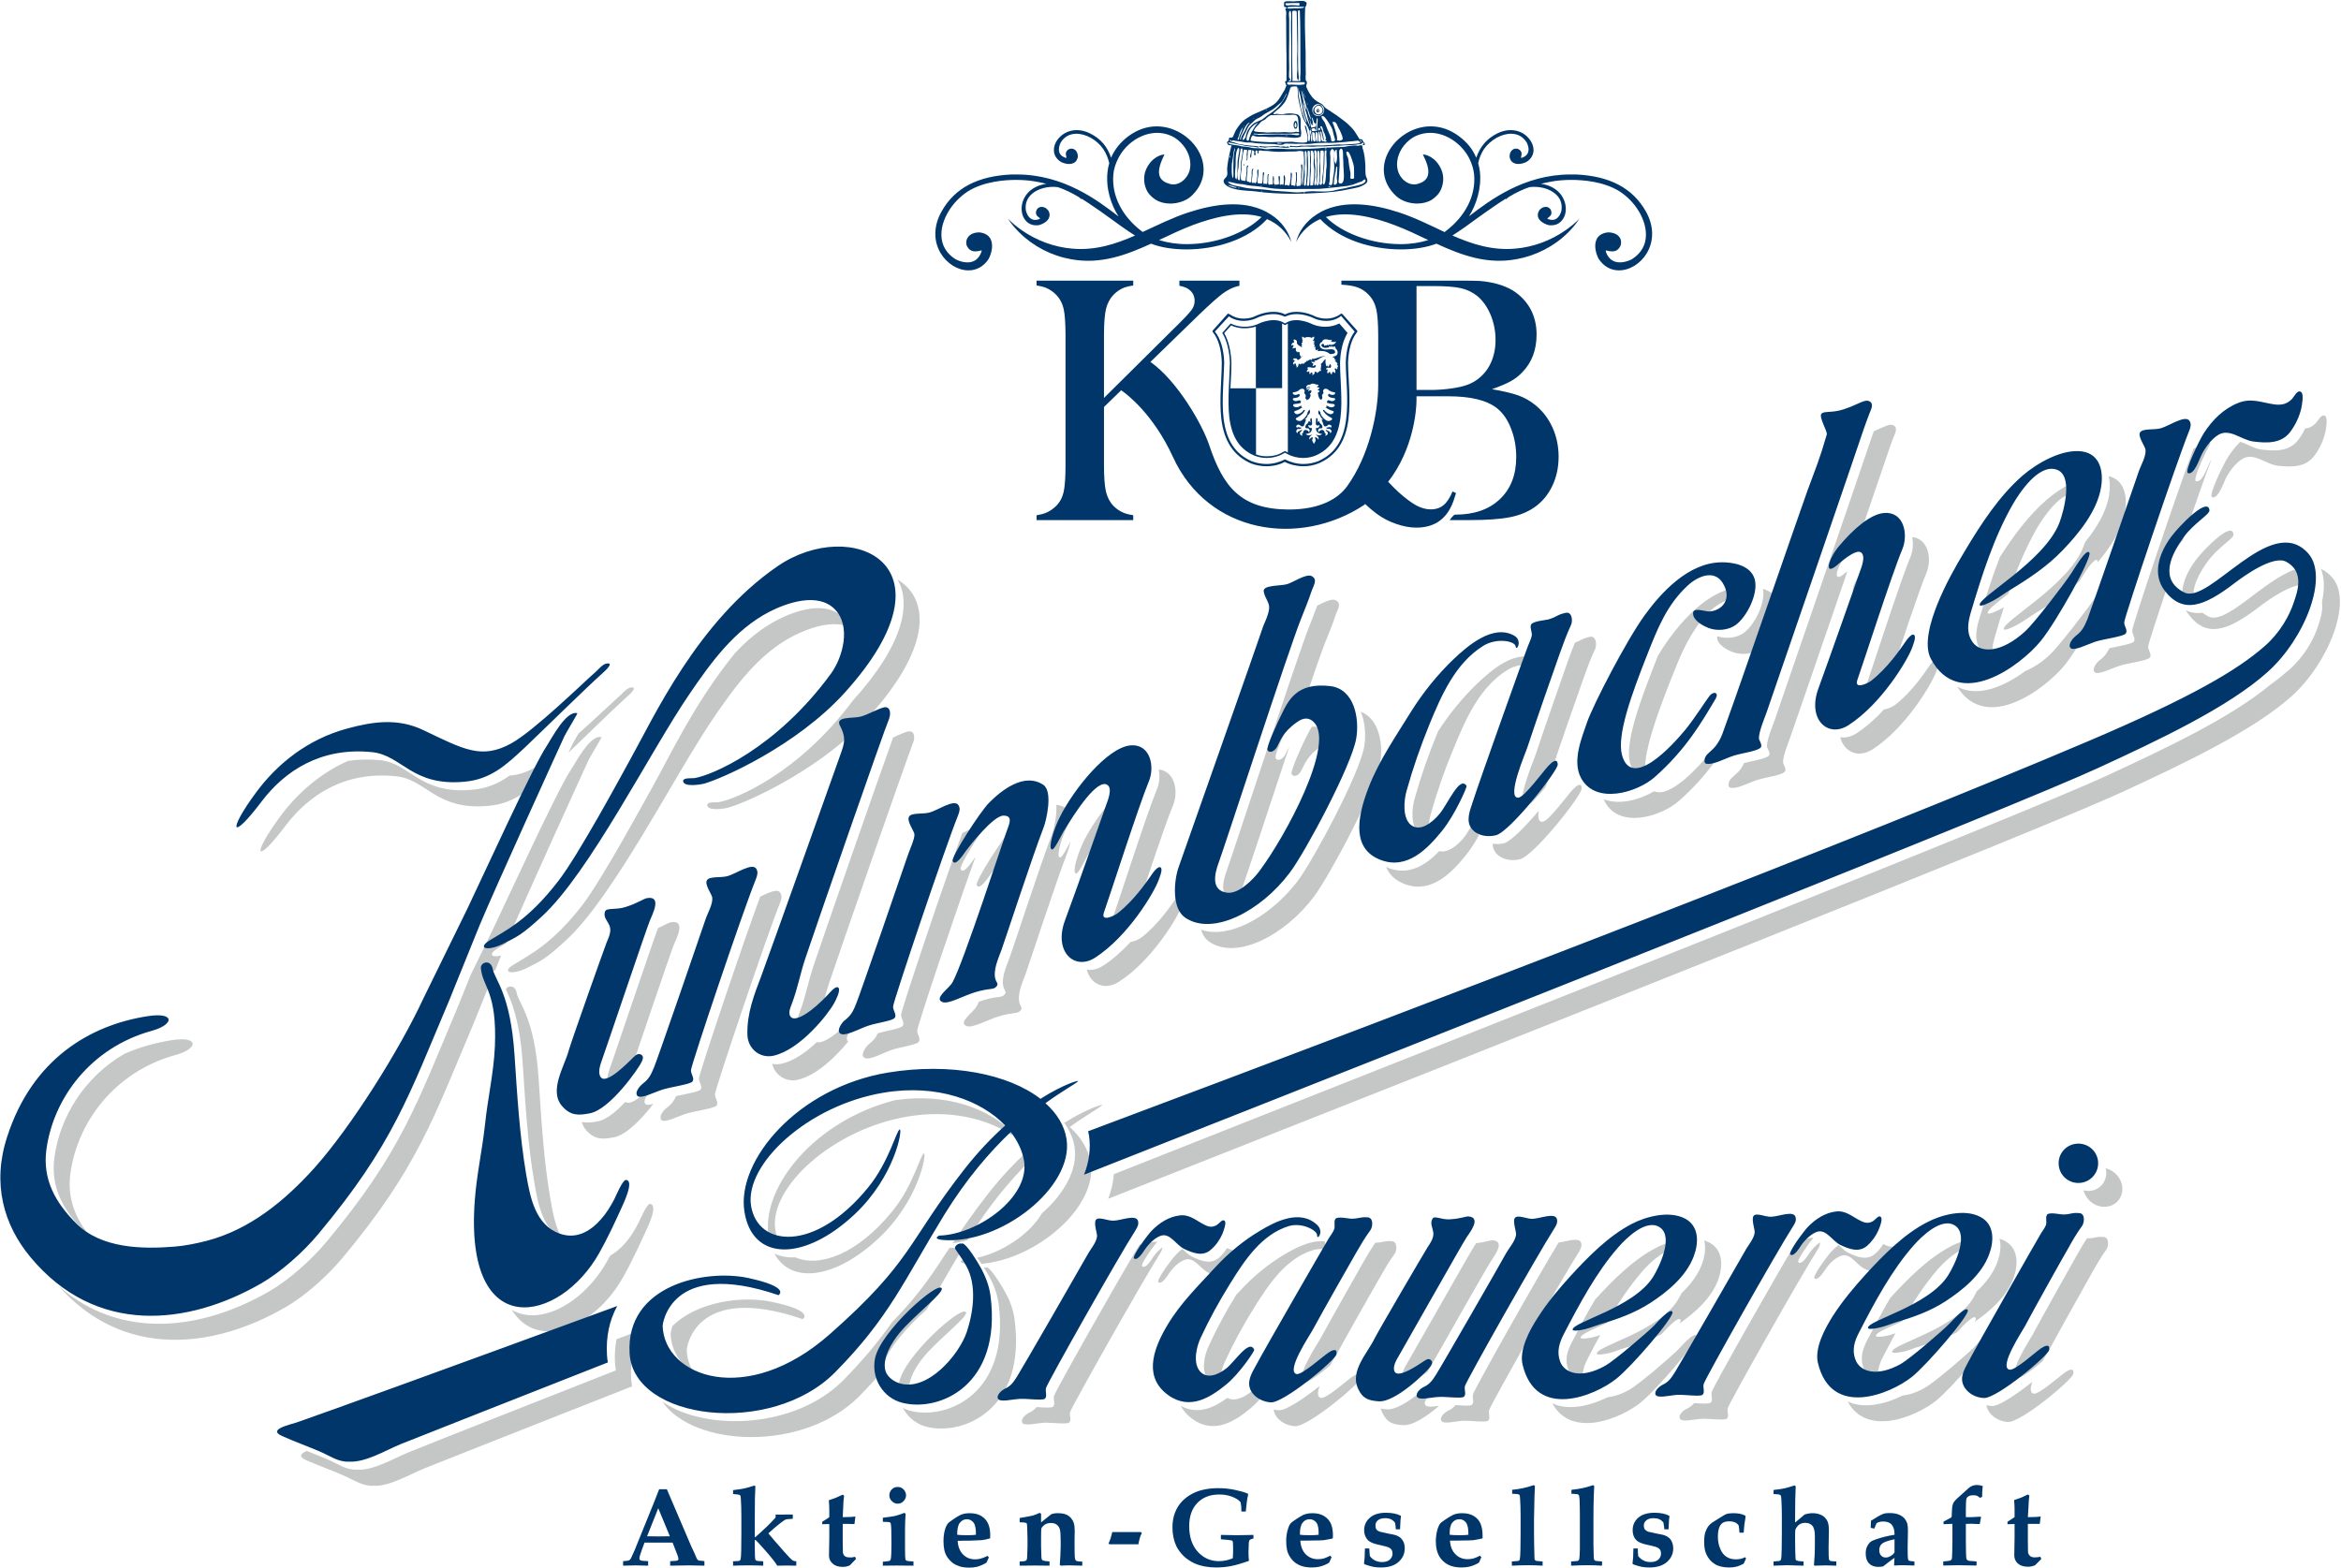<svg version="1.2" xmlns="http://www.w3.org/2000/svg" viewBox="0 0 1552 1040" width="1552" height="1040">
	<title>03_-_Geschaeftsbericht_2023-1-pdf</title>
	<defs>
		<clipPath clipPathUnits="userSpaceOnUse" id="cp1">
			<path d="m-4089-283h5925v8381h-5925z"/>
		</clipPath>
	</defs>
	<style>
		.s0 { fill: #c5c6c6 } 
		.s1 { fill: #003669 } 
	</style>
	<g id="Page 1" clip-path="url(#cp1)">
		<path id="Path 4" fill-rule="evenodd" class="s0" d="m785.9 835.3c-3.6 1.1-7.5 4.6-9.9 7.8-1.4 1.8-5.4 9.1-8 7.3-1.8-1.2 8.9-15.5 11.5-18.2q2-2.2 4.3-4c2.1 1.9 4.2 4.1 6.6 5.2 5.9 2.9 12.4 5.3 17.7 0.7 2.1-1.8 3.9-4.1 5.5-6.5q0.5 0.3 1.1 0.6c3.2 1.5 5.7 1.6 8.4-0.2 1.4-0.9 3.6-4.2 5-2.2 0.6 0.8 0.2 2.7-0.3 4.6-5.9 4.6-11.5 9.6-16.6 15.2q-0.7 0.7-1.4 1.5c-2.9-0.5-5.9-1.7-8.7-3.1-5.3-2.6-9.3-10.4-15.2-8.7zm-730-18.6c-13.8-13.8-22.6-29.3-19.8-49.4 3.7-26.6 19.8-53 46.3-68.4 10.1-4.5 20.8-7.4 31.4-9.1 18.5-2.9 17.7 5.7 2.7 9.8-40.5 11.1-65.1 44.5-69.8 78.4-2.3 16.8 3.4 30.4 13.5 42.5-1.5-1.2-2.9-2.4-4.3-3.8zm1463.6-355.2c-26.1 23.5-73.4 45.6-112.2 63.6-54.3 25.1-383.2 155.6-672.6 269.9 2.1-5.5 3.4-11 3.7-16.3 285.8-112.9 604.9-239.5 658.3-264.3 36.9-17.1 81.5-37.9 108.3-60.2 4.7-3.4 8.8-6.7 12.5-9.9 10-8.8 16.4-20 19.4-29.4 1.1-3.5 3.4-9.8 2.5-15.7 1.8-8.4 1.7-16-0.7-21.9 2.6 1.1 5 2.9 7.3 5.5 14.2 15.6-2.2 56.7-26.5 78.7zm-846.8 414c7.6 59.3-34 76.8-58.4 70.7-7-1.8-12.5-6.4-15.7-12.5 1.6 0.8 3.2 1.5 5 1.9 24.4 6.2 66-11.4 58.5-70.7-0.9-6.7-3.3-13.2-6.7-19.1-0.5-0.9-1.7-2.9-3.1-5.2q0.3-0.1 0.5-0.2c0 0.2 1.7 0.5 1-0.1 3.1 0.1 10.8 13.4 12.3 16.1 3.4 5.9 5.8 12.3 6.6 19.1zm36.1 67.9c-1.7 1.3-12-0.1-16.7 0.1-5.1 0.3-13.6 2.6-14.5-0.3-0.9-2.8 3.1-5.6 4.6-6.3 2.2-1 3.8-2.3 5-3.8 4.7 0.3 9.8 0.7 10.9-0.2 1.8-1.5 0-4.8 0.7-7.2 0.9-3.3 42.3-76.7 56.7-100.4 3.5-0.4 8.4-2 11.7-1.8-3.9 4.7-11.4 15.3-9.9 16.3 2.6 1.9 6.6-5.5 8-7.3 1.4-1.8 3.3-3.8 5.4-5.3-0.1 1.4-0.8 2.8-1.9 4.5-11.2 17.6-58.3 101.1-59.3 104.6-0.7 2.4 1.1 5.6-0.7 7.1zm-55-103.1c-0.4 0-0.6 0.1-1 0.1 0.1 0 0.3-0.1 1-0.1zm-68.4 65.9q-0.3 1.6-0.4 3.1c-4.6 5.3-9.6 10.8-15.3 16.6-36.8 37.1-109.8 34-130.6 3.6 28.7 20 88 18 119.9-14.1 13.7-13.9 23.7-26.2 32.2-38.3 18.9-19.4 27.2-32.7 38.4-49.7q0.3 0.1 0.7 0.1 4 0.4 8 0.1c-9.3 15.5-16.6 28.6-24.1 41-11.9 10.3-26.6 26.8-28.8 37.6zm-396.5-39.1c-47.3 27.3-106.9 34.4-150.1-14.3 42 36.8 95.9 28.8 139.5 3.7 13.3-7.7 28.1-20.9 37.9-32.7 49.9-59.6 60.5-92.8 86.7-154.6 0 0 4.4-10.9 9.1-22.6 6-12.2 11.8-24 13.7-28 11.1-23.2 43.6-94.3 52.7-108 3.2-4.7 13-23.9 20.4-21.7 0.2 0.1-8 13.8-8.7 15.3-3.5 7.6-42.2 92.5-54.5 121.4-2.2 1.3-4.2 2.4-6.1 3.6-5.9 3.8-3.5 6 2.7 4.5-1 2.5-2.4 6-4 9.9-2.1-0.2-4.2 1.6-4 3.7 0.1 1.6 0.4 3 0.7 4.4-5.5 13.5-11.4 28.2-11.4 28.2-26.2 61.7-36.8 94.9-86.7 154.6-9.8 11.7-24.5 25-37.9 32.6zm-3.4-325.3c11-15 26-28.6 45.2-37.2 6.6-1 13.7-1.2 21.4-0.5 19.9 2.1 26.2 23 61.3 19.6 9.9-0.9 17.5-4.4 24.5-9.4 5.4-0.3 10.9-2 17.1-5.5 3.6-1.9 8.1-5.2 12.9-9 0 0-0.1 0.1-0.1 0.2-2.1 3-5.3 8.9-9.1 16.6-10.4 9.4-20 16.4-34.7 17.8-35.1 3.3-41.3-17.6-61.3-19.6-34.1-3.6-58 12.4-73.5 32.9-20 26.5-22.5 19.8-3.7-5.9zm627.8 35.5c4.1-11.2 46.3-140.7 54.5-161.5 1.5-3.8 3.8-9.6 5.5-14.2 4.3-2.1 9.7-5 12.3-3.5 4.3 2.3 0.9 6.3-0.4 10.6-1.5 4.8-4.9 12.9-6.8 17.7-2.3 5.9-7.4 20.4-13.5 38.5-5.2 4-7.8 9.8-10.2 14.6-1.5 3.1-10.3 21.5-9 23.3 1.5 2.5 4.7 0.5 6.2-2.1 0.9-1.6 1.7-3.5 2.9-5.7-13.7 41.4-28.6 86.5-30.9 92.9-1.1 3-2.1 6.3-2.3 9.4q-1.5 0.2-2.8 0c-10.5-1.5-8.5-11.9-5.5-20zm-34.9 20.2c0.9-1.3 4-6.1 6.1-6.5-0.3 2.6-0.4 5.3-0.2 7.9q-0.1 0.5-0.2 0.7c-2.9 8.2-20.1 37.2-42.2 51.4-9.4 6.1-18.9 1.9-21.4-8 3.3 0.6 7.1-0.2 10.8-2.6 6.6-4.2 12.8-9.9 18.3-15.8 2.3-0.1 6.1-2 7.4-3.1 11.1-8.7 19.2-21 21.4-24zm-392.3 2.7c13.4-17.4 41.9-70.3 47.8-80.7 10.3-18.5 27-54 53.3-86.3 8.2-8.8 17.4-16.5 28.2-22.1 11.9-6.2 32.2-13.1 43.3-1.7 1.9 1.8 3.2 4 4.2 6.3-11.4-4.7-27 0.9-36.9 6-23.2 12-38.7 33.6-53.1 54.6-25.5 37.5-66.1 118.4-97.8 147.4-13.4 12.3-16.1 13.3-24.7 17.7-11.2 5.7-18.2 3.5-10.2-1.5 10.6-6.7 25.3-13.1 45.9-39.7zm410.1 16.3c12.7 4.6 29.7-1.3 44.8-12.8q0.4-0.3 0.7-0.6c6.9-5.3 13.3-11.9 18.8-19.1 10.3-13.8 40.8-70.8 43.9-88.8 1.2-7.1 0.8-16.1-2.3-23.2 12.4 4.6 15 21.9 12.9 33.8-3.1 18-33.6 75.1-43.9 88.8-19.4 25.8-51.2 42.2-69.3 30-2.8-1.9-4.5-4.7-5.6-8.1zm-230.8-151.9c33.8-37.3 38.8-64.5 29.6-80.3 20.4 12.2 24.2 43.2-19 91q-2.8 3-5.7 5.9c-5 0.4-10.5 0.8-8.2 5.2q0.5 0.9 0.9 1.8c-31.2 27.8-70.4 44.9-80.7 47.5-2.1 0.6-13.1 2.3-13.4-1.7-0.3-2.5 5.7-1.8 7.4-2 10.7-1.7 52.9-18.7 89.1-67.4zm201.5 59.1c1.7-4 2.2-9 1.3-13.4 11 1.1 13.2 15 9.4 24-4.9 11.5-17 48.2-24.3 70.4-2.2 2.1-4.5 4.2-6.9 6.1-2.3 1.9-11.6 6.3-9.2-0.5 3.6-10.1 23.2-71.1 29.7-86.6zm-169.5 149.1c0.3-3.7 29.4-90.4 40.6-120.4 5.5-2.6 11.6-5.7 13.4-2.4q0.1 0.1 0.1 0.3c-7.3 10.8-15.5 24.4-14.6 26.1 1.8 3.8 7.2-4.6 8.7-6.6 0.2-0.4 0.6-0.9 1.1-1.5-12.3 33.8-38.4 111.6-38.6 115.1-0.2 2.7 2.7 5.5 0.9 7.6-1.6 1.9-11.5 3.3-17.1 5-5.9 1.8-16.4 8.2-19.3 5.1-2.1-2.3 2-7.6 3.5-8.7 3.1-2.3 4.7-4.7 5.9-7.2 5.7-1.7 14.9-3 16.4-4.8 1.7-2.1-1.2-4.9-1-7.6zm99.9-119.1c1-2.6 3.6-12.5 3-20 2.5 0.3 5 1.1 7.3 2.7 1.7 1.1 2.6 3.2 3.1 5.7-1 1.7-2 3.5-2.8 5.1-3.8 7.5-7.9 20.4-5.3 21.4 1.5 0.6 4.8-6.4 7.1-10.5-0.6 2.8-1.3 5.2-1.7 6.3-8.1 20.8-25.4 74.1-28.1 81.6-2.1 5.5-5.9 13.8-3.8 19.8 0.7 2.1 1.9 2.5 0.5 4.3-2 2.5-4.5 0.9-14.4 3.9-8.4 2.6-17.6 8.1-21.5 6.4-5.7-2.5 4.4-8.7 6.8-13.1 0.4-0.7 0.9-1.8 1.5-3q1.3-0.5 2.5-0.9c10-3.1 12.4-1.4 14.5-3.9 1.4-1.8 0.2-2.2-0.5-4.3-2.2-6 1.7-14.3 3.7-19.8 2.8-7.5 20.1-60.9 28.1-81.7zm-276.3 338.4c-2.1 6.9-3 14.3-2.6 22.1q0.2 2.6 0.6 5.2c-70.3 27.7-120.5 47.5-137.5 54.3-9.7 3.9-23.4 12.3-34.2 11.6-7.1 0.3-12.9-4-20-7-8-3.5-16.3-6.5-24.4-10-5.4-2.4-3.3-4.5 0.5-6.1 4.4 1.8 8.9 3.6 13.3 5.4 7.1 3 12.8 7.4 20 7 10.8 0.8 24.5-7.6 34.2-11.5 17-6.9 67.1-26.6 137.4-54.3q-0.4-2.5-0.6-5.1c-0.3-5.5 0.1-10.7 1-15.6q5.3-2 10.7-4c0.2 2.6 0.7 5.2 1.6 8zm883.6-70q0.9 2.3 0.8 5.2c-7.9 1.1-16.8 10-20.8 14.5-8.9 10.3-16.6 22.2-23.6 34.5-9.8 4.4-17.4 7.4-17.3 9.6 0.1 1.2 5.5 0.4 8.6-0.4 1.5-0.4 2.9-0.9 4.3-1.4-2.7 5.1-5.4 10.3-8.1 15.4-2.5 4.8-4.2 9.8-3.2 15.2-5-0.9-8.4-3.8-9.9-7.7-2.4-6.5-0.5-12.4 2.4-18.1 4.9-9.4 10-19 15.4-28.2 11.8-12.9 25.2-26.4 40.3-34.3 3.1-1.6 7-3.2 11.1-4.3zm19.5 15.1c1.9-5.1 2.8-10.8 1.5-15.7q1.7 0.5 3.3 1.3c9.5 4.9 9.2 16 5.9 25-4.6 12.2-15.5 21.8-25.7 28.8 0.7-1.2 1-2 0.8-2.4-1.1-3.5-10.8 7.6-12.2 9-0.2 0.1-0.4 0.3-0.6 0.5-7.8 3.9-16.1 6.7-24.4 9.2-3.3 0.9-6.4 2.3-9.7 3.2-3.1 0.8-8.5 1.6-8.6 0.4-0.3-5.1 40.6-14.5 53.4-35.1 0.7-1.2 1.7-3 2.7-5 5.8-5.4 10.8-11.8 13.6-19.2zm-88 4.2c-5.3-2.6-9.2-10.5-15.1-8.7-3.7 1-7.6 4.6-9.9 7.8-1.4 1.8-5.5 9.1-8.1 7.3-1.8-1.3 8.9-15.5 11.5-18.2q2.1-2.2 4.4-4c2.1 1.9 4.2 4.1 6.5 5.2 5.9 2.9 12.4 5.3 17.7 0.7 2.1-1.8 4-4.1 5.5-6.6q0.6 0.4 1.2 0.7c3.1 1.5 5.6 1.6 8.4-0.2 1.3-0.9 3.6-4.2 4.9-2.2 1 1.3-0.5 5.5-1.3 7.6-5 4.4-9.7 9.1-14.2 13.8-3.7 0.2-7.7-1.4-11.5-3.2zm138.4 69.7c-0.6 3.9-34.5 32.2-43.2 31.9-5-0.2-10.9-3-13.5-8.2-0.5-1-0.7-2-0.8-3 1.2 0.4 2.5 0.6 3.6 0.6 4.7 0.2 16.6-7.9 26.7-16-1.3 4-1.6 7.1 0.8 7.8 3.5 0.9 17.2-11.5 20.9-14 1.8-1.3 6.3-4 5.5 0.9zm-91.1 17.9c-12.8 10.2-45.6 24.3-58.5 0.4 11 5.3 25.6 1.5 36.7-4 4.2-0.4 9.1-2 14.6-5.1 5.9-3.3 27-21.3 32.2-26.5 1.4-1.5 11.1-12.6 12.2-9 1.1 3.3-26.6 35.8-37.2 44.2zm-406.8-444.5c1.8 2 2.8 4.9 3.1 8.3q-1.8 0.5-3.7 1.9c-9.9 6.9-11.2 12.7-13.5 16.7-1.4 2.6-4.6 4.5-6.2 2-1.2-1.7 7.5-20.2 9-23.3 1.3-2.5 2.7-5.4 4.4-8.1 2.5-0.5 4.8 0.3 6.9 2.5zm519.8 344.2c-3.9 5.5-6.4 10-9.4 15.2-3.2 5.7-22.4 39.9-28.6 51.5-0.5 1-2.4 3.9-4.5 7.6-5.5 4.5-13.8 11.3-16.5 10.6-7.1-1.9 8.7-25.8 10.3-28.7 6.2-11.7 25.4-45.9 28.6-51.5 2.4-4.2 4.5-8 7.3-12.2q0.1 0 0.1 0c5.5 0.1 5.4-1.3 10.9-0.9 3.9 0.3 3.4 6.3 1.8 8.4zm-251.6 112.1c-1.7 1.3-12-0.1-16.7 0.1-5.1 0.3-13.6 2.6-14.5-0.4-0.9-2.7 3.1-5.6 4.6-6.2 2.2-1 3.8-2.4 5-3.8 4.7 0.3 9.8 0.6 10.9-0.3 1.8-1.4 0-4.7 0.7-7.1 0.9-3.3 42.3-76.7 56.7-100.4 3.2-0.4 7.5-1.8 10.7-1.9-3.8 4.8-11.4 15.4-9.9 16.4 2.6 1.9 6.7-5.5 8.1-7.3 1.5-2.1 3.8-4.4 6.2-6 0.1 1.7-0.5 3.2-1.8 5.2-11.2 17.5-58.3 101.1-59.3 104.6-0.7 2.4 1.1 5.6-0.7 7.1zm-310.3-13.8c0.2 0.4 0.4 0.7 0.6 1.1-2 2.2-4.1 4.2-6.1 5.9-10.2 8.4-24 17.5-38.5 7-3.5-2.5-6-5.5-7.7-8.7 11.3 6.2 22.1 1.2 30.9-5.3 4.6 2.7 10.9-0.2 15.4-3.8 1.6-1.2 3.5-3.4 5.5-5.6-1.1 3-1.6 6.2-0.1 9.4zm253.1 3.2c-12.7 10.2-45.6 24.3-58.5 0.4 11 5.3 25.6 1.5 36.7-4 4.3-0.5 9.2-2 14.6-5.1 5.9-3.3 27-21.3 32.2-26.6 1.4-1.4 11.1-12.5 12.2-8.9 1.1 3.3-26.6 35.7-37.2 44.2zm-265.7-74c8.7-9.5 18.6-17.7 29.6-24.3 6.8-4 17.1-9.6 26.6-8.7q0.4 0.7 0.4 1.2c0 2.1 1.5 1.2 2-0.8 2.1 0.4 4.1 1.2 6 2.5q0 0.1 0 0.1c-0.3 0.5-1.2 1.9-2.4 4-3.7-1.7-8.9-2.6-13.6-1.2-18.1 5.6-29.3 22.7-39 38.1-7.4 11.9-13.7 23.4-19.6 36.3-1.5 3.3-3.2 8.9-3 14-3.1 0.5-6.2-0.2-8.4-3.2-4.4-5.8-1.7-16.3 0.7-21.3 5.6-12.2 11.5-23.1 18.4-34.3q1.1-1.2 2.3-2.4zm102.7-24.7c-4 5.5-6.5 10-9.6 15.3-3.2 5.6-22.7 39.8-28.9 51.4-0.5 1-2.4 3.9-4.5 7.6-5.6 4.5-14.1 11.4-16.7 10.6-7.1-1.9 8.9-25.7 10.5-28.7 6.3-11.6 25.7-45.9 28.9-51.5 2.5-4.2 4.7-8 7.5-12.1q0 0 0.1 0c5.5 0 5.4-1.4 10.9-1 3.9 0.4 3.3 6.3 1.8 8.4zm-22.5 82.4c-0.7 3.9-34.8 32.2-43.4 31.9-5.1-0.2-11-2.9-13.5-8.2-0.5-1-0.7-2-0.8-2.9q1.8 0.5 3.6 0.5c4.6 0.2 16.7-7.9 26.9-16.1-1.5 4.1-1.7 7.3 0.7 7.9 3.5 1 17.2-11.5 20.9-14 1.9-1.2 6.4-4 5.6 0.9zm27.7 0.8c-1.3-3.2 1.4-7.8 2.9-10.3 3.5-5.9 41.3-72.8 44.9-78.4 0.3-0.4 0.7-1 1.1-1.6 6.4-0.6 9.2-2.1 11.1-1.9 8.4 0.9 0.7 10.6-1.5 14.1-3.2 4.9-32.3 56.4-42 73.4-4.7 3-14.7 9-16.5 4.7zm179-91.5q0.9 2.4 0.8 5.2c-7.9 1.2-16.8 10.1-20.7 14.6-9 10.3-16.7 22.1-23.7 34.4-9.7 4.4-17.4 7.5-17.3 9.7 0.1 1.2 5.5 0.4 8.6-0.4 1.5-0.4 2.9-0.9 4.4-1.4-2.8 5.1-5.5 10.2-8.1 15.3-2.6 4.9-4.3 9.9-3.2 15.3-5-0.9-8.5-3.8-9.9-7.7-2.5-6.6-0.6-12.4 2.4-18.1 4.9-9.5 9.9-19.1 15.4-28.3 11.8-12.9 25.1-26.3 40.2-34.2 3.2-1.7 7-3.2 11.1-4.4zm-154.7 109.1c-7.4 6.4-17.4 13.3-24 12.8-6.6-0.4-10.6-1.5-13.8-8.5q-0.6-1.2-0.9-2.5c1.2 0.2 2.5 0.4 4 0.5 5.8 0.4 13.9-4.8 20.9-10.3q0 0.5 0.2 1c1.2 2.9 6.2 1.1 10.7-1.3-0.6 0.4-1.2 0.7-1.9 1-1.5 0.7-5.5 3.6-4.6 6.3 0.6 2.1 5.1 1.6 9.4 1zm32.4 9.9c-1.6 1.3-11.9-0.2-16.7 0-5 0.3-13.5 2.7-14.4-0.3-0.9-2.7 3.1-5.6 4.5-6.3 2.3-1 3.8-2.3 5.1-3.8 4.6 0.3 9.7 0.7 10.8-0.2 1.8-1.5 0.1-4.8 0.8-7.1 0.9-3.3 42.2-76.8 56.7-100.5 5.3-0.6 13.9-4 15 0.4 0.5 2.1-0.3 3.8-1.7 6.1-11.3 17.5-58.3 101-59.3 104.5-0.7 2.4 1 5.7-0.8 7.2zm141.8-103.8c1.9-5.1 2.8-10.9 1.5-15.8 1.2 0.4 2.3 0.8 3.4 1.4 9.4 4.9 9.1 15.9 5.8 25-4.6 12.2-15.5 21.7-25.6 28.7 0.6-1.1 0.9-1.9 0.8-2.3-1.2-3.5-10.9 7.5-12.3 9-0.2 0.1-0.4 0.3-0.5 0.5-7.9 3.9-16.1 6.7-24.5 9.1-3.3 1-6.4 2.4-9.7 3.2-3.1 0.8-8.5 1.7-8.6 0.5-0.3-5.1 40.6-14.5 53.4-35.1 0.8-1.3 1.7-3 2.8-5 5.7-5.5 10.8-11.9 13.5-19.2zm278.7-51.2c0.7 7.2-4.6 13.1-11.8 13.1-6.5 0.1-12.3-4.7-13.9-11 1 0.3 2.1 0.5 3.2 0.5 7.2-0.1 12.5-5.9 11.8-13.2-0.1-0.6-0.2-1.3-0.4-1.9 5.8 1.4 10.5 6.4 11.1 12.5zm-968.7-44.7c-1.7-2.6 2.2-6.8 3.8-7.9 3.3-2.4 4.9-5 6.1-7.7 6.1-1.4 14.9-2.8 16.2-4.3 1.7-2.1-1.2-4.9-1-7.6 0.3-3.7 29.4-90.4 40.6-120.4 5.5-2.6 11.6-5.7 13.4-2.4 1.2 2.1 0.7 4-0.4 6.9-8.7 21.6-42.7 122.5-43 126.5-0.1 2.7 2.7 5.5 1 7.6-1.6 1.9-14 3.5-19.6 5.2-5.9 1.8-15.3 6.9-17.1 4.1zm-10.6-10.6c0.8 1.1 2.9 0.9 5.5 0.1-7.2 9.3-17.7 20.6-26.1 22.2-7.8 1.5-12.8 1.6-18.4-4.6-1.5-1.7-2.5-3.6-3-5.6 3.1 0.8 6.5 0.4 10.8-0.4 5.6-1.1 12.2-6.6 18.1-12.9 4.4 3.8 18.3-10.8 20.1-12.5 1-0.8 2-2.1 3.2-2.8-1.3 3-2.8 5.9-6.4 8.5-1.6 1.2-5.5 5.4-3.8 8zm19-105.3c-2.5 6.2-24 70-30.2 88.1-4.8 4.1-10.5 7.9-12.8 5.1-2.4-2.9-0.4-8.5 0.7-11.6 2.6-7.2 28.9-85.3 31.7-92.3q0.1-0.2 0.3-0.5c4.5-2 6.7-3.5 8.5-3.8 10.1-1.7 3.6 10.7 1.8 15zm-31.6-164c-5.4 4.8-24.8 23.5-38.2 36.5 1.3-2.7 2.2-4.7 2.6-5.5 0.3-0.7 2.1-3.8 4-7.1 11.8-10.5 23.1-21.3 27.5-25.2 2-1.7 4.5-5 7.3-5.4 5.5-0.6-2.7 6.3-3.2 6.7zm224.7 372.6q0.8 1.2 2 2.9-0.4 0-0.8 0c-7.2-0.6-2.4-2.8-2.4-2.8q0.6-0.1 1.2-0.1zm2.1-13.5q-0.2 0.3-0.4 0.7c-3.4 1-6.7 1.7-9.9 2 6.2-9.3 13.5-20 23.9-33.3 8.5-10.8 17-19.7 25-27.1q1.5 2.8 2.4 5.7c-13 12.7-27.2 29.6-41 52zm-186.6 73.3c0.1 5.8 1.9 11.2 5 16-9.6-6.3-15.4-15.8-15.7-26.6 0 0 0.2-2 1.2-5 16.8-16.6 46.9-20.2 66.2-16 28.7 6.1 20.2 11.4 20.2 11.4-72.7-24.9-76.9 20.2-76.9 20.2zm-27.4-78c-4.5 9.9-9.4 20.4-14.7 29.8-18.6 33.2-56.4 49.9-73.9 21.9 19.3 11.1 47.9-5 63.3-32.5 0.6-1.2 1.3-2.4 1.9-3.5 3.6-2 6.9-4.8 9.8-8.1 3.6-4.1 6.5-8.7 8.9-13.5 1-1.7 5.5-12.7 7.6-12.7 6.2 0.2-1.9 16.5-2.9 18.6zm-70.8-101.6c1.8 26.9 3.2 53.1 7.8 79.7 1.5 8.8 3.3 18.8 7.9 26.7-13.1-7-16.2-23.7-18.5-37.3-4.6-26.6-6-52.9-7.8-79.7-1.9-28.2-7.5-41.1-11.2-48.9 1.6-2.4 6.2-2.9 7.3 2.7 1.4 7.2 11.8 16.2 14.5 56.8zm290.4-128.4c-1.2-2.6 18.3-32.8 24.1-38.7q0.8-0.8 1.6-1.6c2.5 1.2 1.4 4.6 0.4 7.3-0.6 1.4-1.8 5.1-3.6 10.3-6 6-12.1 13.8-13.8 16.2-1.4 1.9-6.8 10.3-8.7 6.5zm-45.9 335.6c-2.1-0.6-4.1-1.8-5.9-3.3q0.2-1.3 0.4-2.5c3.5-17.8 41.5-51.4 44.3-46.6 1.7 3-18.9 18.3-28.3 30-4.6 5.6-10.3 14.8-9.4 22.7q-0.6-0.1-1.1-0.3zm875.5-619.5c2.3-3.6 5-7 8.1-10.1 4.6 1.4 9.2 4.5 14 5.1 8.8 1.1 18.4 1.5 24.3-6.2 1.8-2.4 3.4-4.9 4.7-7.7 2.7-0.3 5-1.4 7.2-3.7 1.5-1.6 3.7-6.4 6.1-4.6 1.9 1.4 0.6 8.7 0.1 10.8-1.3 5.6-3.9 11.2-7.5 15.8-5.9 7.7-15.4 7.3-24.3 6.3-7.9-1-15.5-9-23.1-4.5-4.7 2.7-8.9 8.6-11.3 13.4-1.3 2.7-4.8 13.2-8.8 12.1-2.9-0.8 7.7-22.4 10.5-26.7zm-963.7 528.2c4.1 2 8.8 2.8 13.9 2.5 15.1 6.7 40.4-1.1 64.4-30.7 13.7-16.8 18.8-38 20.8-38.2 2-0.3-3.1 30.9-29.7 56-28.7 27.1-58.3 31.1-69.4 10.4zm4.8-125.9c8.1-1.8 16.4-7.7 23.3-14.3 3.9 1.2 13.1-4.6 23.7-15.9 1.1-1.2 4.9-5.9 6.6-4.3 0.4 0.4 0.5 1 0.4 1.8-1.3 3.2-2.9 6.2-6.7 9.1-1.6 1.1-5.6 6.4-3.5 8.6 0.1 0.1 0.2 0.2 0.3 0.3-7.8 9.7-20.8 22.5-33.5 25.4-7.7 1.7-15-3-16.9-10.6 2 0.4 4.1 0.4 6.3-0.1zm11.7-25.4c-2.7-2.4-0.4-6.8 0.5-9.4 3.7-9.8 5.4-19.5 8.7-29.4 6.3-18.8 42.3-122.5 53-152.1 4.5-2 9.3-4.4 11.3-4.1 3.8 0.6 2.6 6.1 2 7.4-4.1 10.2-48.6 138.3-55.7 159.4-2.6 7.9-4.2 15.6-6.6 23.3-6.3 4.8-11.2 6.6-13.2 4.9zm188.6-122.2c4.8-9.6 13-21.5 21.9-31 1.8 3.1-0.7 9.4-1.6 11.9-0.3 0.9-1 3-2 5.8-5.7 6.7-11.6 16-15.8 23-2.3 3.8-6.2 12.4-7.7 11.8-2.7-1.1 1.5-13.9 5.2-21.5zm12.2 175.1c-2.4 2.2-10.4 6.5-21.5 14.5 7.5 6.8 12.5 14.9 13.9 23.9 4.5 29.2-36 63.8-72.4 66.8-0.9-1.4-1.8-2.8-2.8-4 16.6-3.7 34.6-15.4 42.8-29.4 14.6-12.8 24-29.1 21.7-43.9-0.9-6.1-3.5-11.7-7.3-16.8q0.4 0.3 0.7 0.5c15.7-9.8 26.1-12.6 24.9-11.6zm-128.7 7.5c-50.3 8.4-92.3 47.4-88 75 0.4 2.8 1.2 5.4 2.3 7.7-2.6-1.2-5-2.9-6.9-5-3.9-31.4 30.8-75 84-88.5 34.4-5.1 62.8 5.8 78.4 22.1q-0.6 0.5-1.1 1c-16.7-10.9-40.7-16.9-68.7-12.3zm335.8-210.6c4.3-15.4 9.2-29.4 15.3-44.1q0.1-0.3 0.2-0.6c7.5-11.6 16.2-22.3 26.2-31.9 8.9-8.5 24.2-21.9 37.8-16.8q-0.7 1.9-1.8 4.9c-4.4-0.8-10.8-0.4-16 2.9-18.7 11.5-27.9 32.9-35.8 52.1-6.1 14.7-11 28.7-15.3 44.1-0.9 3.4-1.7 8.7-1.2 13.5-2.3 0.4-4.5 0-6.6-1.6-5.7-4.7-4.5-16.5-2.8-22.5zm443.4-167.2c0.4-0.8 0.7-1.9 1.1-3 7.5-9.3 14.1-19.9 15.9-31 0.7-4.4 0.8-8.9-0.3-12.9 10.6 2.5 12.6 13.5 10.9 23.6-2 12.1-9.8 23.8-18.2 33.7q0.2-0.9 0-1.2c-2.1-3.3-10.6 11.5-11.9 13.5-0.1 0.1-0.3 0.3-0.4 0.5-9 8.3-19.3 15.1-29.8 21.4-3.5 2.2-6.8 4.7-10.4 6.7-3.3 1.9-9.3 4.6-9.6 3.4-1.5-5.2 42.9-29 52.7-54.7zm32.4 55.3c0.2-3.6 29.3-90.3 40.6-120.3 4.1-2 8.7-4.3 11.4-3.8-3.5 6.3-12.3 24.6-9.7 25.3 4.1 1.2 7.5-9.3 8.9-12.1q0.6-1.2 1.4-2.5c-4 10.3-11.4 31.6-19 53.7-1 1.1-1.9 2.2-2.6 3.2-6.7 9.1-10.2 19.2-7.9 28-7 20.9-12.4 37.6-12.5 39.2-0.2 2.6 2.7 5.5 1 7.6-1.6 1.9-14.1 3.5-19.6 5.2-5.9 1.8-15.3 6.9-17.1 4.1-1.7-2.6 2.2-6.8 3.8-7.9 3.3-2.5 4.8-5 6.1-7.7 6.1-1.4 14.8-2.8 16.1-4.3 1.8-2.1-1.1-5-0.9-7.7zm50.1-45.7c-5.4 7.4-11.4 17.8-9 26.4q-0.7-0.1-1.3-0.4c-3-1.5-5.2-3.3-6.7-5.3 0.4-6.9 3.6-14.1 8.6-20.9 5.5-7.6 24.6-26.9 25.4-17.6 0.3 2.8-10.1 8.3-17 17.8zm-287.2 105.5c2.6-7.4 61.6-179.2 64.4-187.9q0.7-1.9 1.4-3.9c7-2.8 10.4-5.2 13.1-3.8 3.2 1.8 0.7 5.9-0.2 8.2-1.3 3.5-2.6 6.8-3.6 10.1-1.1 3.3-9.8 28.6-20.4 59.7-2.4 2.4-4.7 4.9-6.9 7.6-6.9 8.3-10.1 20.2-1 12.3q0.7-0.6 1.5-1.2c-17.1 49.7-36.2 105.4-37.7 109.5-1.3 3.9-5 12.5-5 17 0 1.8 1.5 2.8 1.6 5.4 0.1 3.2-12.2 4.5-18.3 6.4-6.3 1.9-13.8 6.5-18.5 5.2-1.1-0.3-1.6-3.4 0.7-5.9 1.2-1.4 4.6-4 5.7-5.5 1.3-1.6 2.2-3.2 3-4.9 6.4-1.7 16.8-3 16.8-5.9-0.1-2.6-1.7-3.7-1.7-5.5 0.1-4.4 3.7-13 5.1-16.9zm101.4-34.4c0.9-1.2 3.7-5.7 5.8-6.4q0.4 2.4 1.3 4.4c-0.4 1.8-1.2 3.5-1.4 4.2-2.9 8.1-20.1 37.2-42.1 51.4-9.4 6.1-19 1.9-21.5-8 3.3 0.5 7.1-0.2 10.8-2.6 6.6-4.3 12.8-9.9 18.3-15.9 2.4-0.1 6.1-2 7.5-3.1 11-8.6 19.2-21 21.3-24zm-121.8-23.6c7.2-5.4 14.5-19.8 12.7-29.2 4.7 1.5 9.1 4.4 10.5 9.9-3.1 9-6.3 18.2-9.4 26.9-1 1.2-2.1 2.2-3.2 3-4.9 3.7-12.3 4.2-18 2.1-3.4-1.2-8.9-4.3-10-8-0.4-1.1-0.4-1.9-0.2-2.5 5.6 1.9 12.8 1.3 17.6-2.2zm110.4-50.2c1.7-4 2.1-9 1.2-13.3 11 1 13.2 15 9.4 23.9-4.9 11.6-17 48.2-24.3 70.5-2.1 2.1-4.4 4.2-6.9 6.1-2.3 1.8-11.6 6.2-9.2-0.5 3.6-10.2 23.2-71.2 29.8-86.7zm184.3 37.7q-1-1.2-1.7-2.5c3.5 1.7 7.1 2.2 11 1.6 1.1 0.9 2.4 1.7 3.9 2.5 11.7 5.9 35.4-22.9 57-31 4.7 2.5 6.9 6.1 7.7 9.9-9.5-1-25.6 10.6-31 14.8-20.6 15.8-34.9 21-46.9 4.7zm-531.9 167.7c0.7 0.3 1.3 0.6 2.1 0.9 13.4 4.9 24.5-2.3 33.2-11.4 5.5 1.5 11.9-3.6 16.2-8.8 3-3.7 6.8-11.3 10.4-16-1.6 4.8-3 10.1-0.4 14.4-2.5 4.6-5.4 9.2-8.4 12.9-9.6 12-23 25.8-40.4 19.5-6.6-2.4-10.6-6.4-12.7-11.5zm378.6-119.6c13.8 7.6 31.6-0.2 45.2-10.3 4.8-1.9 10.3-5.3 16-10.5 5.9-5.5 25.9-31.4 30.6-38.6 1.3-1.9 9.5-16.2 11.8-13.6-1.5 4.3-3 8.4-4.3 12.2-7.1 14.5-20.9 37.9-27.9 46.5-13.2 16.2-52.3 45.3-71.4 14.3zm-277.4 82.4c-0.6 4.3-0.2 7.4 2.4 7.3 4-0.1 16.5-17.4 20-21.2 1.8-1.8 6.1-6.1 6.1-0.8 0.1 4.3-31.4 44.4-40.9 46.8-5.4 1.4-12.4 0.4-16.1-4.3-1.4-1.8-2-3.8-2-6 2.5 0.4 5.1 0.3 7.5-0.3 4.5-1.2 14.2-11.1 23-21.5zm-344.7 218.3q0.1 0 0.1 0.1 0-0.1-0.1-0.1 0 0 0 0zm405.2-250.1c-3.4-13.1 6.2-39.8 16.9-66.8q0.9-2.2 1.7-4.4c2.6-4.2 5-7.9 7.2-10.9 8.7-12 22.8-28 40-33.2q0.5 0.6 1 1.3c1.2 2 2 3.8 2.3 5.6-5-0.2-10.6 2.9-14.9 6.8-2 1.8-3.8 3.7-5.5 5.7-0.9 0.2-1.4 0.7-1.5 1.8-9.1 11.2-14.2 24.1-19.7 37.9-10.2 25.8-19.4 51.3-17.2 64.9-4.6 0.6-8.4-1.6-10.3-8.7zm232.6-74.6c-4.2-5.9-3.4-12.6-1.4-19.6 4.2-14 8.6-28.3 14-42.2 8.9-13.9 19-27.7 31.2-38.2 4.3-3.7 10-7.7 16.2-10.8 1 1.7 1.6 4 1.8 6.4-10.3 1-20.5 16.4-24.6 23.4-7.8 13.6-13.8 28.4-18.9 43.4-8.2 6.4-14.2 11-13.7 12.9 0.4 1.3 6.4-1.5 9.7-3.3q0.5-0.3 1-0.7c-2.1 6.6-4.1 13.2-6 19.8-1.4 4.6-2.2 9.2-1.3 13.5-3.5-0.5-6.2-2.1-8-4.6zm-249.1 100.6q-0.5-0.9-0.9-1.9c10.2 4.1 23.9 0.4 33.5-5.3 10.4 4.9 29.6-16.3 36.8-25.2 6-7.4 13.9-19.7 15.9-22.2 1.3-1.5 2.7-2 3.7-1.7-1.2 3.2-2.1 5.7-2.6 7.2q-0.7 1.7-1.2 3.3c-8.4 14-18.4 29.3-36.2 45-11.7 10.4-39.3 18.8-49 0.8zm-46.3-30.7c4.6-14 19.1-55.7 21.6-62.6 1.5-4.3 3-8.2 4.7-12.4 4.2-1.5 4.5-2.7 9.9-3.9 4.3-0.9 4.8 5.5 3.5 8.2-3.3 6.9-5.2 12.4-7.5 18.8-2.5 6.8-17 48.5-21.6 62.5-0.4 1.2-2 5.3-3.8 10.3-4.8 5.8-10.3 12.2-12.7 12.2-8.1 0.3 4.7-29.5 5.9-33.1zm217.1-122.9q2.5-2.9 5-5.6c1.9 3-0.7 9.4-1.6 11.9-0.2 0.6-0.6 1.8-1.2 3.4q-1.6 1.3-3.2 2.6c-9.1 7.9-5.9-4 1-12.3z"/>
		<path id="Path 5" fill-rule="evenodd" class="s1" d="m769.9 819.4c-3.7 1.1-7.5 4.7-9.9 7.8-1.4 1.8-5.4 9.2-8.1 7.4-1.8-1.3 8.9-15.6 11.5-18.3 5.2-5.4 11.6-9.5 18.9-10.3 6.6-0.7 10.5 3.4 16.4 6.3 3.1 1.6 5.6 1.7 8.4-0.2 1.3-0.9 3.6-4.2 5-2.2 1 1.5-1.1 6.8-1.7 8.4-1.8 4.1-4.5 7.8-7.7 10.5-5.3 4.7-11.8 2.2-17.7-0.6-5.3-2.6-9.2-10.5-15.1-8.8zm61.6 75.8c0.2 0.8-9.6 15.6-18.5 22.9-10.3 8.4-24 17.5-38.5 7.1-15.4-11.1-11.5-28.3-0.4-46.7 8.6-14.4 20.6-26.1 31.7-38.2 8.8-9.5 18.7-17.7 29.7-24.2 9.6-5.8 26.4-14.6 37.8-3.7 4.7 4.6-0.2 10.5-0.1 6.8 0-3.4-10.2-8.7-18.8-6.1-18.1 5.6-29.3 22.7-38.9 38.2-7.4 11.9-13.7 23.4-19.7 36.3-2.3 5.1-5.1 15.5-0.6 21.4 4.6 6 12.5 2.7 17.9-1.6 5.7-4.6 15.4-19.9 18.4-12.2zm54.5 2.9c-0.6 3.9-34.7 32.2-43.4 31.9-5-0.2-11-3-13.5-8.2-2.7-5.8 0.9-11.4 3.4-16 6.6-12.4 46.1-80.8 48.6-84.9 1.1-1.8 2.7-3.7 3.4-5.7 0.8-2-0.4-5.1 0.8-6.8 1.2-2 8.9-0.2 10.5-0.2 5.5 0 5.5-1.3 11-0.9 3.9 0.3 3.3 6.3 1.8 8.4-4 5.5-6.6 10-9.6 15.2-3.3 5.6-22.7 39.9-29 51.5-1.6 3-17.6 26.8-10.5 28.8 3.5 0.9 17.3-11.6 21-14 1.8-1.3 6.3-4 5.5 0.9zm-260.1-92.3c-26.4 43-36.2 67.8-72.3 104.3-42.4 42.8-133.6 32-136.2-12.6-2.7-45.3 49.9-56.1 78.6-50 28.7 6.2 20.1 11.4 20.1 11.4-72.6-24.8-76.8 20.2-76.8 20.2 0.9 33.9 55.7 54.4 110.8 5.7 55.2-48.7 51.4-61 89.4-109.6 9.1-11.6 18.3-21.1 26.9-28.8-15.8-16.6-45.1-27.7-80.4-21.8-50.3 8.3-92.3 47.3-88.1 74.9 4.3 27.6 42.4 31.4 77.8-12.2 13.7-16.8 18.8-38.1 20.8-38.3 2-0.2-3.1 30.9-29.7 56.1-33.4 31.5-68.2 31.7-73.3-1.8-5.2-33.6 35.1-82 95.1-92 41.6-6.8 79.9 0.9 101.2 17.4 15.6-9.9 26-12.7 24.9-11.6-2.5 2.2-10.5 6.4-21.6 14.5 7.6 6.8 12.6 14.8 14 23.9 4.8 31.8-43.7 70-82.1 66.8-7.2-0.7-2.4-2.9-2.4-2.9 25.4-0.6 60.3-25.3 56.3-49.6-1.1-6.6-4.2-13.1-8.8-19.1-13.8 13.1-29.3 30.9-44.2 55.1zm288.1 123.5c-6.5-0.5-10.6-1.6-13.7-8.5-5.4-11.5 6.3-23.6 10.7-32.6 2.7-5.5 33.3-57.7 35.4-61 1.8-2.8 4.4-6.3 3.8-10.1-0.5-3.1-2.3-6-0.5-8.9 1.3-2.3 5.9 0.8 11.5 0.4 7.5-0.4 10.5-2.1 12.5-1.9 8.5 0.8 0.8 10.6-1.5 14-3.6 5.6-41.3 72.5-44.8 78.4-1.5 2.5-4.3 7.1-2.9 10.3 2.2 5.4 16.9-5.1 18.7-6.2 1.7-1 3.7-3 5.5-1.2 1.5 1.4 0.4 3.2-0.6 4.5-2.1 3.1-22.8 23.6-34.1 22.8zm-257.3-69.7c7.5 59.3-34 76.9-58.4 70.7-12.8-3.2-20.8-16.1-18.2-29.4 3.5-17.8 41.5-51.4 44.2-46.6 1.8 3-18.8 18.4-28.2 30-4.8 5.9-10.9 15.7-9.3 23.9 0.8 4.4 5.3 7.8 9.4 9.1 18.6 5.9 39.6-18.8 44.7-33.9 4.6-13.7 6.7-31.2-0.2-43.7-4.2-7.5-7.9-11.4-7.6-12.3 0.6-1.8 2-2.6 3.7-2.8-0.1 0.1 1.7 0.4 0.9-0.1 3.2 0 10.9 13.4 12.4 16 3.3 6 5.8 12.4 6.6 19.1zm-19-35.1c-0.3 0-0.6 0-0.9 0.1 0-0.1 0.3-0.1 0.9-0.1zm55 103.1c-1.6 1.3-11.9-0.2-16.7 0.1-5 0.2-13.5 2.6-14.5-0.4-0.8-2.7 3.2-5.6 4.6-6.3 4.4-1.9 6.1-5 8.2-8.2 2.4-3.6 43.9-75.7 46.6-80.6 1.9-3.6 5.9-8 6.4-12.2 0.2-2-2.4-8.9-0.7-11.1 1.8-2.3 7.7 0.8 11.7 0.6 5-0.1 15-4.5 16.2 0.3 0.5 2.1-0.3 3.8-1.7 6.1-11.3 17.5-58.3 101-59.3 104.5-0.7 2.4 1 5.7-0.8 7.2zm574.7-14.4c-14.3 11.3-53.4 27.6-62.2-9.4-2.3-9.8 4.5-22.6 10.1-31.4 6.4-9.9 13.9-18.8 21.6-27.3 11.9-13 25.3-26.6 40.6-34.5 9.3-4.9 24.8-9.2 35.4-3.6 9.4 4.9 9.2 15.9 5.8 24.9-5 13.6-17.8 23.8-28.8 31-10.2 6.7-21.7 10.7-33.3 14.1-3.2 1-6.4 2.4-9.7 3.2-3.1 0.8-8.5 1.7-8.5 0.4-0.3-5 40.6-14.5 53.3-35.1 4-6.3 13.7-26.3 4.6-32.6-9-6.2-22.5 7.2-27.7 13.1-14.6 16.6-25.7 37.4-36.1 57.6-3 5.7-4.9 11.6-2.4 18.1 3 8 14.2 11.7 30.1 2.8 5.8-3.3 27-21.4 32.1-26.6 1.5-1.4 11.2-12.5 12.3-9 1 3.4-26.6 35.8-37.2 44.3zm113-100.3c-3.9 5.4-6.5 10-9.4 15.2-3.3 5.6-22.4 39.8-28.6 51.5-1.6 3-17.4 26.8-10.3 28.7 3.5 1 17.2-11.5 20.8-14 1.9-1.2 6.3-4 5.6 0.9-0.6 3.9-34.5 32.2-43.2 31.9-5-0.1-11-2.9-13.5-8.2-2.8-5.7 0.8-11.3 3.2-15.9 6.5-12.4 45.6-80.9 48-84.9 1.1-1.8 2.6-3.7 3.4-5.7 0.7-2-0.5-5.1 0.7-6.8 1.2-2 8.9-0.2 10.5-0.2 5.5 0 5.4-1.4 11-0.9 3.9 0.3 3.3 6.2 1.8 8.4zm-2.5-28.4c-7.3 0-13.1-5.8-13.1-13.1 0-7.2 5.8-13 13.1-13 7.2 0 13.1 5.8 13.1 13 0 7.3-5.9 13.1-13.1 13.1zm-407.4 141.8c-1.6 1.3-11.9-0.2-16.7 0.1-5.1 0.2-13.6 2.6-14.5-0.4-0.8-2.7 3.1-5.6 4.6-6.2 4.4-2 6.1-5.1 8.2-8.3 2.4-3.5 43.9-75.7 46.5-80.6 2-3.5 6-7.9 6.5-12.1 0.2-2-2.4-9-0.8-11.1 1.9-2.4 7.8 0.7 11.7 0.6 5.1-0.2 15.1-4.5 16.2 0.2 0.5 2.2-0.2 3.8-1.7 6.1-11.2 17.5-58.3 101-59.3 104.6-0.6 2.4 1.1 5.6-0.7 7.1zm101.1-12c-14.2 11.4-53.4 27.7-62.2-9.4-2.3-9.7 4.5-22.6 10.2-31.3 6.3-9.9 13.8-18.8 21.5-27.3 11.9-13 25.3-26.6 40.6-34.6 9.3-4.9 24.8-9.1 35.4-3.6 9.4 5 9.2 16 5.8 25-5 13.5-17.8 23.8-28.7 30.9-10.3 6.7-21.8 10.8-33.3 14.2-3.3 1-6.4 2.3-9.8 3.2-3 0.8-8.4 1.6-8.5 0.4-0.3-5.1 40.6-14.5 53.4-35.1 3.9-6.3 13.7-26.4 4.5-32.7-9-6.2-22.5 7.2-27.7 13.2-14.5 16.6-25.6 37.4-36.1 57.6-2.9 5.7-4.8 11.5-2.4 18.1 3 8 14.2 11.7 30.1 2.7 5.8-3.3 27-21.3 32.2-26.5 1.4-1.5 11.1-12.5 12.2-9 1.1 3.3-26.6 35.8-37.2 44.2zm57.1 10.7c-1.6 1.3-11.9-0.2-16.7 0-5 0.3-13.5 2.7-14.5-0.3-0.8-2.7 3.2-5.6 4.6-6.3 4.4-2 6.1-5 8.2-8.2 2.4-3.6 43.9-75.8 46.6-80.6 1.9-3.6 5.9-8 6.4-12.2 0.2-2-2.4-8.9-0.7-11.1 1.8-2.3 7.7 0.8 11.6 0.6 5.1-0.1 15.1-4.5 16.2 0.3 0.6 2.1-0.2 3.8-1.7 6.1-11.2 17.5-58.3 101-59.2 104.5-0.7 2.4 1 5.7-0.8 7.2zm76.2-108.2c-3.6 1.1-7.5 4.7-9.9 7.8-1.4 1.8-5.4 9.2-8 7.4-1.8-1.3 8.9-15.6 11.5-18.3 5.2-5.4 11.6-9.5 18.8-10.3 6.6-0.7 10.5 3.4 16.4 6.3 3.2 1.6 5.7 1.7 8.5-0.2 1.3-0.9 3.5-4.2 4.9-2.2 1.1 1.5-1 6.8-1.7 8.4-1.8 4.1-4.5 7.8-7.6 10.5-5.4 4.6-11.8 2.2-17.7-0.6-5.3-2.6-9.3-10.5-15.2-8.8zm298.6-371.3c-26.1 23.6-73.3 45.7-112.1 63.6-54.4 25.2-383.3 155.7-672.7 269.9 3.4-8.7 4.5-17.5 3.3-25.8-0.2-1-0.4-2-0.6-3 241.8-90.6 508.4-192.9 663.8-259 66.8-28.5 97.8-46.5 116.3-62.8 10-8.8 16.4-20.1 19.4-29.5 1.9-5.8 7.3-19.8-5.3-26.4-8.6-4.5-27.8 9.4-33.9 14-20.6 15.9-34.8 21-46.9 4.8-7.5-10.2-4.1-23.5 4.5-35.2 5.6-7.6 24.6-27 25.5-17.7 0.2 2.8-10.2 8.4-17.1 17.8-7.8 10.8-16.9 28 0.4 36.7 16.6 8.3 57.4-53.3 82-26.1 14.2 15.6-2.2 56.8-26.6 78.7zm-1094.3 420.6c-5.2 9.5-7.5 20.4-6.8 32.3q0.1 2.6 0.6 5.1c-70.3 27.7-120.4 47.4-137.4 54.2-9.7 4-23.4 12.3-34.2 11.6-7.2 0.4-12.9-4-20-7-8.1-3.4-16.4-6.4-24.4-10-10.1-4.4 5.7-7.6 9.7-9 20.3-7 100.6-36.1 212.5-77.2zm2.8-65c-4.5 9.9-9.4 20.4-14.7 29.8-26.1 46.6-89.9 60.6-82.5-35.2 1.2-16.6 4.9-33 6.7-49.6 1.8-17.5 5.8-34.5 6.6-52.1 1.5-36.6-8.2-39.3-9.3-52-0.3-3.8 6.5-6.3 7.9 0.7 1.4 7.2 11.7 16.2 14.4 56.8 1.8 26.8 3.3 53.1 7.8 79.7 2.6 14.8 6 33.2 22.2 38.9 10.9 3.9 20.2-1.4 27.3-9.5 3.6-4 6.4-8.6 8.9-13.4 0.9-1.8 5.5-12.8 7.6-12.7 6.1 0.1-2 16.5-2.9 18.6zm290.6-259.2c9.3-18.7 31.6-46.3 47-47.6 13.3-1 16.1 14.4 12 24-6.5 15.6-26.1 76.6-29.7 86.7-2.4 6.8 6.8 2.4 9.2 0.5 11-8.6 19.2-21 21.4-24 1-1.4 5.1-8 7.1-6.1 1.4 1.3-1 6.9-1.5 8.3-2.9 8.1-20.1 37.2-42.1 51.4-13.7 8.8-27.6-4-20-24.6 7.3-19.6 25.4-71.1 27.5-77.1 1-2.8 4.2-10.7 0.6-12.9-6.6-4.3-21 17.6-29.1 31.1-2.2 3.8-6.1 12.4-7.7 11.7-2.6-1.1 1.5-13.9 5.3-21.4zm508.5-253.8c0.6-2-5.9-12.2-3.3-14 2.3-1.6 6.8-0.2 14.3-2.6 10.1-3.3 14.2-7.1 17.4-5.3 3.2 1.8 0.6 5.9-0.2 8.2-1.3 3.5-2.6 6.8-3.7 10.1-2.8 8.7-61.8 180.4-64.4 187.9-1.4 3.9-5 12.5-5.1 16.9 0 1.8 1.5 2.9 1.6 5.4 0.1 3.2-12.2 4.5-18.2 6.4-6.3 2-13.9 6.5-18.6 5.3-1.1-0.3-1.5-3.4 0.8-6 1.2-1.3 4.5-4 5.7-5.5 4.1-5.3 5.2-10.7 7.8-17.5 5.8-15.6 46.9-134.8 53.1-152.1 5.4-14.7 8-20.5 12.8-37.2zm-1038.1 563.1c-48.4 27.8-109.4 34.7-152.8-17.5-17.7-21.3-25.7-48.7-15.4-80 16.7-51.5 55-73.9 93-79.8 18.6-2.9 17.7 5.6 2.8 9.7-40.5 11.2-65.1 44.6-69.8 78.4-2.8 20.1 5.9 35.5 19.8 49.4 16.5 16.5 43.5 17.1 65.3 15.3 7.2-0.6 14.4-2.1 21.4-3.9 28.5-7.5 51.6-26.6 70.9-48 24.5-27.3 56.6-78.4 72.4-112.5 2.6-5.4 25-51 29.2-59.6 11.1-23.2 43.5-94.4 52.7-108.1 3.1-4.7 12.9-23.8 20.3-21.6 0.3 0-8 13.8-8.6 15.2-3.7 8-46.1 101.1-56.2 125.3-0.9 2.2-20.4 50.4-20.4 50.4-26.2 61.7-36.8 95-86.7 154.6-9.8 11.8-24.6 25-37.9 32.7zm842.5-429.6c0.4-2.3-1.4-5.2-0.5-7.3 1-2.4 9.6-3 11.4-3.5 6-1.7 5.6-3.1 11.6-4.4 4.3-0.9 4.8 5.4 3.5 8.1-3.2 7-5.1 12.5-7.4 18.8-2.5 6.9-17 48.5-21.6 62.6-1.2 3.6-14 33.4-6 33.1 4-0.1 16.5-17.4 20-21.1 1.8-1.9 6.1-6.1 6.2-0.8 0 4.2-31.5 44.3-40.9 46.8-5.5 1.4-12.5 0.4-16.1-4.3-4.1-5.1-1.2-12 0.6-17.6 4.8-14.9 34.6-98.4 36.6-103.4 0.8-2.2 2.1-4.6 2.6-7zm-234.3 154c1.8-5.2 53.5-151.7 55.6-158.4 1-3.5 4.1-8.6 4.6-13.8 0.3-4-2.8-6.5-3.6-11.1-0.8-4.5 11-3.6 15.5-4.9 3.9-1.1 12.8-7.3 16.4-5.3 4.2 2.4 0.9 6.4-0.4 10.6-1.6 4.9-4.9 13-6.8 17.8-8.3 20.7-50.4 150.3-54.5 161.4-3 8.1-5.1 18.6 5.4 20.1 7.9 1.1 17.6-9 21.6-14.4 17.8-23.9 49.8-83.8 36.3-98.4-3.3-3.6-7.1-3.4-11.3-0.4-9.9 6.9-11.2 12.7-13.4 16.6-1.5 2.6-4.7 4.5-6.3 2.1-1.2-1.8 7.6-20.3 9.1-23.3 4.5-9.2 9.9-21.9 32.5-19.2 16.1 1.9 19.5 21.7 17.2 34.9-3.2 18-33.6 75-44 88.8-19.3 25.7-51.1 42.2-69.3 29.9-9.1-6.1-7.5-24.3-4.6-33zm126.3-53.8c6.9-17.7 18-33.7 28-49.9 7.9-12.6 17.3-24.3 28-34.6 9.5-9 26.2-23.6 40.3-15.8 5.9 3.3 1.5 11 1 7.1-0.5-3.5-12.4-5.8-21.3-0.4-18.6 11.5-27.9 32.9-35.8 52.1-6 14.8-10.9 28.8-15.2 44.2-1.7 6-2.9 17.8 2.8 22.5 6 4.9 14-1.2 19.1-7.3 5.5-6.6 13.4-25.7 17.9-18.5 0.4 0.7-7.7 19.2-16.2 29.7-9.7 12-23.1 25.9-40.4 19.5-18.5-6.7-17.1-25.9-8.2-48.6zm553.6-234.6c5.6-8.7 13.1-16.2 22.8-20 8.8-3.5 15.3-0.2 24.1 1 4.8 0.6 8.2-0.3 11.5-3.6 1.5-1.6 3.6-6.5 6.1-4.6 1.9 1.4 0.5 8.6 0.1 10.7-1.3 5.7-4 11.3-7.5 15.9-5.9 7.7-15.5 7.3-24.3 6.2-7.9-1-15.6-8.9-23.1-4.5-4.7 2.8-9 8.7-11.3 13.4-1.4 2.8-4.8 13.3-8.9 12.1-2.8-0.8 7.7-22.3 10.5-26.6zm-212 53c13.3-1.1 16.1 14.3 12.1 24-6.6 15.5-26.2 76.5-29.8 86.6-2.4 6.8 6.9 2.4 9.2 0.6 11.1-8.7 19.2-21 21.4-24 1.1-1.5 5.1-8.1 7.1-6.2 1.4 1.4-1 7-1.4 8.3-3 8.2-20.2 37.2-42.2 51.4-13.7 8.9-27.6-3.9-19.9-24.5 7.2-19.7 25.3-71.2 27.4-77.2 1-2.8 4.2-10.6 0.7-12.9-2.8-1.8-9.3 2.9-15.7 8.4-9.1 7.8-5.9-4 1-12.3 9.8-11.7 21.1-21.5 30.1-22.2zm30.9 96.5c-4.8-9.3 0-25 4.4-36 5-12.4 11.5-24.2 18.4-35.6 10.5-17.6 22.7-36.3 38.2-49.8 9.6-8.2 26.3-17.9 39.6-15.9 11.8 1.9 14.1 13.4 12.3 23.9-2.6 15.7-14.9 30.7-25.7 41.9-10.1 10.5-22.3 18.6-34.7 26.1-3.5 2.1-6.7 4.6-10.3 6.6-3.4 1.9-9.3 4.7-9.7 3.4-1.5-5.1 42.9-28.9 52.8-54.6 3-8 9.6-32.1-2.3-35.4-11.6-3.4-23.9 15.1-28.5 23-12.8 22.3-20.7 47.7-28 72.1-2 7-2.9 13.7 1.4 19.6 5.2 7.2 18.9 7.2 34.9-7.5 5.9-5.4 25.9-31.4 30.5-38.5 1.4-2 9.9-16.8 11.9-13.5 2 3.1-22.1 46.2-32.2 58.5-13.6 16.7-54.5 47-73 11.7zm137.9-124c1.4-4.2 5-10 4.5-14.5-0.3-2.2-5.1-8.6-3.7-11.3 1.6-3 9.3-1.6 13.9-2.9 5.8-1.7 16.5-9.3 19.1-4.7 1.1 2 0.7 3.9-0.5 6.8-8.7 21.6-42.6 122.6-42.9 126.5-0.2 2.7 2.7 5.5 0.9 7.6-1.5 1.9-14 3.5-19.6 5.2-5.8 1.9-15.2 6.9-17.1 4.1-1.6-2.6 2.3-6.8 3.8-7.9 4.6-3.4 5.9-7.1 7.6-11 1.8-4.5 32.1-92 34-97.9zm-369.7 203.3c-6-11.1 0.2-26.1 4-37.1 3.9-11.2 25.7-53.7 38.3-71.1 10.5-14.4 28.6-34.7 50.8-34.9 5.4-0.1 19.5 1 22.1 11.6 2.3 9.3-5.2 24.4-12.6 29.9-5 3.6-12.3 4.2-18 2.1-3.4-1.3-8.9-4.3-10.1-8.1-2-6.8 7.4-2.7 10.6-2.9 8.8-0.6 15.2-8.5 8.8-18.9-5.6-9-16.3-4.7-23.3 1.8-13.7 12.7-19.9 28.4-26.6 45.4-10.7 27-20.3 53.7-16.9 66.8 6.3 23.5 33.4-6.1 42.3-17 6-7.4 13.8-19.7 15.9-22.3 2.6-3.1 6.3-2.1 3.9 2.1-9.4 15.8-19.6 33.5-40.2 51.8-11.7 10.4-39.3 18.7-49 0.8zm-878.7 9.9c13.9-19 34.2-35.7 61.2-42.9 16.5-4.4 33-7 50.2 1.3 26.4 12.6 38.4 19.6 58.2 8.6 15.4-8.6 47.6-40.2 56-47.5 2-1.8 4.5-5.1 7.3-5.4 5.4-0.7-2.7 6.2-3.2 6.7-8 6.9-45.3 43.5-51.1 48.9-12.7 11.9-22.8 21.2-40 22.8-35.1 3.3-41.4-17.5-61.4-19.6-34-3.5-58 12.5-73.4 32.9-20 26.5-22.6 19.8-3.8-5.8zm200.6 58.4c13.5-17.4 42-70.3 47.8-80.8 15.2-27.1 44.3-91.4 97.6-128 48.7-33.4 121.8-1.6 44.5 83.9-32.1 35.4-81.9 57.3-93.6 60.4-2.1 0.5-13.1 2.3-13.5-1.7-0.2-2.6 5.8-1.8 7.5-2.1 10.8-1.6 54-19.2 90.6-69.4 7.7-10.7 13.5-31.4 2.4-42.6-11.1-11.3-31.4-4.4-43.3 1.7-23.2 12-38.8 33.7-53.1 54.7-25.6 37.4-66.1 118.3-97.8 147.4-13.4 12.3-16.1 13.2-24.8 17.7-11.1 5.7-18.2 3.5-10.2-1.6 10.6-6.7 25.4-13 45.9-39.6zm125.4 101.9c-0.4-14 4.4-26.4 9.3-39.2 5.3-14.4 47.1-131.6 50.6-141.6 4-11.6 6.4-14.6 1.4-24.3-3.2-6.1 8.6-4.6 13.5-5.8 5.2-1.2 14.2-6.7 17.1-6.3 3.8 0.7 2.6 6.1 2.1 7.5-4.2 10.1-48.6 138.2-55.7 159.4-3.3 9.9-5 19.6-8.7 29.4-0.9 2.6-3.2 7-0.5 9.4 3.1 2.7 13.1-3 24.7-15.5 1-1.1 4.8-5.8 6.5-4.2 1.8 1.6-1.9 8.7-2.7 10.1-3.7 7-22.3 30.9-40.2 35-8.8 2-17.1-4.3-17.4-13.9zm-93.4-61c1.4-3.4 3.6-7.8 1.9-11.5-1.4-3.2-4.2-5.6-2.9-9.2 1-2.7 7.1-0.9 13.6-3 8.8-2.8 11.8-5.5 14.3-5.9 10.1-1.7 3.5 10.8 1.8 15-2.8 7-29.1 85.1-31.7 92.3-1.1 3-3.1 8.7-0.7 11.6 4 4.8 18.5-10.5 20.4-12.2 1.6-1.5 3.6-4.2 6.1-3 2.1 1.1 1.3 3.2 0.5 4.9-1.7 3.9-20.8 31.5-34.3 34.1-7.7 1.5-12.8 1.6-18.3-4.6-9.2-10.3 1.4-26.4 4.3-37.2 1.8-6.4 23.4-67.2 25-71.3zm229.5-54.1c-1.3-2.6 18.2-32.8 24.1-38.7 7.8-7.9 23.2-20.5 36-11.9 6.6 4.4 1.8 24.1 0.3 27.9-8 20.8-25.4 74.2-28.1 81.7-2 5.4-5.9 13.8-3.8 19.8 0.8 2.1 2 2.5 0.5 4.3-2 2.5-4.4 0.8-14.4 3.9-8.4 2.6-17.5 8.1-21.5 6.4-5.7-2.5 4.4-8.8 6.8-13.1 7.3-13.1 33.8-95 36.8-102.7 1.3-3.5 2.7-7.9-3.1-7.8-6.7 0.1-22 19.6-25 23.6-1.4 2-6.8 10.4-8.6 6.6zm-130.5 12c-8.8 21.6-42.7 122.6-43 126.5-0.2 2.7 2.7 5.6 0.9 7.7-1.5 1.8-14 3.5-19.5 5.2-5.9 1.8-15.3 6.9-17.1 4-1.7-2.5 2.2-6.7 3.8-7.9 4.6-3.4 5.8-7.1 7.5-11 1.9-4.4 32.1-91.9 34-97.8 1.4-4.3 5-10.1 4.5-14.6-0.3-2.1-5.1-8.5-3.6-11.3 1.5-3 9.2-1.6 13.8-2.9 5.9-1.7 16.5-9.3 19.1-4.7 1.1 2 0.7 4-0.4 6.8zm100.5-15.2c1.4-4.3 5.1-12 4.6-14.9-0.4-2.1-5.1-8.5-3.6-11.3 1.5-3 9.3-1.6 13.8-2.9 5.9-1.7 16.5-9.3 19.1-4.7 1.2 2 0.7 4-0.4 6.8-8.7 21.6-42.7 122.6-43 126.5-0.2 2.7 2.7 5.6 1 7.7-1.6 1.9-11.6 3.2-17.1 5-5.9 1.8-16.5 8.1-19.3 5-2.1-2.3 1.9-7.5 3.5-8.6 4.6-3.5 5.9-7.2 7.5-11.1 1.9-4.4 32-91.6 33.9-97.5z"/>
		<path id="Path 6" fill-rule="evenodd" class="s1" d="m710 171.9c-12.9-2.3-24.9-8.5-34.2-17.7-2.9-2.9-5.5-5.9-7.6-9.2 2.7 2.8 5.7 5.2 8.9 7.5 10 7 21.7 11.4 33.9 12.4 15.2 1.3 28.5-3 41.5-8.7-5.6-3.5-11.5-7.8-17.4-12.1-3.6-2.6-7.1-5.1-10.4-7.3q-4-2.8-7.6-5l-0.2 0.3q-0.8-0.7-1.5-1.3c-5-3-9.4-5.1-14.1-6.7-6.3-0.8-13.1 0.9-17.2 4.5-3.2 2.8-4.6 6.6-4 10.8 0.1 0.3 0.5 2.7 2.1 4.5 1.7 2 4 2.4 6.8 1.4 0.5-0.3 0.6-0.4 0.6-0.4q0 0-0.1-0.1c-0.1-0.2-0.4-0.3-0.6-0.5-0.4-0.3-0.9-0.7-1.3-1.1-1-1.2-1.1-2.6-0.2-4.3 0.8-1.1 1.8-1.7 3-1.7 1.5-0.1 3.1 0.6 4.3 2.1q0 0 0.1 0 1.7 2.6 0.7 5c-0.8 2.2-3.3 4-6.7 5-3.6 0.5-6.7-0.5-8.8-3-2.8-3.2-3.5-8.3-1.8-13.1 2-5.5 6.8-9.4 13.3-10.9q1.1-0.3 2.3-0.4c-2.1-0.5-4.2-1-6.6-1.4-4-0.8-8.8-1.2-13.6-1.2-7.4 0-21.4 1-31.9 7.6-10.4 6.7-17.7 18.5-17.6 28.9 0.1 6.8 3.3 12.3 9.4 16.1 0.3 0.2 3.9 2.1 7.9 2.1 4.4 0 7.5-2.3 9.2-6.8 0.3-0.7 0.2-1 0.2-1q-0.1-0.1-0.2-0.1c-0.3 0-0.8 0.1-1.4 0.3-0.7 0.1-1.7 0.3-2.7 0.3-2.6 0-4.5-1.3-5.7-4.1-0.5-2.2-0.1-4.1 1.1-5.5 1.5-2 4.2-3 7.4-3q5.3 0.6 7.3 4.2c1.8 3.3 1.4 8.3-1.1 13.3-3.2 5-8 7.7-13.4 7.7-7.2 0-14.5-4.6-18.6-11.6-4.8-8.2-4.5-18.2 0.7-27.4 8.7-15.6 23.9-23.6 46.5-24.6q1.7 0 3.4 0c31.1 0 53.6 17.2 67 27.5q0.2 0.1 0.4 0.2c-4.9-7.5-8.6-18.7-7.2-29.8q0.3-2.8 1.1-5.4c-0.8-3.2-2-6.5-4-9.4-4.2-6.1-11.7-10.3-18.2-10.1-4.2 0.1-7.7 2.1-9.9 5.7-0.2 0.2-1.3 2.4-1.3 4.8 0 2.6 1.5 4.4 4.3 5.4 0.5 0.1 0.7 0.1 0.7 0.1q0 0 0-0.2c0-0.2-0.1-0.4-0.1-0.8-0.1-0.4-0.3-1-0.3-1.6 0-1.5 0.8-2.7 2.6-3.4 1.3-0.3 2.4-0.1 3.4 0.6 1.2 0.8 1.9 2.5 2 4.4q-0.4 3.1-2.6 4.3c-2.1 1.1-5.2 1-8.4-0.5-3.1-1.8-4.9-4.6-4.9-7.9-0.1-4.2 2.7-8.6 7.1-11.2 5-2.9 11.3-2.8 17.1 0.2 6.8 3.4 11.3 8.7 13.7 16 2.4-5.6 6.2-10.3 11.5-14.3 5.9-4.3 12.2-6.5 18.8-6.5 12.6 0 24.9 8.4 29.4 20 3.6 9.6 1.2 19.2-6.7 26.4-3.4 3-8.6 4.8-13.8 4.8-3.7 0-7-0.9-9.6-2.5-1.7-1.1-4-3-5.3-5.1-2.7-4.5-3.1-10.2-1.2-14.8 3.8-8.8 10.8-10 11.1-10l1.2-0.2-0.5 1.1c-3 6.2-3.9 10.7-2.5 13.8 1 2.2 3.1 3.7 6.3 4.6q1.2 0.4 2.5 0.4c5.3 0 9.5-4.6 10.8-9 1.5-5.3 0-11.8-4.1-16.8-2.2-2.8-5.1-5.1-7.8-6.3-3-1.4-6.2-2.1-9.5-2.1-10.3 0-20.7 6.8-25.8 16.8-1.8 3.5-3.1 7.5-3.3 10.9-1.2 13.8 5.6 27.4 18.6 37.4 0.3 0.3 0.6 0.4 0.9 0.6 9.9-4.5 19.7-9.5 30.2-12.9 16.2-5.3 35.8-8.7 51.6-0.5l3.2 1.9c6.9 4.4 11.8 11.2 13.5 18.3-1.6-3.5-4-6.6-6.8-9.3-2.8-2.6-6-4.6-9.3-6-12.7 13.7-34 20.1-53.4 20.1-8.9 0-17-1.3-23.5-3.8-16.7 7.6-33.4 13.9-53.1 10.3zm58.4-12.7c5.4 1.7 11.6 2.7 18.4 2.7 19.3 0 38.8-7.3 49.6-18-14.6-4.4-32.1 0.3-45.7 5.4-7.6 2.9-15 6.4-22.3 9.9zm323.5 8.5c-4.1 7-11.4 11.6-18.6 11.6-5.5 0-10.2-2.7-13.5-7.7-2.5-5-2.9-10-1.1-13.3q2-3.6 7.3-4.2c3.2 0 6 1 7.5 3 1.2 1.4 1.5 3.3 1 5.5-1.2 2.8-3 4.1-5.6 4.1-1 0-2-0.2-2.8-0.3-0.5-0.2-1-0.3-1.3-0.3q-0.2 0-0.2 0.1c0 0-0.1 0.3 0.1 1 1.7 4.5 4.8 6.8 9.2 6.8 4.1 0 7.6-1.9 8-2.1 6-3.8 9.3-9.3 9.3-16.1 0.1-10.4-7.1-22.2-17.5-28.9-10.5-6.6-24.5-7.6-31.9-7.6-4.9 0-9.6 0.4-13.7 1.2-2.3 0.4-4.5 0.9-6.5 1.4q1.1 0.1 2.3 0.4c6.4 1.5 11.2 5.4 13.2 10.9 1.8 4.8 1.1 9.9-1.7 13.1-2.1 2.5-5.2 3.5-8.8 3-3.4-1-5.9-2.8-6.8-5q-0.9-2.4 0.8-5 0 0 0 0c1.3-1.5 2.9-2.2 4.4-2.1 1.1 0 2.2 0.6 3 1.7 0.8 1.7 0.8 3.1-0.3 4.3-0.4 0.4-0.8 0.8-1.2 1.1-0.3 0.2-0.5 0.3-0.6 0.5q-0.1 0.1-0.1 0.1c0 0 0.1 0.1 0.6 0.4 2.8 1 5 0.6 6.7-1.4 1.6-1.8 2.1-4.2 2.1-4.5 0.6-4.2-0.7-8-4-10.8-4.1-3.6-10.8-5.3-17.2-4.5-4.7 1.6-9.1 3.7-14 6.7q-0.8 0.6-1.5 1.3l-0.3-0.3c-2.4 1.5-4.9 3.1-7.6 5-3.3 2.2-6.7 4.7-10.4 7.3-5.8 4.3-11.8 8.6-17.3 12.1 13 5.7 26.3 10 41.5 8.7 12.1-1 23.9-5.4 33.8-12.4 3.2-2.3 6.3-4.7 8.9-7.5-2.1 3.3-4.6 6.3-7.5 9.2-9.3 9.2-21.4 15.4-34.3 17.7-19.7 3.6-36.4-2.7-53-10.3-6.6 2.5-14.7 3.8-23.5 3.8-19.5 0-40.7-6.4-53.5-20.1-3.3 1.4-6.4 3.4-9.2 6-2.9 2.7-5.3 5.8-6.8 9.3 1.6-7.1 6.6-13.9 13.5-18.3l3.1-1.9c15.8-8.2 35.5-4.8 51.7 0.5 10.4 3.4 20.3 8.4 30.1 13 0.3-0.3 0.6-0.4 0.9-0.7 13.1-10 19.9-23.6 18.7-37.4-0.3-3.4-1.5-7.4-3.3-10.9-5.2-10-15.6-16.8-25.8-16.8-3.3 0-6.5 0.7-9.6 2.1-2.6 1.2-5.6 3.5-7.8 6.3-4 5-5.6 11.5-4 16.8 1.2 4.4 5.4 9 10.8 9q1.2 0 2.5-0.4c3.2-0.9 5.2-2.4 6.2-4.6 1.4-3.1 0.6-7.6-2.5-13.8l-0.5-1.1 1.2 0.2c0.3 0 7.4 1.2 11.1 10 2 4.6 1.5 10.3-1.2 14.8-1.2 2.1-3.6 4-5.2 5.1-2.6 1.6-6 2.5-9.6 2.5-5.3 0-10.4-1.8-13.8-4.8-7.9-7.2-10.4-16.8-6.7-26.4 4.5-11.6 16.8-20 29.3-20 6.7 0 13 2.2 18.8 6.5 5.4 4 9.2 8.7 11.5 14.3 2.5-7.3 7-12.6 13.7-16 5.9-3 12.1-3.1 17.2-0.2 4.3 2.6 7.1 7 7.1 11.2-0.1 3.3-1.8 6.1-4.9 7.9-3.3 1.5-6.4 1.6-8.4 0.5q-2.3-1.2-2.6-4.3c0-1.9 0.8-3.6 2-4.4 0.9-0.7 2.1-0.9 3.4-0.6 1.8 0.7 2.6 1.9 2.6 3.4-0.1 0.6-0.2 1.2-0.3 1.6-0.1 0.4-0.1 0.6-0.1 0.8q0 0.2 0 0.2c0 0 0.1 0 0.7-0.1 2.8-1 4.2-2.8 4.3-5.4 0-2.4-1.2-4.6-1.3-4.8-2.3-3.6-5.7-5.6-10-5.7-6.4-0.2-13.9 4-18.2 10.1-2 2.9-3.2 6.2-3.9 9.4q0.7 2.6 1.1 5.4c1.3 11.1-2.4 22.3-7.2 29.8q0.2-0.1 0.3-0.2c13.5-10.3 36-27.5 67-27.5q1.7 0 3.5 0c22.5 1 37.7 9 46.5 24.6 5.2 9.2 5.5 19.2 0.7 27.4zm-145-8.5c-7.3-3.5-14.6-7-22.3-9.9-13.5-5.1-31-9.8-45.6-5.4 10.7 10.7 30.2 18 49.5 18 6.8 0 13-1 18.4-2.7zm82.3 124.2q4.1 9 4.1 19.5 0 10.6-4.2 19.4-4.2 8.8-11.8 14.1-6.9 4.8-16.3 6.6-9.5 1.9-26.7 1.9h-13.2c0 0 2.4-3.6 3.6-3.6q18.8 0 29.6-10.2 10.9-10.3 10.9-28 0-10.1-3.4-18.8-3.3-8.6-9-13.3c-7-5.7-18-8.2-32.8-8.2h-20.9v-0.4q0 1.4 0 2.8c0 6.8-2 32.7-18.8 54.3q3.7 3.9 6.8 6.8 6.7 6 11.7 8.8 5 2.7 9.7 2.7 5.1 0 8.5-2.8 3.4-2.8 6-9.1l2.3 1.1q-0.5 1.6-1 3.1-5.9 19.8-25.3 19.8-6.4 0-13.5-2.5-7-2.4-12.8-6.7-3.8-2.8-7.7-6.5l-0.5 0.6c-43 28.4-103.5 19.3-126.9-31.8-13-28.4-30.7-41.8-34.3-44.2l-11.4 11.1v38.5q0 11.8 1.3 17.6 1.4 5.8 5 9.5 3.1 3.2 7.3 4.8 2.4 0.9 5.8 1.4v3.2h-64.1v-3.2q3.3-0.5 5.7-1.4 4.1-1.6 7.3-4.8 3.7-3.7 5-9.4 1.2-5.7 1.2-17.7v-85.8q0-11.9-1.2-17.6-1.3-5.7-5-9.5-3.2-3.3-7.4-4.9-2.4-0.8-5.6-1.3v-3.2h64.1v3.2q-3.3 0.5-5.7 1.3-4.2 1.6-7.4 4.9-3.6 3.8-5 9.5-1.3 5.8-1.3 17.6v41.3l49.2-48.8q7.3-7.2 9.1-9.9 1.8-2.6 1.8-5.7 0-5.7-5.5-8.6-1.7-0.8-4.6-1.4v-3.4h39.8v3.4q-1.9 0.4-3.5 1-3.4 1.2-7.5 4.1-4.5 3.3-15.5 13.8l-32.5 31.6c18 12.7 34.4 41.6 38.9 55 9.2 27.6 20.7 42.7 52.7 42.9 20.6 0 32.8-7 38.9-15.6 14.2-19.7 20.5-47.9 20.5-67.1v-32.6q0-11.9-1.3-17.6-1.3-5.7-5-9.5-3.1-3.3-7.3-4.9-4.2-1.5-10.8-1.8v-2.7h76.4q11.6 0 15.2 0.2 13.3 1.1 22 6.3 7.5 4.7 11.7 12.2 4.1 7.6 4.1 17 0 15.3-9.4 25-3.4 3.6-7.7 6-4.3 2.4-12.5 5.3 11.2 1.9 17.4 4.1 6.1 2.2 11.1 6.2 7.5 6 11.6 15zm-40.9-42.6q3.2-6.9 3.2-15.3 0-8.8-3.3-16.8-3.4-7.9-8.8-12.4-4.8-3.8-10.9-5.2-6.1-1.4-18.5-1.4h-10.9v68.9h9.5q6.6 0 13.7-1 6.2-0.9 9.9-2.2 3.8-1.3 6.9-3.5c4-2.9 7-6.4 9.2-11.1z"/>
		<path id="Path 7" fill-rule="evenodd" class="s1" d="m899.7 220.2l-0.4 0.6c-3.4 4.4-5.3 11.2-5.6 19.7 0 3.2 0.2 6.6 0.4 10.1 0 0 0.3 5.8 0.4 8.1 0.2 5.4 0.3 12.5-0.5 19.1-1.8 14.8-8.2 24.5-19.6 29.4-3.1 1.3-6.6 2-10.2 2-4.4 0-8.8-1-12.5-2.9-3.3 1.9-7.8 2.9-12.2 2.9-3.5 0-7.1-0.7-10.2-1.9-11.4-5-17.8-14.7-19.6-29.5-0.8-6.8-0.6-14.2-0.4-19.1 0.1-2.3 0.2-4.5 0.3-6.8 0.2-4.2 0.4-7.9 0.4-11.5-0.2-8.4-2.2-15.2-5.5-19.6l-0.5-0.6c-0.2-0.3-0.2-0.7 0-1l9.9-11.1 0.5-0.1 1.1 0.6c2.7 1.8 5.7 2.7 9.1 2.7 3.2 0 6-0.9 7.5-1.6 1-0.5 6.1-2.9 12.2-2.9 2.9 0 5.5 0.6 7.7 1.7 2-1.1 4.6-1.7 7.5-1.7 6.3 0 11.6 2.6 12.1 2.9 1.6 0.7 4.4 1.6 7.6 1.6 3.3 0 6.4-0.9 9-2.7l0.7-0.5q0.3-0.1 0.5-0.1c0.3 0 0.4 0.1 0.5 0.2l9.8 11c0.2 0.3 0.3 0.7 0 1zm-1.6-0.3l-9-10.4c-2.9 2.3-6.2 3.3-9.9 3.3-4.4 0-7.4-1.4-8.2-1.8-2-1-6.7-2.7-11.5-2.7-2.8 0-5.2 0.6-7.3 1.6h-0.7c-2.1-1-4.5-1.6-7.2-1.6-4.9 0-9.5 1.7-11.5 2.7-0.8 0.4-3.9 1.8-8.2 1.8-3.7 0-7.1-1-9.9-3l-9.3 10.1c3.8 4.6 5.9 11.7 6.2 20.5-0.1 3.7-0.3 7.5-0.5 11.5 0 0-0.2 5-0.3 6.8-0.2 5.4-0.4 12.4 0.4 18.9 1.8 14.5 7.7 23.5 18.7 28.3 2.9 1.1 6.2 1.8 9.6 1.8 4.3 0 8.6-1.1 12-2.9l0.4-0.1h0.1l0.2 0.1c3.5 1.8 7.7 2.9 12 2.9 3.4 0 6.7-0.7 9.6-1.8 11-4.8 17-13.8 18.7-28.3 0.8-6.6 0.7-13.5 0.5-18.9l-0.4-7.6c-0.2-3.7-0.4-7.3-0.4-10.7 0.3-8.8 2.3-15.9 5.9-20.5zm-10.2-5.4l5.5 6.3-0.2 0.3c-2.9 4.9-4.6 11.7-4.8 19.7 0 3.5 0.2 7.2 0.4 11.2q0.2 3.4 0.3 6.8c0.2 5.5 0.4 12-0.4 18-1.6 13-6.8 21.1-16.5 25.3-2.5 1-5.3 1.6-8.2 1.6-3.9 0-7.7-1-10.7-2.7l-1.4-0.8-1.4 0.8c-3 1.7-6.8 2.7-10.7 2.7-2.9 0-5.8-0.6-8.3-1.6-9.7-4.2-14.9-12.3-16.5-25.3-0.7-6.1-0.6-12.5-0.4-18q0.2-3.4 0.3-6.7c0.2-4 0.4-7.8 0.5-11.4-0.3-7.9-2-14.7-4.9-19.6l-0.2-0.3 5.6-6.3 0.3 0.2c2.7 1.3 5.7 2 8.9 2 4.9 0 8.5-1.6 9.4-2.1 1.7-0.8 5.7-2.3 9.9-2.3q3.6 0 6.1 1.4l1.4 0.8 1.4-0.8q2.5-1.4 6-1.4c4.2 0 8.2 1.5 9.9 2.3 1 0.5 4.5 2.1 9.4 2.1 3.2 0 6.2-0.7 8.9-2zm-9.1 70.4c0.4 0.3 0.9 0.5 1.4 0.6 0.1 0 0.2 0.1 0.3 0.2 0.3 0.2 0.5 0.5 0.8 0.5q0.1 0 0.3-0.1v0.2c0.1 0.1 0.2 0.4 0.2 0.6l-0.1 0.4 0.4-0.2q0.5-0.3 0.6-0.8c0.1-0.5-0.1-0.9-0.3-1.1l-0.3-0.3q0-0.1-0.1-0.2c-0.2-0.2-0.5-0.3-0.9-0.3h-0.5q-0.2 0-0.3 0c-0.6-0.1-0.9-0.4-1.2-0.7q0.1 0 0.1 0c0.3-0.2 0.5-0.2 0.9-0.2q0.3 0 0.5-0.1c0.1-0.1 0.2-0.1 0.4-0.1q0.1 0 0.1 0c0.1 0 0.3 0 0.4-0.1l0.1 0.1 0.3-0.1c0.1 0 0.1 0 0.2 0.1l0.1 0.4 0.3-0.3c0 0 0.4-0.4 0.2-0.9q-0.1-0.5-1-0.8l-0.7-0.2 0.2 0.2q-0.2 0-0.3 0h-0.3v0.1c-0.2 0-0.3 0.2-0.4 0.3q-0.2 0.1-0.3 0.2c-0.5 0.3-0.8 0.5-1.4 0.5h-0.1c-0.3-0.1-0.6-0.3-0.7-0.5-0.3-0.5-0.4-1-0.6-1.6-0.2-0.6-0.4-1.2-0.7-1.9 0-0.2-0.2-0.5-0.5-0.6 0.3 0 0.5 0.1 0.6 0.1h0.7l-0.5-0.5c-0.7-0.5-1.1-1.1-1.8-2.7-0.6-0.2-1-1-0.9-1.8 0-0.5 0.2-0.9 0.4-1.2q0.1-0.1 0.1-0.1 0.2 0.9 0.9 1.4v0.5c0 0.1 0.3 2.3 3.7 4.8q0.7 0.5 1.6 0.5c1.1 0 2.3-0.6 2.5-1.3 0-0.1 0-0.5-0.5-0.8-1.2-0.5-3.9-2.2-5-4l-0.2-0.1-0.5-1.2q0.4 0.1 0.7 0.1h0.3l-0.1 0.1 0.2 0.2c0 0.1 0.4 0.6 1.2 1.2q0.9 0.8 2 1.1 0.4 0.2 0.8 0.2c1.2 0 2-0.8 2.1-1.4 0.1-0.4-0.1-0.6-0.4-0.7-2.7-0.8-3.6-1.5-4.3-2q-0.2-0.2-0.4-0.3l-0.4-0.2q0.1 0 0.1 0c0.4 0 0.5-0.2 0.7-0.5q0-0.3-0.3-0.7l0.3 0.1c0.1 0 1.4 0.7 2.2 1q0.6 0.1 1.1 0.1c1.2 0 2.1-0.7 2.1-1.3 0-0.4-0.3-0.9-1.2-0.9q-0.5 0-1-0.1c-1.1-0.1-2-0.3-2.2-0.6l-0.4 0.3c0 0-0.2-0.6-0.5-1.3 0.4 0 0.5-0.3 0.6-0.5 0.1 0 0.1-0.1 0.1-0.3l0.2 0.1 0.2-0.1c0.2 0 0.5 0.1 0.9 0.3q0.8 0.3 1.5 0.3c1.2 0 2.1-0.7 2.1-1.3 0-0.3-0.2-0.7-0.9-0.7-1.6-0.1-2.8-0.6-3-0.8l-0.4-0.2c-0.2-0.4-0.4-0.8-0.6-1.1 0.2-0.1 0.4-0.2 0.6-0.5q0.1-0.2 0.2-0.4 0 0.2 0.2 0.3c0.5 0.4 1.4 0.6 2.2 0.6h0.2c0.6 0 1.5-0.6 1.5-1.2 0-0.3-0.1-0.6-0.9-0.6-0.8-0.1-2.1-0.4-2.7-1l-0.2 0.2q-0.1-0.1-0.1-0.2c-0.5-0.7-1.6-1.3-2.5-1.3-0.4 0-0.8 0.1-1.1 0.4-0.6 0.5-0.6 1.5-0.3 2.1 0.2 0.3-0.1 0.6-0.5 1.1l-0.3 0.4c-0.3 0.5-0.1 0.9 0 1.3 0.1 0.4 0.2 0.7-0.2 1.4-0.1 0.1-0.3 0.4-0.3 0.8q-0.3-0.3-0.7-0.5c-0.2 0-0.5-0.2-0.7-0.6-0.7-1.2-1-3.4-1-3.9 1-0.2 1.1-0.9 1.1-1l-0.1-0.3h-0.3c-0.4 0-0.7-0.4-0.8-0.7 0.7-0.1 1-0.7 1.1-1v-0.3h-0.3c-0.4 0-1.1-0.2-1.4-0.5 0.4-0.2 1.1-0.7 1.1-1.1l-0.1-0.3h-0.3q-0.8 0-1.7-0.3c-0.3-0.2-0.9-0.4-1.6-0.4q-0.9 0-1.8 0.6 0 0.1 0 0.1h-0.1-0.2q-1.3 0-1.9 0.7c-0.5 0.5-0.4 1.2-0.4 1.3v0.7l0.4-0.6q0.3-0.5 1.2-0.5c0.3 0 0.6 0 0.8 0.1q0.1 0 0.3 0.2c-0.3 0.2-0.6 0.2-0.9 0.2-0.5 0-1.1 0-1.6 1l0.4 0.3c0.5-0.5 1-0.5 1.5-0.5 0.3 0 0.5 0 0.8-0.1q-0.1 0.1-0.1 0.1c-0.9 0-1.3 0.6-1.4 0.9l-0.1 0.6 0.5-0.3c0.3-0.2 0.6-0.3 1-0.3q0 0 0.1 0c0.1 0 0.2 0 0.4 0v0.3l0.2 0.1c0 0.4-0.5 1.6-1 1.7l-0.1 0.3-0.1 0.2c0.2 0.1 0.5 0.2 0.7 0.3-0.1 0.8-0.8 2.8-1.5 3q-0.6 0.1-1 0.6 0 0.1-0.1 0.2c0-0.5-0.2-0.7-0.4-0.9q-0.2-0.1-0.4-0.3c-0.3-0.3-0.2-0.7 0-1.2 0.1-0.4 0.2-0.9-0.1-1.4l-0.3-0.4c-0.4-0.5-0.6-0.8-0.5-1.1 0.4-0.6 0.4-1.6-0.3-2.1-0.2-0.3-0.6-0.4-1.1-0.4-0.9 0-1.9 0.6-2.4 1.3q-0.1 0.1-0.1 0.1l-0.1-0.1c-0.7 0.6-1.9 0.9-2.7 1-0.8 0-1 0.3-1 0.6 0 0.6 0.9 1.2 1.5 1.2h0.3c0.7 0 1.6-0.2 2.1-0.6q0.1-0.1 0.2-0.2 0.1 0.1 0.2 0.3c0.2 0.3 0.4 0.4 0.6 0.5-0.2 0.3-0.5 0.7-0.7 1.1l-0.2 0.2c-0.2 0.2-1.5 0.7-3.1 0.8-0.6 0-0.9 0.4-0.8 0.7 0 0.6 0.8 1.3 2 1.3q0.7 0 1.5-0.3c0.3-0.2 0.6-0.2 1-0.2q0.1 0 0.2 0h0.1c0 0.2 0 0.2 0.1 0.3 0.1 0.1 0.2 0.3 0.6 0.4-0.2 0.4-0.4 0.8-0.4 1.3l-0.4-0.3c-0.3 0.3-1.1 0.5-2.3 0.6q-0.5 0.1-1 0.1c-0.9 0-1.2 0.5-1.2 0.9 0.1 0.6 0.8 1.3 2.1 1.3q0.5 0 1.1-0.1c0.8-0.3 2.2-1 2.2-1l0.2-0.1q-0.3 0.4-0.2 0.8c0.1 0.2 0.3 0.4 0.7 0.4q0 0 0.1 0l-0.3 0.2q-0.3 0.1-0.5 0.3c-0.7 0.5-1.6 1.2-4.2 2-0.3 0.1-0.5 0.3-0.5 0.7 0.1 0.6 1 1.4 2.1 1.4q0.4 0 0.9-0.2 1-0.3 2-1.1c0.7-0.6 1.1-1.1 1.1-1.2l0.2-0.2c0 0-0.1-0.2-0.1-0.4 0.1 0.2 0.1 0.3 0.1 0.3h0.1q0.4 0 0.7-0.1c0 0.4-0.3 1-0.3 1l-0.2 0.3c-1.2 1.8-3.9 3.5-5 4-0.6 0.3-0.6 0.7-0.5 0.8 0.1 0.7 1.3 1.3 2.4 1.3 0.6 0 1.2-0.1 1.6-0.5 3.4-2.5 3.7-4.7 3.7-4.8l0.1-0.6c0.5-0.5 0.9-1.1 1-1.8q0.2 0.3 0.3 0.5c0.3 0.3 0.3 0.7 0.3 1.2-0.2 0.8-0.7 1.7-1.4 2-0.5 1.4-1 2.1-1.7 2.6l-0.5 0.5h0.7c0.1 0 0.3 0 0.5-0.1-0.2 0.2-0.4 0.3-0.4 0.6-0.3 0.7-0.5 1.3-0.7 1.9-0.2 0.6-0.4 1.1-0.6 1.6-0.1 0.2-0.4 0.4-0.9 0.5-0.5 0-0.8-0.1-1.3-0.5q-0.2-0.1-0.3-0.2-0.1-0.2-0.4-0.3l-0.2-0.1h-0.1q-0.2 0-0.3 0l0.1-0.2-0.7 0.2q-0.8 0.3-0.9 0.8c-0.2 0.5 0.2 0.9 0.2 0.9l0.6 0.3 0.1-0.5 0.4 0.1v-0.1q0.1 0.1 0.4 0.1 0 0 0 0c0.1 0 0.2 0 0.4 0.1 0.1 0 0.3 0.1 0.5 0.1 0.4 0 0.6 0 0.9 0.2h0.1c-0.3 0.3-0.7 0.6-1.2 0.7q-0.2 0-0.3 0v0.3l-0.5-0.3c-0.4 0-0.7 0.1-1 0.3q0 0.1-0.1 0.1l-0.3 0.4c-0.1 0.2-0.3 0.6-0.2 1.1 0 0.3 0.2 0.6 0.6 0.8l0.3 0.2v-0.4c0-0.1 0.1-0.5 0.2-0.6v-0.2q0.2 0.1 0.3 0.1c0.3 0 0.5-0.3 0.8-0.5 0.1-0.1 0.2-0.2 0.3-0.2 0.5-0.1 1-0.3 1.4-0.6q-0.2 0.3-0.2 0.5c-0.2 0.4-0.3 0.6-0.6 0.8-0.2 0-0.3 0.1-0.4 0.2v-0.1l-0.2 0.6c0 0.1-0.2 0.7 0.1 1.2q0.3 0.5 1 0.7l0.7 0.1-0.4-0.6c-0.1 0-0.3-0.3-0.1-0.7l0.1-0.1q0.2 0 0.4-0.2 0.3-0.2 0.3-0.7c-0.1-0.6 0.8-1.5 1.5-1.5 0.3 0 0.6 0.1 0.8 0.2 0.2 0.1 0.4 0.2 0.6 0.2l0.2 0.1c0 0 0.2 0.3 0.3 0.6v0.3l0.3-0.1c0.3-0.1 0.5-0.4 0.6-0.8 0-0.4-0.1-0.8-0.5-1l-0.1-0.1q0-0.1 0-0.2-0.2-0.3-0.7-0.3c-0.3 0-0.6 0-0.6 0.1-0.9-0.1-1-0.5-1-1 0-0.5 0.4-1.6 1.2-2.1 0.5-0.3 0.7-0.8 0.8-1.2 0.1-0.3 0.2-0.5 0.3-0.6h0.3q0.1 0.2 0.2 0.3l0.7 0.7-0.2-0.9c-0.1-0.4-0.1-1.4 0.2-1.8 0.1-0.2 0.2-0.2 0.5-0.2 0.1 0 0.1 0 0.2 0.5l0.1 0.3c0 0.5 0.1 1 0.1 1.3 0.1 0.9 0.2 1.6-0.2 2.4q-0.4 0.4-0.9 0.4c-0.5 0-0.9-0.2-0.9-0.2l-0.4-0.2v0.4c0 0.3 0.1 0.7 0.4 1.1 0.3 0.2 0.7 0.6 1.5 0.6q0.2 0 0.5-0.1c0 0.6-0.1 1.6-0.7 2.5q-0.9 1.1-3 1.4l-0.5 0.1 0.4 0.3c0 0 0.7 0.6 1.8 0.6q1.1 0 2.2-0.7-0.1 0.2-0.5 0.5l-0.2 0.3c-0.7 0.5-1.5 1.2-1.3 2.1l0.1 0.7 0.3-0.6c0.3-0.4 1-1 1.6-1q0.1 0 0.2 0c0 0 0.1 0 0.1-0.1 0.1 0.4 0 0.7-0.1 1-0.2 0.3-0.4 0.8-0.1 1.7l1 1.8 1-1.9c0.2-0.8 0-1.3-0.1-1.6-0.2-0.3-0.3-0.6-0.3-0.8q0.2-0.1 0.4-0.1c0.7 0 1.4 0.6 1.6 1l0.3 0.6 0.2-0.7c0.2-0.9-0.7-1.6-1.5-2.4q-0.4-0.3-0.5-0.5 1.1 0.7 2.2 0.7c1.1 0 1.7-0.6 1.7-0.6l0.5-0.3-0.6-0.1q-2-0.3-2.9-1.4c-0.7-0.9-0.7-1.9-0.7-2.5q0.3 0.1 0.5 0.1c0.5 0 1.1-0.2 1.4-0.7 0.3-0.3 0.5-0.7 0.5-1l-0.1-0.4-0.3 0.2c0 0-0.4 0.2-0.9 0.2q-0.6 0-0.9-0.4c-0.4-0.8-0.3-1.5-0.2-2.4q0-0.5 0.1-1.2v-0.5c0.1-0.4 0.1-0.4 0.3-0.4q0.1 0 0.2 0 0.1 0 0.3 0.2c0.3 0.4 0.3 1.4 0.2 1.8l-0.2 0.9 0.6-0.7q0.1-0.1 0.2-0.3h0.3c0.1 0.1 0.2 0.3 0.3 0.6 0.1 0.4 0.3 0.9 0.8 1.2 0.7 0.4 1.2 1.6 1.2 2 0 0.7-0.1 1-1 1.1 0 0-0.3-0.1-0.6-0.1q-0.5 0-0.7 0.3 0 0.1 0 0.2l-0.1 0.1c-0.4 0.2-0.5 0.6-0.5 1 0.1 0.4 0.3 0.7 0.6 0.8l0.3 0.1v-0.3c0-0.3 0.3-0.6 0.3-0.6l0.1-0.1c0.2 0 0.4 0 0.6-0.2 0.3-0.1 0.6-0.2 0.9-0.2 0.7 0 1.6 0.9 1.5 1.5q0 0.5 0.3 0.7 0.1 0.2 0.4 0.2l0.1 0.1c0.2 0.4-0.1 0.7-0.1 0.7l-0.4 0.6 0.7-0.1q0.7-0.2 1-0.7c0.3-0.5 0.1-1.1 0.1-1.2l-0.2-0.6v0.1c-0.1-0.1-0.2-0.2-0.4-0.2-0.3-0.2-0.4-0.4-0.6-0.8q-0.1-0.2-0.2-0.5zm-26.9 14.2l1.9 1q0 0 0 0v-85.5q0 0 0 0l-1.9 1-1.8-1q-0.1 0-0.1 0v42.8h-17.3v44c2.2 0.8 4.6 1.2 7.1 1.2 3.8 0 7.4-0.8 10.2-2.5zm-35.5-58.3c0 3.6-0.2 7.4-0.4 11.3q-0.1 2.7-0.3 5.4h16.9v-40.9c-1.8 0.5-4.4 1.1-7.4 1.1-3.2 0-6.3-0.6-9-1.9l-4.6 5.1c2.9 5.1 4.5 11.9 4.8 19.9zm39.7-12.1v0.6l0.5-0.4 0.2-0.2 0.2 0.2h0.3l0.2 0.2h0.1q0.1 0 0.3 0c-0.2 0.1-0.3 0.2-0.4 0.3v0.3c-0.3 0.2-0.6 0.7-0.5 1.2l0.2 0.3 0.3-0.2c0.2-0.2 0.3-0.2 0.6-0.2l0.1-0.1q0.1 0.1 0.3 0.1 0.1 0 0.1 0l-0.1-0.2 0.5 0.2c0.2 0.2 0.2 0.6 0.1 1 0 0.4 0 0.7 0.1 1l0.5 0.4 0.2-0.3c0 0.2 0.1 0.6 0.3 0.7l0.3 0.2c0 0 0.2-0.5 0.2-0.6 0.2 0.2 0.6 0.5 1 0.5h0.1c-0.4 0.8-0.1 1.7 0 2.1l0.5-0.1q0-0.3 0.1-0.6 0 0.3-0.1 0.7l-0.2 1.4 0.6-0.7c0.2-0.3 0.4-0.4 0.7-0.5q0.2 0 0.4-0.1h0.1c-0.3 0.1-0.7 0.2-0.9 0.6-0.7 1.2-1.5 1.9-2.5 2.2-0.1 0-0.3-0.1-0.4-0.2-0.1-0.4-0.4-0.7-0.7-0.8q-0.2-0.1-0.4-0.1l-0.3 0.2-0.1 0.1-0.2-0.2-0.2-0.1c-0.3 0-0.7 0.2-0.9 0.6l-0.1 0.6 0.6-0.2 0.2 0.1v0.2l0.1 0.2 0.1 0.1 0.6 0.2c-0.1 0-0.3 0.1-0.4 0.1-0.3 0.1-0.6 0.1-0.6 0.4-0.1 0.1-0.1 0.2 0 0.3q0 0-0.1 0c-0.3 0.2-0.6 0.7-0.2 1.3l0.5 0.4 0.1-0.6c0.1-0.1 0.2-0.1 0.3-0.3l0.2 0.3 0.6-0.3c0.1 0.2 0 0.4 0 0.6-0.1 0.2-0.2 0.7 0.3 0.9l0.1 0.1v0.1c0 0.1 0 0.3 0 0.6l-0.1 0.4 0.4-0.1c0.6-0.2 0.8-0.8 0.8-1.2v-0.1h0.1l0.1-0.1c0.1-0.2 0-0.4-0.2-0.8q0.2-0.1 0.4-0.1c0.1-0.1 0.2-0.1 0.3-0.1l0.2 0.2c0.1 0.1 0.1 0.3 0.4 0.3q0.1 0 0.3-0.1c0-0.2 0.1-0.3 0.3-0.5v-0.2l0.1 0.3 0.3 0.4 0.2-0.4q0.1-0.2 0.3-0.4c0.1 0.2 0.4 0.4 0.5 0.5l0.2 0.1 0.2-0.2c0.2-0.4 0.6-0.6 0.9-0.9 0.5-0.3 1-0.6 1.2-1.1l0.3 0.2h0.1c0.1 0 0.3 0 0.3-0.5 0-0.2 0-0.3 0-0.3q0 0 0 0.1c0.1 0.1 0.3 0.3 0.6 0.3q0.1 0 0.3-0.1c0.1-0.2 0.1-0.4 0.1-0.6q0.1-0.1 0-0.2c0.4 0.3 0.8 0.6 1.4 0.6h0.3l-0.1-0.3q0-0.2 0-0.5h0.1q0.4 0.1 0.7 0.1c0.8 0 1.5-0.2 2.2-0.5q0.5-0.2 1-0.3l0.8-0.3c1-0.3 1.9-0.7 2.9-0.7q0.6 0 1 0.2 0.4 0.2 0.5 0.5-0.2-0.3-0.5-0.4-0.3-0.1-0.6-0.1c-0.9 0-1.8 0.6-2.8 1.2-1.1 0.8-2.2 1.5-3.5 1.6h-0.2v0.3c0 0.2 0.2 0.3 0.5 0.3q0.1 0 0.2 0-0.4 0.3-1 0.3c-0.6 0-1.2-0.2-1.2-0.2l-0.5-0.2 0.1 0.5c0.2 0.4 0.8 0.9 1.4 1.1l-0.1 0.1c-0.2 0.3-0.5 0.6-0.5 1.1v0.4l0.4-0.2q0.8-0.5 1.2-0.5c0.2 0 0.3 0.1 0.5 0.2 0 0.2 0 0.6-0.3 1q-0.4 0.5-1.4 0.5c-0.6 0-1.3-0.1-2.3-0.4l-0.4 0.1 0.1 0.1q-0.3-0.2-0.6-0.2-0.3 0-0.6 0.2l-0.3 0.6 0.6 0.1q0 0.1 0.1 0.2c-0.1 0.1-0.2 0.2-0.3 0.3l0.1 0.3h0.1c-0.1 0-0.1 0-0.1 0-0.4 0.1-0.8 0.5-0.7 1.2l0.3 0.5 0.4-0.5c0.1 0 0.3 0 0.5-0.2q0 0 0-0.1l0.1 0.3h0.2q0.1 0 0.2-0.1c0 0.1 0 0.2 0 0.2v0.2c-0.2 0.3-0.1 0.9 0.2 1.3l0.3 0.1 0.2-0.3c0-0.3 0.1-0.4 0.3-0.6v-0.1l0.1 0.1 0.1-0.1c0.2 0 0.3-0.1 0.4-0.2q0.1 0 0.1 0 0 0.2 0.1 0.4 0.1 0.1 0.3 0.2 0 0 0 0.2c0 0.1-0.1 0.3-0.2 0.6l-0.2 0.3h0.4c0.7 0 1.1-0.6 1.2-0.9l-0.1-0.2 0.2 0.2 0.1-0.3c0.2-0.2 0-0.4-0.2-0.8q0.2-0.1 0.5-0.1c0.6 0 1.1 0.3 1.3 0.7l0.1 0.3 0.2-0.2c0.3-0.2 0.4-0.4 0.5-0.7v-0.3q0.2 0.1 0.3 0.2l0.2 0.2 0.2-0.2q0.3-0.3 0.3-0.8 0 0.1 0.1 0.1l0.9 0.3-0.2-0.6c-0.3-0.6-0.2-1.3 0-2.1 0.1-0.8 0.3-1.5-0.2-2 0.8-0.5 1.2-1.1 1.6-1.6 0.4-0.7 0.8-1.2 1.7-1.6-0.1 0.8-0.3 2 0.1 3.5q0.1 0.5 0.4 1l0.1 0.3 0.3-0.2q0.1-0.1 0.2-0.4 0.1-0.1 0.1-0.2c0.1 0.2 0.1 0.5 0.1 0.7l0.1 0.3 0.3-0.1c0.6-0.2 0.7-0.7 0.8-1.1q0-0.2 0.1-0.3 0-0.3 0.2-0.3 0 0 0 0 0.3 0.2 0.4 0.4c0.4 0.5 0.4 1 0.4 1.3-0.1 0.5-0.4 0.8-0.5 0.9q-0.2-0.1-0.4-0.1c-0.2-0.1-0.3-0.1-0.6-0.1q-0.2 0-0.3 0h-0.2v0.2l-0.2-0.1-0.1-0.1c-0.3 0-0.8 0.3-1 0.7v0.6l0.6-0.2 0.3 0.1-0.1 0.1 0.2 0.2q0.1 0 0.2 0-0.2 0.2-0.4 0.5l-0.1 0.3h0.2c-0.2 0.2-0.4 0.8 0 1.3l0.5 0.4 0.1-0.7c0.2-0.1 0.3-0.2 0.4-0.4l0.1 0.1h0.1q0.3 0 0.5-0.1 0 0.1 0.2 0.3 0 0.1-0.1 0.2c0 0.3 0.4 0.9 0.9 1l0.3-0.1v-0.3c-0.1-0.3-0.1-0.4 0-0.6q0-0.1 0-0.1c0.2 0 0.4-0.2 0.5-0.4l-0.1-0.3c0.1 0.1 0.2 0.3 0.4 0.3h0.3v-0.1l0.1 0.1c0.1 0.1 0.2 0.2 0.3 0.5l0.1 0.4 0.3-0.3c0.5-0.4 0.4-1.1 0.2-1.4l0.1-0.1v-0.1c0.2-0.4-0.5-0.9-0.6-1 0 0 0.2-0.3 0.8-0.4 0.3 0 0.4 0.2 0.6 0.5l0.2 0.2 0.2-0.2c0.3-0.5 0.3-1 0.1-1.5l0.3 0.2 0.1-0.4c0.2-0.6-0.3-1.1-0.6-1.4-0.1-0.1-0.1-0.2-0.3-0.2h0.4l0.3-0.1-0.1-0.3c-0.4-0.9-1.1-1.2-1.5-1.5-0.1 0-0.3-0.1-0.3-0.1q0 0-0.1 0c0 0 0.1-0.2 0.6-0.3h0.3l-0.1-0.4c-0.3-0.4-0.8-0.6-1.1-0.7q0 0-0.1 0 0.2-0.1 0.4-0.3l0.1-0.3-0.3-0.2c-0.5-0.2-1-0.4-1.2-0.6 0.1-0.1 0.3-0.1 0.5-0.2 0.4-0.1 1-0.2 1.6-0.5q1-0.5 1.2-1.4c0.4-1.1-0.1-2.9-1.2-3.4 0.1-0.7-0.3-1.1-0.8-1.6h-0.3l-0.2 0.3c-0.1 0.2-0.2 0.2-0.3 0.3q0 0.1-0.1 0.1-0.1 0-0.1-0.1-0.1-0.2-0.3-0.4c-0.1-0.1-0.3-0.3-0.6-0.3l-0.2 0.2-0.1 0.2c0 0.3-0.1 0.4-0.1 0.4q-0.1 0-0.1 0c-0.1-0.2-0.2-0.4-0.4-0.5q-0.2-0.2-0.4-0.1h-0.4v0.3c0.1 0.2 0.1 0.4 0.2 0.4-0.6 0-1.4 0.2-1.8 0.2q-0.4 0.1-0.7 0.1c-0.7 0-1.7-0.2-2.3-0.9q-0.1-0.1-0.2-0.2-0.4-0.5-0.2-1c0.2-0.3 0.6-0.6 0.9-0.6q0.5 0 0.6 0.2c0.1 0.2 0.3 0.6 0.3 0.8l-0.1 0.3h0.3c0.5 0 0.8-0.4 0.9-0.5 0.2 0.2 0.3 0.3 0.5 0.3h0.3v-0.2l0.1-0.3q0.5 0.3 0.9 0.4h0.3v-0.2q0.1-0.2 0-0.4 0.2 0 0.4 0.1 0.2 0.1 0.5 0.2 0.3 0 0.5 0c1.4 0 2.5-0.6 3.1-1.6l0.3-0.6-0.6 0.2q-0.4 0.1-0.9 0.1c-0.6 0-1.1-0.1-1.7-0.2q-0.2-0.1-0.4-0.2c0.3-0.1 0.6-0.3 0.6-0.7l0.1-0.3h-0.3q-0.4 0.1-0.8 0.1c-0.6 0-1-0.1-1.5-0.3-0.5-0.1-0.9-0.2-1.6-0.2-0.9 0-1.6 0.4-2.1 1.2l-0.1 0.5q-1.3 0.5-1.6 1.5c-0.2 0.6-0.1 1.3 0.3 1.9q0.1 0.3 0.3 0.5c1 1 2.3 1.2 3.4 1.2q0.9-0.1 1.8-0.1 0.8-0.1 1.6-0.1c1.6 0 2.4 0.4 2.7 1.5q0.2 0.5-0.1 0.9c-0.5 0.7-2.2 0.8-2.9 0.8-0.1 0-0.4 0-0.4 0-0.9-0.9-2.1-1.5-3.8-1.9q-1.3-0.2-2.4-0.2c-0.6 0-1.3 0.1-2 0.2q0.3-0.4 0.3-0.8l-0.1-0.4-0.3 0.2q-0.6 0.4-1.2 0.4c0.1-0.3 0.1-0.7 0.1-0.8v-0.3l-0.3 0.1q-0.2 0.1-0.4 0.1c0.3-0.2 0.5-0.4 0.6-0.8l-0.1-0.4-0.4 0.2c-0.3 0-0.5-0.1-0.7-0.2q0 0 0.1 0c0.1-0.1 0.2-0.2 0.5-0.2 0 0 0.5 0.1 0.5 0.1l-0.2-0.5c-0.3-0.4-0.6-0.5-0.8-0.5q0.3-0.2 0.5-0.5l0.1-0.4-0.5 0.1c-0.1 0-0.3-0.1-0.5-0.2 0.5-0.2 0.7-0.6 0.7-0.9l0.1-0.5-0.5 0.3q-0.1 0-0.3 0.1c0.2-0.2 0.4-0.3 0.6-0.8l0.3-0.5-0.6 0.2q-0.2 0.1-0.3 0c-0.3 0-0.4-0.1-0.5-0.3 0.9-0.1 1-1.2 1.1-1.8v-0.6h-0.3c-0.5 0-1.1 0.5-1.3 0.8-0.6-0.4-1.6-0.6-2.6-0.6-0.5 0-1.6 0.1-2.2 0.6-0.3-0.3-0.7-0.6-1.3-0.8l-0.3-0.1v0.6c0 0.6-0.1 1.3 0.3 1.7q0.2 0.2 0.6 0.3h-0.1l-0.5-0.1h-0.2v0.3c0 0.4 0.1 0.6 0.3 0.8-0.4 0.2-0.6 0.5-0.7 0.9l0.1 0.4h-0.3l0.1 0.3c0 0.2 0.2 0.3 0.4 0.4 0.1 0.1 0.3 0.2 0.4 0.2q0 0 0 0c0 0-0.2 0.1-0.4 0.1q-0.1 0-0.2 0l-0.3-0.1 0.1 0.4c0 0.3 0.3 0.5 0.5 0.5 0 0.1-0.3 0.2-0.6 0.2h-0.1l-0.2-0.1c-0.1-0.1-0.2-0.2-0.6-0.4-0.6-0.4-1.8-1-2.1-2.1 0.1-0.6 0.2-1.5-0.5-1.9l-0.3-0.2v0.1c-0.2-0.2-0.6-0.4-1-0.4q-0.1 0-0.1 0l-0.5 0.4 0.5 0.3q0 0.1 0 0.2l-0.1 0.2c-0.1 0.3 0.1 0.7 0.3 1q0 0 0 0-0.2 0-0.4 0-0.4 0-0.9 0.3l-0.1 0.1v0.2 0.1c-0.2 0.1-0.5 0.3-0.6 0.8zm22.4 41.7q0-0.2 0-0.3 0 0 0.1 0zm27.8-149.6c-0.6 1.1-2 1.8-3.1 2.3l-0.1 0.1c-2 1-4.1 1.4-6.2 1.8q-1 0.2-2 0.4c-7.1 1.6-14 2.2-19.7 2.5-6.3 0.4-12.1 0.6-17.5 0.6-9.3 0-17.7-0.5-25.7-1.6-1.7-0.2-3.4-0.3-5-0.4-2.1-0.2-4.2-0.3-6.3-0.7-2.8-0.5-9.2-2-9.5-5.7 0-0.8 0.5-1.4 1.1-2 0.5-0.6 1.1-1.1 1.2-1.8 0.3-1 0.2-2 0.1-3 0-0.7-0.1-1.5 0-2.2 0.7-6.8 2.8-14.5 2.9-14.6-0.3-0.2-0.5-0.2-0.8-0.2h-0.4c-0.4 0-0.9 0-1.2-0.5q-0.7-0.8-0.6-1.4 0.1-0.5 0.8-0.9c0.3-0.1 0.3-0.6 0.4-1.1 0-0.5 0-1 0.5-1.1q0.3 0 0.5 0 0.2 0 0.4 0 0.1 0 0.3 0c0.2 0 0.5 0 0.9-0.5 0.2-0.1 0.4-0.7 0.7-1.5 0.5-1.1 1-2.4 1.5-3.2 3.6-5.6 5.8-6.9 8.4-8.5l0.6-0.4c2.3-1.4 4.8-2.4 7.2-3.4 2.9-1.3 5.9-2.5 8.6-4.4 2.9-2 4.5-4.9 6.2-7.9q0.6-0.9 1.2-1.9c0.1-0.3 0.2-0.6 0.4-1 0.2-0.7 0.5-1.5 0.8-1.7-0.3-0.4-1-2.4-0.9-2.9q0.3-0.3 0.7-0.3 0.1 0 0.2 0c0-0.9 0-1.9 0-3 0.1-1.7 0-3.3 0-5q0-2.3 0-4.5 0-2.4 0-4.9l-0.1-3.5c0-4.2-0.1-8.5-0.1-12.8v-2.3c0-2.2 0-4.6-0.1-6.9q0-0.4 0.1-1c0.1-0.9 0.1-1.8-0.1-2.4q-0.1-0.1-0.1-0.3c-0.2-0.4-0.5-0.9-0.3-1.3q0.2-0.3 0.8-0.3c-0.1-0.7-0.5-0.7-1-0.8-0.2-0.1-0.4-0.1-0.6-0.2-0.2-0.4-0.2-2.5 0-3q0.2-0.7 3.1-0.7c0.8 0 1.6 0.1 2.3 0.1q0.7 0 1.1 0h0.1c0.2 0 0.7 0 1.2-0.1 1 0 2.4-0.2 3.6-0.2q2.4 0 2.7 0.7 0.6 0 0.7 0.5c0.3 0.8-0.5 2.7-0.9 3-0.1 1.8-0.1 2.2-0.1 2.2-0.2 6.9-0.1 14.3 0.2 22 0.2 3.7 0.2 7.4 0.2 11 0 3 0 6.1 0.1 9.2 0 0.2-0.1 0.5-0.1 0.9 0 1.3-0.2 3.3 0.5 3.7q0.2 0.1 0.3 0.5c0.1 0.7-0.1 1.9-0.4 2.3-0.6 0.7 2.4 5.8 2.5 5.8 1.6 2.7 3.9 4.7 7.1 6.2 0.9 0.4 1.5 1.1 2 1.7 0.4 0.5 0.8 1 1.3 1.4 0.7 0.5 1.4 0.9 2.1 1.4 0.7 0.4 1.3 0.7 1.8 1.2q1.6 1.1 3.2 2.1c1.9 1.4 3.9 2.8 5.9 4.4q3 2.4 5.8 5.8c0.3 0.4 3.6 5.5 3.6 5.7q0.3 0 0.5 0c0.6 0 1.2 0.1 1.5 0.5q0.3 0.3 0.2 0.8c0.7 0.7 1.5 1.5 1.3 2.2q-0.2 0.5-1.1 0.6-0.2-0.1-0.2-0.3c0-0.2 0.1-0.3 0.3-0.5 0.1-0.1 0.3-0.2 0.3-0.4q0-0.2-0.2-0.4c-0.1-0.1-0.3-0.2-0.5-0.2-0.1 0-0.2 0-0.3 0.3 0 0.5-1.5 0.7-2.5 0.8q-0.4 0.1-0.6 0.1c-2 0.4-4.1 0.4-6.1 0.5-1.4 0-2.8 0-4.1 0.2-1.4 0.1-2.9 0.2-4.3 0.2-1.5 0-3.1 0.1-4.6 0.2-1.4 0.2-2.7 0.2-4 0.2h-1.9c-1.2 0-2.5 0-3.8 0.2q-0.7 0-1.7 0c-0.9 0-1.7 0-2.6-0.1q-1.3 0-2.6 0c-1.2 0-2.2 0.1-3.1 0.3q-0.6 0.1-1.5 0.1c-0.5 0-1.2 0-1.8-0.1q-0.8-0.1-1.5-0.1-0.3 0-0.5 0.1-0.2 0.1-0.3 0.1-0.3 0-0.5-0.4-0.1-0.2-0.1-0.3 0.1-0.2 0.8-0.2c0.4 0 1 0.1 1.3 0.2q0.1 0 0.2 0c0.3 0 1.1 0.1 1.9 0.1q1.4 0 2-0.2 0.6-0.2 1.5-0.2 0.6 0 1.2 0 0.6 0.1 1.1 0.1 0.3 0 0.6-0.1c1.7-0.1 3.4-0.1 4.6-0.1q1.1 0 2.1 0 1 0 2 0 1.1 0 2.2 0c1.8-0.1 3.6-0.2 5.3-0.3 1.9-0.2 3.8-0.3 5.7-0.4q0.2 0 0.4 0 0.7 0 1.4 0.1 0.7 0 1.4 0 1 0 1.6-0.1c0.9-0.1 1.9-0.1 2.8-0.2 1 0 2-0.1 3-0.2q0.1 0 0.4 0c1-0.1 3.1-0.3 3.3-0.7q0-0.1 0-0.1c-0.2-0.4-0.9-1.3-1.5-1.3q-0.1 0-0.2 0c-0.6 0-1.3 0.1-2 0.2-0.6 0.1-1.2 0.2-1.8 0.2-1.3 0.1-2.6 0.2-3.8 0.4q-0.6 0-1.2 0.1c-3.6 0.4-7.2 0.6-10.5 0.6l-1.2-0.1c-3.9 0-7.3 0.2-10.1 0.6-0.9 0.1-1.7 0.2-2.8 0.2q-1.1 0-2.3-0.1-1.2 0-2.4 0-1-0.1-1.9 0-0.2 0-0.5 0c-0.4 0-0.9 0-1.3 0q-0.7-0.1-1.4-0.1-0.4 0-0.7 0-0.2 0-0.4 0-0.6 0-1.3 0c-0.5-0.1-1.1-0.1-1.6-0.1-0.8 0-1.3 0.1-1.6 0.3q-0.7 0.6-2.1 0.6c-1 0-2-0.2-3-0.3-0.8-0.2-1.6-0.3-2.3-0.3q-0.7 0-1.4 0c-3.4 0-6.5-0.2-9.6-0.5q-0.7-0.1-1.6-0.2c-0.9-0.2-1.9-0.3-2.8-0.3h-0.6q-0.5 0-1.1 0-1.3 0-1.9-0.2c-1.2-0.3-2.6-0.5-3.6-0.6-0.8-0.1-1.6-0.2-2.3-0.3q-0.8-0.2-1.6-0.3-0.1 0-0.1 0c-0.3 0-0.4 0.1-0.4 0.3-0.1 0.1-0.1 0.2-0.3 0.2-0.2 0-0.4-0.2-0.5-0.4-0.1-0.3-0.2-0.5-0.4-0.5q-0.2 0-0.3 0.1-0.1 0.3 0.1 0.6c0.4 0.6 1.4 0.9 1.9 0.9 0.8 0.1 1.5 0.4 2.2 0.7 0.6 0.2 1.2 0.4 1.8 0.5 4.1 0.8 7.7 1.2 10.6 1.3 0.4 0 2.4 0.3 2.7 0.6q0 0.1 0 0.1 0 0.3-0.6 0.3c-0.6 0-1.5-0.2-2.1-0.4-0.4-0.1-0.7-0.1-0.8-0.1-3.3 0-6.9-0.8-10.2-1.5q-0.2 0-0.8-0.2c-1.6-0.3-5-1.1-5.8-1.1q-0.2 0-0.2 0.1c-0.1 1 3 1.4 5.2 1.7 0.9 0.1 1.7 0.2 1.9 0.3 1.3 0.5 3.8 0.7 4.6 0.7 1 0.1 1.9 0.3 2.9 0.5q0.6 0.2 1.3 0.3c0.8 0.2 1.7 0.2 2.7 0.2h0.5c0.7 0 1.4 0 2.2 0.1q0.6 0.1 1.4 0.2c1 0.2 2.1 0.4 3.1 0.4q0.5 0 0.9-0.1 2.2-0.3 5-0.3c1.2 0 2.5 0.1 4 0.1 2.3 0.2 4.7 0.2 7 0.2q1.3 0 2.7 0 0.6 0 1.2 0c4.2 0 8.4-0.3 12.6-0.5q2.3-0.2 4.6-0.4c3-0.1 6-0.3 8.9-0.4l2.7-0.1c1.2 0 2.5-0.2 3.8-0.5 1.6-0.2 3.2-0.5 4.7-0.5q1 0 1.9 0.2 0.1 0 0.3 0c0.3 0 0.7-0.1 1-0.2 0.4-0.1 0.7-0.2 1.1-0.2q0.2 0 0.3 0.1c0.5 0 0.5 0.5 0.5 1 0 0.3 0.1 0.6 0.1 0.8 1.4 3.9 1.7 8 1.9 12.1q0 1 0 2.1c0 1.3 0 2.6 0.2 3.7 0.1 0.6 0.3 1.1 0.5 1.6 0.5 1 0.9 2 0.4 3.1zm-35.3-45.7q-0.1 0.1 0 0.2c-0.6-1-0.6-2.3 0-3.5 0.8-1.4 2.2-2.4 3.4-2.4 0.9 0 1.5 0.4 2 1.2 1 1.6 1.8 3.1 0.2 4.6-0.9 0.9-1.7 1.4-2.4 1.4-0.7 0-1.5-0.4-2.5-0.9q-0.2-0.2-0.5-0.3c0-0.1-0.2-0.3-0.2-0.3zm-1-2.1c0 2.2 1.7 4 3.9 4 2.2 0 4-1.8 4-4 0-2.2-1.8-4-4-4-2.2 0-3.9 1.8-3.9 4zm-17.2-7.1c-0.8 1.9-2.2 3.4-3.4 4.7-0.5 0.5-1.1 1-1.6 1.5q-0.5 0.4-0.9 0.7-0.3 0.3-0.8 0.7c-0.8 0.6-1.7 1.3-2 2.1q0.3 0.2 0.7 0.1c0.3 0 0.6 0 0.9-0.1q0.5-0.1 0.9-0.1h0.1q0.7 0.1 1.5 0.2c0.6 0 1.2 0.1 1.8 0.1q0.7 0 1.3-0.2 1.7-0.4 3.8-0.4c1.9 0 3.9 0.3 5.6 0.9 0.1 0.2 0.3 0.4 0.5 0.6 0.2 0.1 0.4 0.3 0.5 0.6 0.8 1.5 0.7 3.4 0.6 5.2 0 1.3-0.1 2.7 0.2 3.8 0.1 0.9 0.2 1.5 0.2 2.1q-0.1 0.2-0.1 0.4-0.1 0.3-0.1 0.5c0 0.3 0 0.5 0 0.6 0 0.4 0 0.5-0.6 0.9-0.9 0.4-2 0.6-3.5 0.6-1 0-1.9-0.1-2.8-0.2q-0.8 0-1.4-0.1-1 0-1.9-0.1c-1.7-0.1-3.4-0.2-5-0.2q-0.6 0-1.2 0c-1.1 0.1-2.2 0.1-3.3 0.1-1.5 0-2.8-0.1-4-0.2-0.4 0-0.9-0.1-1.6-0.1q-0.5 0-1 0-0.5 0.1-1 0.1c-1.4 0-3-0.1-4.2-0.8q-0.2-0.1-0.3-0.1-0.3 0-0.6 0.4c-0.6 0.7-1 2.2-1 2.9 0.1 0.6 7 1 12.7 1.2h0.4q0.4 0 0.8 0c0.8 0 1.6-0.1 2.4-0.1q1.2-0.1 2.4-0.1 0.7 0 1.2 0 0.8 0.1 1.5 0.1 1.4 0 2.7-0.1 1.3-0.1 2.6-0.1 0.4 0 0.8 0c0.3 0 0.9 0.1 1.6 0.2 1.4 0.2 3.6 0.4 5.4 0.4q3 0 3.2-1c0.2-1.1 0-2.1-0.1-3.4q0-0.3-0.1-0.7c0-0.3-0.2-1.1-0.5-2-0.5-1.6-1.2-3.9-0.9-4.2q0-0.1 0.1-0.1c0.4 0 1 1.2 1.8 6.5v0.3c0 0.1 0 0.5 0 0.8 0.1 1 0.1 2.4 0.5 2.7q0.2 0.2 0.3 0.2c0.2 0 0.3-0.3 0.4-0.6q0-0.1 0-0.3c0.4-1.5 0.2-3.3 0-4.7-0.4-2.7-1.6-4.7-3-7l-0.4-0.7c-1.2-2-1.7-4.3-2.2-6.5q-0.2-0.7-0.4-1.5c-0.5-2.1-1.2-4.9-1.7-7.8 0-0.2 0-0.9-0.1-1.7-0.1-2.8-0.3-5.3-0.6-5.4q-0.5-0.2-1.2-0.2c-0.5 0-1.1 0.1-1.6 0.1-0.5 0.1-1 0.2-1.5 0.2-0.4 1.7-1 3.7-1.9 6.1q-0.5 1.1-0.9 2.2zm-28.9 37.2c-0.1 0.8-0.2 1.7-0.4 2.6-0.3 1.4-0.4 2.9-0.4 4.5q0 1.1 0 2.2c-0.1 0.2-0.1 0.5-0.2 1-0.2 1.8-0.7 5.2 0.1 6.1q0.2 0.2 0.4 0.2 0.1 0 0.2 0l1.6 0.3q0.1 0 0.1 0c0.6 0 0.6-0.7 0.6-1.3q0-0.3 0-0.5 0.1-0.5 0.2-1.1c0.2-1.3 0.4-2.6 0.4-3.9-0.1-0.3-0.1-2.9 0.4-3.4q0.1-0.1 0.2-0.1 0.2 0 0.5 0.3c-0.1 0.2-0.2 0.4-0.3 0.6-0.1 0.2-0.2 0.4-0.2 0.7-0.1 0.6-0.1 1.2-0.1 1.8q0 0.8 0 1.6c0 0.2-0.1 0.5-0.2 1-0.2 1.4-0.6 3.8 0 4.6q0.2 0.2 0.5 0.2 0.1 0 0.2-0.1l1.5 0.8c0.4-0.5 0.6-2.1 0.7-3.2 0-0.4 0-0.7 0.1-0.9 0.1-0.7 0.1-1.5 0-2.3q0-0.9 0.1-1.8c0-0.2 0.5-1.2 0.8-1.2q0.2 0 0.2 0.3c0 0.1-0.4 0.9-0.4 0.9-0.1 0.5-0.1 1-0.1 1.4q0 0.5 0 1-0.1 1.6-0.4 3.3c-0.2 0.8-0.3 1.6-0.1 2.4 0.2 0.1 0.5 0.2 0.7 0.2q0.3 0 0.4-0.1l0.8 0.1q0.2 0.2 0.5 0.2c0.7 0 1-2 1.1-3.4 0.1-0.6 0.1-1.1 0.2-1.3 0.1-0.3 0-0.9 0-1.6-0.1-1.2-0.3-2.7 0.6-2.9 0.1 0.2 0.1 1.3 0.1 2q0 0.3 0 0.5c0.1 0.9-0.1 1.7-0.3 2.6q-0.1 0.6-0.2 1.3 0 0.1-0.1 0.3c-0.1 0.9-0.4 2.4 0.6 2.6q0.1 0 0.1 0l1.6 0.1q0.1 0.1 0.2 0.2c1 0 1-4 1-5.9q0-0.5 0-0.7c0-0.3 0.1-1.1 0.4-1.1q0.2 0 0.4 0.2c0.2 0.4 0.1 1-0.1 1.5 0 0.2-0.1 0.5-0.1 0.6-0.1 0.9-0.2 1.9-0.2 3q0 0 0 0.1c-0.1 0.6-0.2 2 0.2 2.4q0 0.1 0.1 0.1 0.2 0 0.5-0.3l1.1 0.2q0.1 0.1 0.3 0.1 0 0 0.1 0c0.5-1.1 0.4-2.3 0.4-3.4v-0.5c0 0-0.1-2.2 0.4-2.7q0-0.1 0.1-0.1 0.2 0 0.4 0.3c-0.4 0.7-0.4 1.8-0.4 2.7q0 0.5 0 0.9 0 0.2 0 0.5c-0.1 0.8-0.2 2 0.2 2.5q0.2 0.2 0.4 0.2l1.4-0.2q0.3 0.1 0.5 0.1 0.3 0 0.4-0.1c0.2-0.2 0.2-0.7 0.2-1.1q0-0.4 0-1c-0.1-1.2-0.2-2.6 0.2-3.4 0.1-0.2 0.1-0.2 0.1-0.2 0.4 0.3 0.4 2.6 0.4 2.7q0 0.2-0.1 0.4c0 0.8-0.1 2 0.3 2.5q0.3 0.3 0.5 0.3l1.9-0.1q0.1 0 0.1 0 0.3 0 0.4-0.1c0.4-0.4 0.2-1.7 0.1-2.9-0.2-1.3-0.4-2.6 0.2-2.7q0.2 0 0.3 0.1c0.4 0.4 0.3 1.8 0.2 3.2-0.1 1.1-0.2 2.2 0.1 2.5q0 0.1 0.2 0.1l1.1-0.3q0.1 0.2 0.7 0.2 0.1 0 0.3 0 0.3-1.7 0.2-3.5 0-0.9-0.1-1.8c0-0.3 0.1-0.7 0.2-0.9q0.1-0.1 0.2-0.1c0 0 0.2 0.1 0.3 0.5 0.5 1 0.3 2.4 0.2 3.8-0.1 0.8-0.2 1.5-0.2 2.2 0.3 0.3 0.8 0 1 0 0.1 0 0.3 0 0.4-0.1l0.8 0.4q0.2 0.2 0.4 0.2 0.1 0 0.1-0.1l0.6-0.5c0.4-1.5 0.6-3.1 0.7-5q0-0.1 0-0.3c0-0.7-0.1-2.5 0.2-2.8q0.1-0.1 0.1-0.1 0.1 0 0.2 0.1c0.5 0.5 0.3 2.3 0.2 3.3q-0.1 0.2-0.1 0.4 0 0.1 0 0.4c-0.2 1-0.5 3.8-0.1 4.3q0.1 0.1 0.2 0.1 0.1 0 0.3-0.2l1.8 0.5h0.2q0.2-1.1 0.3-2.2c0.2-1.2 0.3-2.5 0.3-3.7v-0.3c0-0.8-0.1-1.5-0.2-2.3q-0.1-0.3 0-0.5 0.1-0.1 0.2-0.1c0.2 0 0.5 0.2 0.5 0.7 0.1 1.6 0.1 3.4 0 4.9q-0.1 0.6-0.2 1.1c-0.1 0.6-0.2 1.2-0.1 1.8 0.1 0.7 0.3 0.8 0.4 0.8l1.5-0.3q0.1 0.1 0.3 0.1 0.2 0 0.4-0.2c0.8-0.8 0.6-4 0.5-5.7q0-0.6 0-0.9c0-0.7 0-1.4 0.1-2.1 0-0.8 0.1-1.6 0.1-2.4 0 0 0-0.2 0-0.4-0.2-0.7-0.4-2.1 0-2.6q0-0.1 0.2-0.1 0.1 0 0.1 0.1c0.7 0.2 0.3 4.3 0.1 5.6q0 0.3 0 0.4c-0.1 0.5-0.1 8 0.2 8 0.7-0.6 1.3-15.5 1.2-17q0-1-0.1-2-0.1-1-0.2-1.9 0-0.4 0-0.6c0-0.8 0-1.1-1.1-1.3-0.5 0-1-0.1-1.5-0.1q-0.5 0-0.9 0.1c-1.7 0.3-3.5 0.3-5.3 0.3-1.2 0-2.5 0-3.7 0.1q-1.8 0.1-3.6 0.1c-1.7 0-3.4-0.1-5.2-0.3h-0.1c-1.1-0.2-2.3-0.3-3.4-0.3q-0.5 0-0.9 0-0.2 0-0.3 0c-0.6 0-1.1-0.1-1.6-0.2-0.5-0.1-1-0.1-1.5-0.1q-0.1 0-0.2 0c-0.6 0-0.6 0.5-0.6 1 0 0.5 0.1 0.9-0.3 0.9h-0.1c-0.1 0-0.1 0-0.2 0-0.1-0.2-0.1-0.4-0.1-0.7 0.1-0.5 0.1-1.2-0.6-1.2q0 0-0.1 0-0.3 0-0.5 0.2c-0.3 0.3-0.2 1-0.2 1.6 0.1 0.4 0.2 0.8 0.1 1.1q-0.1 0.3-0.4 0.3c-0.2 0-0.5-0.3-0.6-0.6 0-0.3 0-0.6 0.1-0.9 0.1-0.3 0.2-0.7 0-1.1l-0.9-0.8c-0.8 0.1-0.9 2.2-1 3.6 0 0.5-0.1 1-0.1 1.2-0.1 0.3-0.1 0.3-0.2 0.3q0 0-0.1 0c-0.2-0.2-0.4-1-0.4-1.2 0.1-0.5 0.2-1.2 0.4-1.8 0.2-0.8 0.5-1.6 0.4-2.3l-1.4 0.1q-0.1-0.1-0.2-0.1c-0.2 0-0.5 0.2-0.6 0.6-0.1 0.7-0.2 1.5-0.2 2.3l-0.1 0.6v0.2c0 0.4 0 1.2 0 1.9-0.1 0.9-0.3 1.4-0.5 1.4q-0.2 0-0.3-0.2c0.4-0.7 0.4-1.6 0.3-2.5q-0.1-0.5-0.1-1c0-0.5 0.1-1 0.2-1.5 0-0.5 0.1-1.1 0.1-1.7q-0.1-0.1-0.1-0.1l-1.6-0.1q-0.1-0.2-0.2-0.2-0.1 0-0.2 0.1c-0.4 1.2-0.6 2.6-0.8 3.9zm61 5q0.1-0.5 0.2-0.9c0.1 0.3 0.1 0.6 0.2 0.7l0.3 1.1 0.3-1.1c0.7-2.1 0.6-4.2 0.4-6.4q0-0.9-0.1-1.8v-0.4h-0.3c-0.1 0-0.4 0.1-0.5 0.3-0.1 0.1-0.2 0.3-0.2 0.4q0 0 0 0-0.1 0-0.2 0.1c-0.7 0.9-0.4 6.9-0.1 8zm-29.3-55.3c0 0.2-0.3 0.3-0.7 0.4-0.2 0.1-0.5 0.2-0.6 0.4q0.6 0.4 1 0.4 0.2 0 0.4-0.2c0.5-0.4 0.4-1.7 0.4-2.6q0-0.3 0-0.5 0-2.2 0-4.4 0-1 0-2.1-0.1-3.9 0-7.8 0-2.8 0-5.6c0-3.4-0.1-6.9-0.2-10.2v-1.8c0-1.4 0-2.9 0-4.3q0.1-1.2 0.1-2.4 0-0.2 0-0.5c0-1.2 0.2-3.7-0.5-4.3q-0.1-0.1-0.3-0.1-0.1 0-0.3 0.1 0 0 0 0.1 0-0.1 0-0.1c-0.1 0.1-0.1 0.2-0.1 0.2-0.4 0.9-0.3 2.4-0.2 3.8 0.1 0.5 0.1 1 0.1 1.5q0 2.2 0 4.4v2.4q0 3.4 0 6.9-0.1 3.3-0.1 6.6 0 3 0 6.1c0.1 2.2 0.1 4.6 0.1 6.9q0 0.9-0.1 1.7c0 1.2-0.1 2.4 0 3.5 0.1 0.5 0.2 0.6 0.6 0.9l0.1 0.1q0.4 0.3 0.3 0.5zm15.9 21c0.4 1.3 1.4 2.1 2.6 2.1q0.6 0 1.3-0.3c1.2-0.6 1.7-1.8 1.4-3.1-0.4-1.4-1.5-2.5-2.6-2.5q-0.6 0-1.1 0.3c-1.6 0.9-1.9 2.4-1.6 3.5zm1.5 0.4q-0.2-0.2-0.2-0.6c0-0.6 0.4-1.4 1.1-1.4 0 0 0.2 0.1 0.2 0.1l0.1-0.1v0.1c0.2 0.4 0.5 1.1 0.4 1.6q-0.2 0.3-0.6 0.5-0.3 0.1-0.5 0.1-0.3 0-0.5-0.3zm-37.6 22.7c0 0 0-0.1-0.1-0.1 1.3 0.3 2.6 0.4 4.3 0.4 1.3 0 2.6-0.1 3.9-0.2 1.1 0 2.2-0.1 3.3-0.1 0.5 0 0.9 0.1 1.2 0.2 0.4 0.1 0.8 0.2 1.2 0.2q0.2 0 0.4-0.1h0.4c0.3-0.1 0.8-0.1 1.1-0.1q0.7 0 1.1 0.2 0.2 0.1 0.4 0.1c0.2 0 0.4-0.1 0.6-0.2q0.3-0.1 0.6-0.1 0.1 0 0.2 0c0.2 0.1 0.7 0.4 0.7 0.7q0 0.1-0.3 0.1-0.8 0.1-1.7 0.1c-1.3 0-2.7-0.1-4-0.3-1.4-0.1-2.8-0.2-4.2-0.2q-0.3 0-0.7 0-0.5 0-0.9 0.1-0.6 0-1.2 0-0.4 0-0.8 0-0.1 0-0.2 0c-0.3 0-0.6 0.1-0.9 0.1-0.3 0.1-0.6 0.2-0.9 0.2q-0.1 0-0.2 0h-0.3c-0.9-0.2-1.7-0.3-2.5-0.3-0.2 0-1.1-0.3-1.1-0.6q0-0.1 0.2-0.2c0 0.1 0.4 0.1 0.4 0.1zm-20.2 7.7q0 0.1 0.1 0.2v0.1-0.1c0.1-0.3 0.6-1.2 0.5-1.4q-0.1-0.1-0.2-0.1c-0.3 0.4-0.4 0.9-0.4 1.3zm90.1 15.2c0-0.1 0-0.2 0-0.2q0-0.6-0.5-0.6c-0.4 0-1.1 0.6-1.6 1-0.1 0.2-0.3 0.3-0.3 0.3-0.6 0.2-1.3 0.4-1.9 0.6-0.8 0.3-1.7 0.6-2.4 0.9-3.1 1.4-6.6 1.7-9.9 2l-1.2 0.2q-2 0.2-4 0.4c-2.7 0.3-5.5 0.6-8.3 0.8-1.2 0.1-2.4 0.1-3.9 0.1q-1.4 0-2.8 0-1.4 0-2.8 0-0.7 0-1.4 0h-2.2c-2.5 0.1-5.1 0.1-7.7 0.1-2.8 0-5.4 0-7.6-0.2-2.8-0.1-5.6-0.6-8.3-1-2.9-0.4-5.8-0.9-8.7-1-1.3-0.1-2.6-0.4-3.8-0.6-1.3-0.3-2.7-0.6-4.1-0.6-1.3-0.1-2.5-0.4-3.7-0.7-1.3-0.3-2.6-0.7-3.9-0.7q-0.1 0-0.3 0c1.4 1.7 3.6 2.3 5.7 2.7q1 0.2 2.1 0.4c2.4 0.6 4.8 1.1 7.3 1.3 1.5 0.2 3.1 0.3 4.6 0.4 1.7 0.1 3.5 0.2 5.2 0.4q1.2 0.1 2.5 0.3c1.4 0.2 2.8 0.4 4.3 0.5q1.5 0.1 3.1 0.2c2.9 0.2 6 0.4 9 0.7q0.9 0.1 1.9 0.1c1.8 0 3.6-0.2 5.3-0.4 1.7-0.2 3.5-0.4 5.3-0.4q0.4 0 0.8 0l1.3 0.1c1.6 0 3.2 0.1 4.7 0.1 3 0 5.5-0.2 7.6-0.7l0.5-0.2c1.7-0.3 3.4-0.8 5.1-1 1.3-0.2 2.6-0.5 3.9-0.9 0.9-0.2 1.8-0.4 2.8-0.6l0.5-0.1c2.4-0.5 7.9-1.5 7.8-3.7zm-40 8c-0.1-0.1-0.5-0.2-0.8-0.2q-0.4 0-0.5 0.3h0.1c0.2 0 0.4 0.1 0.7 0.1q0.4 0 0.5-0.2zm-28.4-1.1q-0.2-0.1-0.4-0.1-0.2 0-0.4 0.1v-0.1l-0.1 0.1q0 0.2 0.4 0.2c0.2 0 0.5-0.1 0.5-0.2zm-14.8-1.8q0-0.1-0.1-0.1c-0.2-0.1-0.9-0.3-1.2-0.3q-0.1 0-0.1 0 0 0.1 0.1 0.2 0.5 0.2 1 0.2 0.1 0 0.3 0zm-2.3-0.5c-0.2-0.4-0.7-0.5-1.2-0.5-0.3-0.1-0.7-0.1-1-0.4-0.1 0-0.5-0.1-0.9-0.2-0.8-0.3-1.9-0.6-2.3-0.6q-0.1 0-0.2 0v0.1c0.8 0.5 3.7 1.7 5.1 1.7q0.3 0 0.5-0.1zm-4.5-19.6q0-0.1 0-0.1c0-0.2 0-0.2 0-0.2q0.1 0.1 0 0.3zm2.2 13.3c0.3-1.5 0.3-3.5 0.2-5.3-0.1-1.1-0.1-2.3 0-3.5q0-1 0-2c0-2 0.2-3.8 0.5-5.8 0.1-0.6 0.2-1.2 0.4-1.8 0.1-0.2 0.2-1.3 0.1-1.4q0 0 0 0-0.1 0-0.1 0c-0.3 0.6-0.3 0.6-0.2 0.6q0 0 0 0 0 0 0 0c-0.5 1.1-0.6 2.4-0.7 3.6l-0.1 0.5c-0.1 0.9-0.3 1.7-0.4 2.5-0.2 1-0.4 2.1-0.5 3.1-0.1 1.4-0.4 9.2 0.8 9.5zm0.9-19.2q0 0 0 0 0 0 0 0zm1.4 20c0.6-2.5 0.6-5.4 0.6-8.1 0-1.3 0-2.6 0.1-3.8 0-1.2 0.3-2.2 0.5-3.3q0.1-0.5 0.1-1 0.1-0.1 0.1-0.3c0.2-0.9 0.7-3.5 0.2-4.1q-0.1-0.1-0.2-0.2-0.2 0.1-0.5 0.2-0.1 0.2-0.1 0.2c-1.4 2.4-1.4 6.1-1.4 9.1q0 0.8 0 1.4c0 0.4-0.1 1-0.1 1.7-0.3 3-0.8 8.1 0.7 8.2zm1.3-7.9c-0.1 0.3-0.1 0.9-0.3 1.6-0.3 2.2-0.8 5.5 0.1 6.6q0.3 0.3 0.7 0.3 0.2 0 0.3 0c0.4-3 0.8-6.9 0.8-10.4-0.1-1.3 0.2-2.9 0.5-4.5 0.4-2.2 0.9-4.5 0.4-6.1q-0.2 0-0.3 0c-0.9 0-0.9 0.4-0.9 1.1q-0.1 0.3-0.1 0.6c-0.6 3.5-1.2 6.9-1.2 10.8zm14.9 12.1c0 0-0.1 0-0.1 0h-0.1q0 0.1 0.1 0.2 0.1 0.1 0.3 0.1 0.2 0 0.3-0.1-0.2-0.2-0.5-0.2zm9.2 0q0 0-0.1 0v0.1q0 0.1 0 0.1 0.1 0.1 0.2 0.1 0.1 0 0.1-0.1c0-0.2-0.1-0.2-0.2-0.2zm-20.8-13.7q0-0.2-0.1-0.3 0.1-0.2 0.3-0.2c0.1 0 0.3 0.2 0.4 0.4 0 0.1 0 0.3-0.2 0.4-0.2 0-0.3-0.1-0.4-0.3zm40.4 8.9c-0.1 0.6-0.2 1.2-0.2 1.9-0.1 1-0.1 1.9-0.1 2.7q0.4 0.3 0.6 0.3c0.7 0 0.8-1.4 0.9-2.1v-0.7c0.3-3.9 0.6-7.5 0.4-11.4-0.1-1.9-0.1-4 0-5.8 0-0.5-0.1-2.5-0.6-3q-0.1-0.1-0.2-0.1-0.3 0-0.6 0.4c-0.1 1.1-0.1 1.2 0 1.2 0 0.9 0 1.8 0.1 2.7 0 1.1 0.1 2.2 0.1 3.3q0 1.2-0.2 2.3c-0.1 1.4-0.2 2.7 0 4.1 0.1 1.4 0 2.8-0.2 4.2zm1.8 2.7c-0.1 0.7-0.2 1.4-0.2 2q0.5 0.2 0.8 0.2c0.8 0 0.8-0.7 0.8-1.6 0-0.1 0.1-0.6 0.1-0.6l-0.1 0.1 0.1-0.1c0.2-3.8 0.3-7.6 0.4-11.8 0-1.3 0-2.7 0-4q-0.1-1.4-0.1-2.9 0-0.1 0-0.3c0.1-0.6 0.1-1.8-0.4-1.9q-0.2-0.1-0.4-0.1-0.4 0-0.6 0.2c-0.2 0.3-0.2 0.9-0.1 1.4q0 0.2 0 0.4c0.3 3.7 0.4 7.9 0.2 12.5 0 1.2-0.1 2.4-0.3 3.6q0 0.9-0.1 1.8 0 0.5-0.1 1.1zm2.1 1.2q-0.1 0.4 0 0.6 0.2 0.2 0.5 0.2c0.3 0 0.6-0.1 0.9-0.2q0.2 0 0.4 0 0.2-0.8 0.2-1.5c0.1-0.6 0.1-1.1 0.2-1.6 0.3-1.1 0.3-2.3 0.3-3.5q0-1 0.1-2c0.1-1.3 0-2.4-0.2-3.5q-0.1-0.7-0.2-1.5c-0.1-1 0-1.9 0.1-2.9 0.2-1.2 0.3-2.4 0-3.7q-0.1-0.4-0.1-0.8c-0.2-1-0.3-1.9-1.2-1.9q-0.3 0-0.7 0.1c0 0.3 0 0.4 0 0.5-0.2 1-0.1 2 0 3 0.1 0.7 0.1 1.4 0.1 2.1q0 0.9 0 1.7c-0.1 1.4-0.2 2.8-0.1 4.1 0.2 1.3 0 2.7-0.1 4q0 0.8-0.1 1.5c0 0.3 0 0.7-0.1 1.1zm2.6-22.1q0 0.1 0 0.2 0 1.2 0.2 2.3c0.1 1.2 0.2 2.4 0.1 3.7-0.1 1.1 0.1 2.1 0.2 3.1 0.1 0.7 0.2 1.5 0.2 2.3 0 1-0.1 2-0.1 2.9-0.1 1-0.2 2.1-0.1 3.1 0 0.2-0.1 0.6-0.2 1.1-0.2 1.3-0.5 3.4-0.1 3.9q0.2 0.1 0.3 0.1 0.3 0 0.6-0.2c0.5-0.9 0.4-2.1 0.3-3.4 0-0.7-0.1-1.4 0-2 0.2-1.5 0.3-3.1 0.3-4.7q0.1-0.6 0.1-1.3c0.1-1.1 0-2.2-0.1-3.3-0.1-1.1-0.2-2.1-0.2-3.2v-0.7c0.1-1 0.1-2 0-3.1 0-0.4-0.4-1.2-0.9-1.2q-0.3 0-0.6 0.4zm2.2 11.9q-0.1 1.2-0.1 2.4c0 1 0 2.1-0.2 3.2-0.1 0.5-0.1 1.1-0.1 1.6 0 0.6 0 1.2-0.1 1.8 0 0.4-0.1 1.5 0.2 1.9q0.1 0.1 0.2 0.1 0.3 0 0.6-0.4c0.7-0.9 0.6-2.5 0.6-3.7q0-0.3 0-0.6 0-3.2 0.1-6.4c0-0.9 0-1.8 0.1-2.6 0.1-1.4 0.2-2.8 0.1-4.3-0.1-0.3 0-0.7 0-1.2 0-1.2 0.1-3-0.5-3.6q-0.2-0.2-0.5-0.2-0.2 0-0.4 0.1-0.1 0.2-0.1 0.2c-0.3 1-0.2 2.4-0.2 3.7q0.1 0.6 0.1 1.1c0 1 0.1 1.9 0.1 2.9 0.1 1.3 0.3 2.7 0.1 4zm1.6 7.1c0.1 0.5 0 1.1-0.1 1.6-0.2 0.7-0.3 1.3 0 1.7q0.2 0.2 0.6 0.2 0.2 0 0.5-0.1c0.6-1.1 0.6-2.4 0.6-3.7 0-0.7 0-1.5 0.1-2.2 0.4-2.1 0.6-4.2 0.6-6.2q0.1-1.5 0.1-2.9 0.1-1.8 0.1-3.6v-0.5c0.1-0.9 0.1-1.8 0-2.7q-0.1-0.9-0.9-0.9c-0.4 0-0.8 0.1-1.2 0.2h-0.1c-0.2 4.4-0.2 8.6-0.1 12.5 0 0.9 0 1.9-0.1 2.9-0.1 1.2-0.2 2.5-0.1 3.7zm2.8-8.3c-0.1 0.8-0.2 1.7-0.3 2.6-0.2 1.4-0.3 2.8-0.3 4.2 0 0.2-0.1 0.7-0.1 1.3-0.2 1.2-0.4 2.8 0 3.3q0.1 0.1 0.3 0.1c1.3-0.1 1.5-4.5 1.6-7.4 0-1.1 0.1-2 0.1-2.4 0.5-2.3 0.3-4.7 0.2-7-0.1-1.9-0.2-3.8 0-5.7q-0.2-0.1-0.3-0.1-0.5 0-0.8 0.3c0.1 0.2 0 0.7 0 0.7 0 0 0-0.1 0-0.4h-0.1q-0.1 2.2-0.1 4.4c0 2-0.1 4.1-0.2 6.1zm0.4-12.1q0.1 0.2 0.5 0.2c0.3 0 0.6-0.1 0.7-0.3-0.1-0.1-0.4-0.2-0.6-0.2-0.3 0-0.5 0.1-0.6 0.3zm2.4 25.2q0.2 0.1 0.5 0.1c0.3 0 0.6-0.1 0.8-0.2-0.1-0.2-0.5-0.3-0.8-0.3q-0.5 0-0.5 0.4zm1.9-0.3c-0.1 0-0.2 0-0.2 0.1q0.1 0.1 0.2 0c0 0 0.1 0 0.1 0q0-0.1 0-0.1c0 0-0.1 0-0.1 0zm-1.5-1.1q0.2 0.2 0.7 0.2 0 0 0-0.1 0.3 0.2 0.6 0.2h0.2l0.1-0.1c0.8-0.6 0.9-2.2 1-3.7 0-0.5 0.1-1 0.1-1.2 0.5-2.5 0.8-4.9 0.8-6.7q-0.1-1.1-0.1-2.3c-0.1-1.1-0.1-2.3-0.1-3.5q0.1-0.7 0.1-1.4 0-1.1 0.1-2.2 0-0.9-0.1-1.9v-0.1l-0.2-0.1q-0.2-0.2-0.4-0.2-0.1-0.1-0.1-0.2c-0.2-0.3-0.4-0.4-0.6-0.4-0.3 0-0.6 0.4-0.7 0.7-0.4 0.2-0.7 1.2-0.7 1.3 0 0.8 0 1.6 0.1 2.3q0 0.7 0.1 1.4c0 1.8-0.1 3.6-0.1 5.3q-0.1 1-0.1 2.1 0 1.1-0.1 2.3c-0.1 1.3-0.2 2.5-0.1 3.7v0.1c0 1.1 0 2-0.3 3.1q0 0.2-0.1 0.4c-0.1 0.4-0.2 0.8-0.1 1zm5.4-11.8l-0.2-0.1h-0.1-0.1l-0.3 0.1v0.3c0 1.5-0.2 3.1-0.5 4.7 0.2-2.5 0.3-4.3 0.2-4.4 0 1.9-0.4 4-0.7 5.9-0.2 1.7-0.5 3.4-0.6 5.1l0.1 0.1c0.1 0 0.1-0.1 0.2-0.1v0.1l0.5 0.1q0.6 0 1-0.5c0.7-0.7 0.5-2.2 0.3-3.4 0-0.3 0-0.7-0.1-0.9 0-0.2 0.1-1.3 0.2-2.3 0.3-4.4 0.2-4.5 0.1-4.7zm1.2 10.7q0.2 0.2 0.5 0.2 0.1 0 0.2-0.1 0.2 0.2 0.5 0.2 0.2 0 0.4-0.1c2-0.5 1.8-5.1 1.4-10.3 0-0.8-0.1-1.5-0.1-2 0-1 0-2-0.1-3.1-0.1-0.9-0.1-1.9-0.1-2.8v-0.2c0-2.5-0.2-3.9-0.7-4.3q-0.2-0.3-0.5-0.3-0.5 0-0.9 0.6l-0.1 0.1v0.1q-0.1 0.1-0.3 0.3-0.1 1-0.1 1.1c0 1.6 0.1 3.3 0.2 4.9 0.1 1.9 0.2 3.9 0 5.8q0 1.1-0.1 2.1c-0.1 1.4-0.1 2.7-0.3 4.1q0 0.2 0 0.6c-0.2 1-0.4 2.5 0.1 3.1zm8 0.3c-0.2 0-0.4 0.1-0.5 0.3q0.2 0 0.3-0.1c0.2 0 0.4 0 0.4-0.2q-0.1 0-0.2 0zm-3.1-20.8c-0.1 1.1 0.3 2 0.7 2.9 0.3 0.6 0.6 1.3 0.6 1.9 0.3 2.5 0.6 5.1 1.1 7.4 0.4 1.3 0.4 2.7 0.3 4q-0.2 0.7 0 1.1c0 0.1 0.2 0.3 0.5 0.4q0.3 0 0.7 0c0.3 0 0.7 0 1-0.3 0.3-0.3 0.3-0.8 0.2-1.3v-0.3c0-0.9 0-1.8 0-2.7 0-1.7 0-3.3-0.4-5 0 0-0.1-0.3-0.1-0.3-2.3-7.8-3.4-8.1-3.8-8.1q-0.4-0.1-0.7 0.1l-0.1 0.1zm-72.2-8.4q0.2 0.2 0.4 0.2c0.6 0 0.7-1.1 0.8-1.7q0-0.2 0-0.3c0.2-0.7 0.4-1.1 0.7-1.6q0.2-0.4 0.4-0.9c0.1-0.1 0.2-0.4 0.3-0.8 0.3-0.9 0.8-2.2 1.2-3.2 0.1-0.1 0.1-0.1 0.1-0.1q0 0 0 0 0 0-0.1 0.1 0 0 0 0c-1.5 1.6-2.3 3.9-3 6.2q-0.4 1.1-0.8 2.1zm3.9-5.9c-0.3 0.6-0.5 1.2-0.8 1.8q-0.3 0.5-0.6 1.1c-0.2 0.5-1 2.5-0.6 3q0.1 0.2 0.2 0.2 0.2 0 0.3-0.1 0-0.3-0.1-0.5c0.1-1.2 0.9-2.6 1.6-3.7q0.4-0.7 0.8-1.3 0.3-0.7 0.6-1.4c0.7-1.5 1.5-3.2 2.8-4.3v-0.1c-1.7 0-3.7 4.2-4.2 5.3zm4.8-4.3c-1.3 1.1-2.1 2.8-2.8 4.5q-0.5 1.1-1.1 2.1c-0.6 1.2-1.3 2.4-1.5 3.8q0.1 0.1 0.3 0.1c0.9 0 1.7-1.5 1.8-1.9 0.4-2 1-4.2 2.3-5.9 1-1.2 2-2.4 3.5-3.4 0.9-0.6 1.9-0.9 2.8-1.3 0.8-0.3 1.6-0.7 2.4-1.1 0.7-0.5 1.4-1.1 2.1-1.6 0.6-0.6 1.3-1.1 2.1-1.6 1.8-1.1 3.4-2.3 5.3-4 1.8-1.6 3.2-3.6 4.4-5.4 0.2-0.3 2.5-4.1 2.3-4.5q0-0.1-0.1-0.1c-0.1 0.2-0.2 0.3-0.2 0.4q-0.3 0.4-0.5 0.9c-0.6 1.1-1.2 2.4-1.9 3.5-0.8 1.1-1.7 1.9-2.8 2.7-0.5 0.4-1 0.9-1.4 1.3-1.5 1.4-3.3 2.4-5 3.3-1.5 0.8-3 1.6-4.3 2.7-0.7 0.6-1.6 1-2.5 1.5q-0.5 0.2-0.9 0.4c-1.1 0.6-2.1 1.6-3.1 2.5q-0.6 0.6-1.2 1.1zm-4.9 1.9c0.3-0.4 0.6-0.8 0.9-1.1q0 0 0 0-0.4 0-0.9 1.1zm6.5-5.4c0.4-0.1 0.6-0.3 0.9-0.5-0.5 0-0.7 0.2-0.9 0.5zm30.5 8.8q0.1-1-0.1-1.9v-0.2 0.1q0-0.8-0.1-1.6c-0.1-1.3-0.2-2.7-0.3-4.1-0.2-2.4-0.6-3.8-3.2-3.8q-0.2 0-0.4 0c-1.1 0.1-2.3 0.1-3.9 0.1q-1 0-2 0-1 0-2 0-1.2 0-2.4 0-0.6 0-1.2 0.1-0.7 0.1-1.5 0.1-0.5 0-0.9-0.1 0 0-0.1 0c-1.2 0-3.4 1.8-4 2.6-0.4 0.4-1 0.7-1.6 1-0.4 0.1-0.8 0.3-1.1 0.6-0.5 0.3-0.9 0.8-1.3 1.3q-0.4 0.5-0.7 0.8l-0.3 0.3c-1.1 1.1-2.5 2.4-2.8 4 1.1 0.5 2.8 0.6 4.4 0.7 0.8 0 1.6 0 2.3 0.1 0.7 0.1 1.4 0.2 2.3 0.2q1.1 0 2.3-0.1c0.8 0 1.6-0.1 2.3-0.1q0.8 0 1.5 0.1 0.4 0 0.9 0c0.8 0 1.5-0.1 2.3-0.1 0.8-0.1 1.6-0.1 2.3-0.1q1.1 0 1.9 0.1 0.4 0.2 1 0.1c0.5 0 0.9 0 1.4 0q0.7-0.1 1.3-0.1 0.8-0.1 1.6-0.3 0.2 0 0.3 0c0.3 0 0.5 0 0.8 0.1q0.4 0.1 0.7 0.1 0.2 0 0.3 0zm-23-13.9q0 0 0 0 0.1 0 0.2-0.1 0 0 0-0.1c-0.2 0-0.2 0.1-0.2 0.2zm0.9-0.5h0.1c0.3 0 0.7-0.2 0.9-0.4v-0.1c-0.4 0-0.8 0.3-1 0.5zm16.6-15.1q-0.1-0.2 0-0.5c0.3 0 0.5 0.1 0.5 0.2 0 0.2-0.2 0.3-0.4 0.3q0 0-0.1 0zm-2-54.5c0.4 0 0.9-0.1 1.3-0.1 0.3 0 0.6-0.1 0.9-0.1 1.2 0 3.6 0.1 5.5 0.3 0.1-0.2 0.1-0.5 0.1-0.9-0.1-0.3-0.1-0.6-0.1-0.8h-0.2c-2.2 0-4.5 0-6.7 0.1l-2.2 0.1q-0.2 0.6 0 0.9c0.2 0.3 0.7 0.5 1.4 0.5zm7.5 0.9q-1-0.1-2.1-0.1c-1.2 0-2.8 0.1-4.4 0.2 0 0-1.2 0.1-1.3 0.4q-0.1 0.2 0.3 0.5 0.4 0.2 1.2 0.2c0.6 0 1.3-0.1 1.8-0.1 0.4-0.1 0.8-0.1 1.1-0.1q0.2 0 0.7 0c0.5 0 1.2 0 1.9 0q3.6 0 4.1-0.6 0.1-0.2 0-0.4-0.4 0-0.8 0c-0.7 0-1.8 0-2.5 0zm-4.5 16.9q0 4.1 0 8.2c0 5.8-0.1 12 0.1 18.2q0 2.5 0.1 4.9-0.2 0.7 0 0.9 0.1 0.2 0.4 0.2 0.2 0 0.5-0.1 0.8 0.1 1.6 0.1 0.4 0 0.9-0.1 0.9 0 1.7 0c0.1-0.6 0.1-1.1 0-1.6q0-0.5 0-1.1c0.2-1.7 0.2-3.2 0.2-4.6-0.1-5.1-0.1-10.2-0.1-15.2 0-7.4 0-15.1-0.3-22.7q0-0.1 0-0.3c0-0.4 0-1.2-0.3-1.3q-0.1-0.1-0.2-0.1c-0.4 0-0.8 0.4-0.8 0.7-0.1 1.2-0.1 2.5 0 3.7q0 0.8 0 1.7l0.1 13q0 3.1 0 6.2c0 2.4-0.1 5 0 7.4 0 2.9 0 5.1 0.1 7.2 0 0.4 0 0.9 0.1 1.6 0.2 1.7 0.5 4.1-0.1 4.9-1.1-0.4-0.9-4.1-0.7-6 0-0.5 0.1-0.9 0.1-1.1 0-1.1-0.1-2.3-0.1-3.5 0-1.9-0.1-3.9 0-5.8 0.2-3.8 0.1-7.7 0-11.4-0.1-2.2-0.1-4.4-0.1-6.5-0.1-2.8-0.1-5.9-0.2-9.8v-0.1c0-1.8 0-1.8-1.3-1.9q-0.3 0-0.6 0-0.1 0-0.2 0-0.6 0-0.8 0.4c-0.1 0.2-0.1 0.6-0.1 1v0.3c0 4.2 0 8.4 0 12.6zm-1.8-14q0 0 0 0c0 0 0 0 0 0zm10.1 47.4c-0.1-0.3-0.5-0.3-0.9-0.3q-0.2 0-0.4 0-0.2 0-0.5 0h-0.1q-1.2 0-2.3 0-1.3 0-2.5 0-1.3 0-2.5 0h-0.5q-0.2 0-0.5 0-0.3-0.1-0.6-0.1-0.5 0-0.7 0.3-0.2 0.2-0.2 0.7c0.2 0.7 0.9 0.8 1.5 0.8q0.4 0 0.8-0.1 0.4 0 0.6 0h0.1q1 0 2.3 0.1c0.9 0 1.8 0.1 2.7 0.1q1.2 0 2.1-0.2 0.2 0 0.4 0c0.5 0 0.9-0.1 1.1-0.4q0.3-0.6 0.1-0.9zm0 12v-0.1c-0.5-1.4-1-3-1.4-4.7 0-0.1-0.8-2-0.9-2h-0.1q0.1 0 0.1 0.1c0 0.1 0 0.2 0 0.2q0.2 0.9 0.4 1.8c0.7 3.8 1.5 7.7 3.1 11.2 0.3-1.8-0.6-4.7-1.2-6.5zm-0.2 9.9l-0.2-0.4c-0.4-1.2-0.7-2.6-0.9-3.9-0.1-0.9-0.3-1.8-0.5-2.7-0.3-1.1-0.4-2.2-0.6-3.2-0.1-1.1-0.3-2.2-0.6-3.3q-0.1-0.5-0.3-1.1c-0.4-1.3-0.9-3.2-0.9-3.8h-0.1v0.1c0 0.1 0 0.6 0 0.6 0 3.2 0.6 6.4 1.3 9.6q0.2 1.2 0.4 2.5c0.3 1.5 0.8 3 1.3 4.5q0.3 0.6 0.5 1.3l0.1 0.3c0.3 1.1 1.1 3.8 2 4-0.3-1.4-1-3.1-1.5-4.5zm2.2 3.9c0.5 1.2 1.1 2.5 1.5 3.8-0.1-1.6-0.6-3.1-1.1-4.5-0.3-1.1-0.7-2.2-0.9-3.4-0.2-1-0.5-2-0.9-2.9-0.2-0.8-0.5-1.6-0.7-2.5-0.1-0.5-0.4-1.3-0.8-2.1-0.2-0.6-0.5-1.2-0.6-1.6 0-0.1-0.1-0.3-0.1-0.4q0 0 0 0 0 0.1 0 0.4 0.3 1.1 0.4 2.2c0.5 2.4 0.9 4.9 1.7 7.3 0.4 1.2 0.9 2.5 1.5 3.7zm-0.4-12.2h-0.1c0 0 0.1 0.1 0.1 0.1 0 0.3 0 0.5 0.2 0.6q0-0.2 0-0.3c0-0.2-0.1-0.4-0.2-0.4zm0.3 0.7q-0.1 0-0.2 0.1 0 0.2 0.2 0.3-0.1 0.1 0 0.1 0 0 0 0 0.1-0.3 0.1-0.4-0.1-0.1-0.1-0.1zm0.2 3.5c-0.3-0.7-0.6-1.5-0.6-1.7h-0.1q0 0.1 0 0.2c0.1 0.2 0.1 0.5 0.1 0.5 0.7 3.6 1.5 6.2 2.7 7.9-0.1-1.1-0.5-2.2-0.9-3.2q-0.3-0.9-0.5-1.7c-0.2-0.5-0.5-1.3-0.7-2zm2 3.9q0 0.2 0.1 0.2 0.1 0 0.1-0.1c0-0.1-0.1-0.3-0.2-0.3q-0.1 0.1 0 0.2zm0.5 1.3c0 0.6 0.2 1.2 0.4 1.7 0.1 0.5 0.3 1 0.4 1.6 0 0 0 0.4 0 0.5q-0.3 0-0.5 0.1c0 0.1 0 0.1 0.1 0.2 0.2 0.2 0.7 0.5 0.6 0.8q0 0.1-0.3 0.2-0.2 0-0.2 0c-0.7 0-0.9-0.9-1.2-1.8-0.1-0.7-0.3-1.4-0.6-1.6l-0.1-0.1v0.1c0.3 0.8 0.5 1.7 0.6 2.7 0.1 0.8 0.2 1.7 0.5 2.5q0.5-0.1 0.9-0.2c0.4-0.1 0.7-0.2 1.1-0.2 1.1-0.1 1.1-0.8 1.1-1.7q0-0.3 0-0.6c-0.2-0.1-0.4-0.2-0.5-0.2-0.3 0-0.5 0-0.8-0.8 0-0.1-0.9-3.2-1.5-3.2zm3.9-4.6q-0.1 0.3 0 0.5l0.1 0.1q0.3 0 0.4-0.2c0.2-0.2 0-0.6-0.1-0.9-0.2 0.1-0.4 0.3-0.4 0.5zm3.3 3.7c-0.2 0-0.5 0.1-0.6 0.3l-0.1 0.1v0.2c0.2 1 0.8 1.8 1.4 2.6 0.4 0.5 0.8 1.1 1 1.7 0.9 2.3 1.8 4.8 2.8 6.9 0.7 1.2 1 2.6 1.2 3.8q0 0.7 0.2 1.1c0.2 0.1 0.4 0.2 0.7 0.2q0.3 0 0.6-0.1c0.3 0 0.7-0.1 1-0.5 0.2-0.4 0.1-0.9-0.1-1.4l-0.1-0.2c-0.3-0.9-0.5-1.8-0.7-2.6-0.3-1.7-0.7-3.2-1.5-4.8-0.1 0-0.2-0.3-0.2-0.3-4-7-5.2-7-5.6-7zm6.7 4.3c0 0.4 0.3 1 0.5 1.5 0.2 0.4 0.3 0.7 0.4 0.9 0.2 0.9 0.5 1.8 0.8 2.6q0.1 0.5 0.3 1c0.6 1.9 1.1 3.7 0.9 5.5v0.3l0.3 0.1q0.7 0.2 1.3 0.2 1.2 0 2.1-0.9l0.1-0.1v-0.2c-0.1-1.4-0.8-3.1-1.4-4.5l-0.2-0.4c-0.3-0.7-0.6-1.3-1-1.9-0.3-0.7-0.7-1.4-1-2.1q-0.4-1.1-1-1.8c-0.3-0.3-0.6-0.5-0.9-0.5q-0.1 0-0.2 0-0.1 0-0.2 0-0.1 0-0.3-0.1l-0.4-0.1zm-3.9 12.4c-0.1-0.2-0.3-0.4-0.6-0.6-0.2-0.2-0.4-0.4-0.4-0.5q0-0.2 0.6-0.4-0.2-0.6-0.3-1.2-0.2-0.7-0.4-1.3c-0.1-0.5-0.3-0.9-0.5-1.3-0.3-0.4-0.5-0.8-0.6-1.3q-0.1-0.3-0.2-0.7c-0.2-0.9-0.4-1.8-1-2.5q-0.1-0.1-0.3-0.1c-0.1 0-0.3 0.1-0.4 0.2q-0.1 0.1-0.3 0.2c0 0.1 0.3 0.5 0.5 0.7q0.1 0.2 0.1 0.3c0.6 1 0.9 2 1.1 3.3l0.1 0.4q0.9 3.8 0.5 4.3 0 0.1-0.1 0.1c-0.1 0-0.5-2.1-0.7-3.2-0.2-0.6-0.2-1-0.3-1.2q0-0.2-0.1-0.4c-0.1-0.5-0.2-0.9-0.5-1.3q-0.2 0-0.4 0.2c-0.2 0.3 0 1 0.1 1.4q0.1 0.1 0.1 0.2c0 0.3 0.1 0.8 0.1 1.3 0.1 1.4 0.3 3.4 1.2 3.5q0.1 0 0.2 0 0.3 0 0.4 0 0-0.1 0.1-0.1c0.1 0 0.2 0.1 0.4 0.2q0.2 0.2 0.6 0.2c0.4 0 0.8-0.2 1-0.4zm-5.6-7c0.9-0.1 1.3-0.6 1.3-1.1-0.1-0.3-0.3-0.6-0.7-0.6q-0.4 0-0.7 0.2 0.1 0.8 0.1 1.5zm1.1 2.9v-0.3q0-0.1-0.1-0.3c-0.1-0.6-0.2-1.6-0.7-1.6q-0.1 0-0.2 0.1c-0.3 0.4-0.1 2.5 0 3.6q0.1 0.4 0.1 0.6 0 0.4-0.1 0.8c0 0.6-0.1 1.1 0.2 1.4q0.2 0.2 0.5 0.2 0.2 0 0.5-0.1c0.9-0.2 0.1-3.3-0.2-4.4zm-2-1.7q-0.2-0.3-0.6-0.3 0 0-0.2 0.1v0.1c-0.1 1.2-0.3 5 0.6 6q0.2 0.3 0.5 0.3 0.1 0 0.2-0.1c0.2-1.5 0.4-5.1-0.5-6.1zm-0.9-1q0.4 0 0.9-0.1c0.1-0.4 0.1-0.8 0-1.3q0-0.5 0.1-1.1c0.2-1.7 0.6-5.5 0.2-6q-0.1 0-0.1 0c-0.8 0.3-0.7 7.1-0.7 7.9q-0.2 0.1-0.3 0.1c-0.2 0-0.2-0.2-0.3-0.5-0.2-0.3-0.3-0.7-0.6-0.8q-0.1 0-0.3 0c-0.4 0-1.1 0.1-1.4 0.5q-0.3 0.2-0.2 0.5 0.1 1 1 1c0.4 0 0.7-0.1 1-0.2h0.2q0.3 0 0.5 0zm-0.2 4.5q-0.1-0.5-0.1-0.8-0.1-0.4-0.1-0.7c0-1.4 0-2.1-1.6-2.1-0.1 0-0.3 0-0.3 0 0 1 0.1 6.2 1.5 6.2q0.3 0 0.5-0.1c0.4-0.5 0.2-1.7 0.1-2.5zm-3.2-5.7q0.1-0.2 0.1-0.3v-0.1q-0.1-0.2-0.1-0.1c-0.2 0-0.2 0.1-0.2 0.2 0 0.1 0 0.2 0.2 0.3zm-0.8-6.5c0-0.3-0.1-0.6-0.3-0.7q0 0.5 0.3 0.7zm-3.5-16.7q-0.3-0.5-0.4-0.9h-0.1q-0.1-0.5-0.2-1c-0.1-0.1-0.1-0.2-0.1-0.3q0 0 0 0 0 0-0.1 0c0 0.3 0.1 0.6 0.4 1.3 0.4 1.2 0.8 2.5 1.5 3.6-0.1-0.7-0.6-1.7-1-2.7zm2 5.9c0-0.2 0-0.4-0.2-0.4 0 0.2 0 0.4 0.2 0.4zm3.1 21.6q0-0.3-0.1-0.5 0-0.2-0.1-0.6c-0.1-0.4-0.3-0.9-0.2-1.1q0.1-0.2 0.3-0.4-0.6-0.5-0.8-1.3c-0.8 0.4-0.4 1.7 0 2.7q0.2 0.6 0.3 0.9c0 0.3 0 0.9 0 1.5 0.1 1.1 0.1 2.4 0.6 2.9q0.1 0 0.2-0.1c0.4-0.5 0.1-2.8-0.2-4zm-19.8 5.1q-0.3-0.3-0.6-0.2-0.2 0-0.4 0-0.1 0-0.3 0c-0.3-0.1-0.7-0.1-1.1-0.1q-0.8 0-0.9 0.3c0.2 0.2 1 0.3 1.6 0.3 0.7 0 1.5-0.1 1.7-0.3zm-16.3-17.8q0.1 0 0.2-0.1c0.2 0 0.3-0.1 0.4-0.2v-0.1l-0.1 0.1c-0.2 0-0.5 0.2-0.5 0.3zm18.4 12.7q-0.1 0-0.1 0.1c0 0-0.1 0 0 0.1h0.2q0.1-0.1 0-0.1 0-0.1-0.1-0.1zm1.2-0.1c-0.2 0-0.4 0.1-0.5 0.2q-0.1 0 0 0-0.1-0.1-0.2-0.1-0.1 0-0.1 0.1 0 0 0 0.1c0 0 0.1 0 0.1 0q0.1 0 0.2 0 0-0.1 0-0.1c0.1 0.1 0.3 0.1 0.5 0.1 0.2 0 0.4 0 0.4-0.1q-0.1-0.2-0.4-0.2zm0.9-0.7c1.1 0 2.1 0 3 0.2q0.3 0 0.7 0.1c0.8 0.1 1.6 0.3 2.4 0.3q0.2-0.1 0.3-0.1c0.4 0 0.8 0 0.9-0.3q0.1-0.2-0.2-0.8-0.4-0.1-1-0.1-0.5 0-1.1 0.1-0.3 0-0.7 0c-1.8 0.2-3.8 0.2-6.5 0.2q-1.8 0-3.6 0-1.8 0-3.6 0h-0.8c-2.1 0-4.2 0-6.3 0q-0.7 0-1.4 0.1-1 0-2.1 0h-0.1c-0.2 0-0.5 0-0.8-0.1-0.4 0-0.9-0.1-1.3-0.1q-0.6 0-0.9 0.2c0.4 0.3 0.7 0.3 1 0.3q0.3 0 0.6 0 0.2 0 0.5 0 0.4 0 0.7 0.1 0.5 0.3 1.5 0.3c0.5 0 1.1-0.1 1.7-0.1 0.4-0.1 0.9-0.1 1.3-0.1 1.4 0 2.9-0.1 4.3-0.1q2.1-0.1 4.2-0.1 1.1 0 2.1 0 0.5 0.1 0.9 0.1 1.1 0 2.1-0.1 1.1 0 2.2 0zm-25.6 2.1c0.5-1.6 1.1-3.5 1.8-4.4l0.4-0.6c0.5-0.9 1-1.8 1.6-2.7 0.1-0.1 0.5-0.6 0.9-1.1 0.8-0.8 0.9-1 0.9-1.1q0 0.1-0.1 0.1h-0.1c0 0-0.2 0.1-0.3 0.2-0.4 0.2-0.4 0.2-0.4 0.2q0 0 0 0c-1.8 1-3.8 2.6-4.9 4.8 0 0-2.5 5-1.6 6.4q0.2 0.3 0.6 0.3 0.3 0 0.6-0.1c0.2-0.6 0.4-1.2 0.6-2zm73.3 2.1q0.4 0.8 0.7 0.8c0.1 0 0.2-0.1 0.2-0.4 0-0.3-0.2-0.6-0.4-0.6q-0.1 0-0.2 0 0 0 0 0c0 0-0.1 0.1-0.2 0.2q-0.1 0-0.1 0zm-36.7 7.2c0 0.1 0 0.6-0.1 0.9q0-0.4 0.1-0.9zm-4.9-18.8c0.3 1.4 0 3.3-0.8 3.6q-0.2 0.1-0.4 0.1c-0.8 0-1.2-1.1-1.3-2.1-0.1-1.4 0.3-3 1.4-3.1q0 0 0.1 0c0.4 0 0.8 0.5 1 1.5zm-1.1-0.4c-0.4 0-0.5 0.5-0.5 0.8q0 0.1-0.1 0.2c0 0 0 0.2 0 0.2-0.1 0.5-0.2 1.4 0.1 1.8q0.1 0.2 0.4 0.2 0.4 0 0.5-0.4c0.3-0.8-0.1-2.5-0.4-2.8zm494.3 952.5l-1.3 1.4q-1.6 1.6-2.8 2.8-1.4 0.6-2.5 0.8-1.1 0.2-2.3 0.2-4.2 0-6.6-2.1-2.4-2.2-2.4-5.4l0.2-11.9v-8.9h-1q-1.9 0-3.7 0.1v-1.6l3.2-2.1q0.8-0.5 1.5-1v-4.9q0-2.6-0.3-6.4 3.5-1.2 4.6-1.6 0.1 0 4.5-2.1l1 0.7-0.4 3.8-0.2 4.1-0.4 6.4h1.2q4.8 0 7.3-0.4l-0.6 4.9q-0.5 0-0.8 0h-3.6-3.5v12q0 5.6 0.1 6.6 0.2 1.7 1.3 2.6 1 1 3 1 1.3 0 2-0.1 0.7-0.1 1.9-0.3zm-42.5-49q1.7 0 3.7 0.7-0.5 3.9-0.4 7.2l-1.5 0.6q-1.1-1-2-1.4-1-0.3-2.4-0.3-2.1 0-3.3 0.8-0.9 0.5-1.2 1.5-0.4 1.4-0.4 7.2v5h4.3q3.1-0.1 5.3-0.3l0.5 0.4q-0.2 0.6-0.3 1.3l-0.6 3.2-3.6-0.1q-1.6-0.1-1.8-0.1-0.7 0-3.8 0.1v11.6q0 3.8 0.1 7.3 0.1 3.5 0.3 4.3 0.2 0.5 0.6 0.8 0.3 0.3 1.2 0.5 0.2 0 4.9 0.4v2.7l-12.3-0.2q-2.3 0-9.8 0.2v-2.7q4.3-0.3 5-0.8 0.7-0.4 0.8-1.5 0.2-1.9 0.3-11.7v-10.9h-1l-4.9 0.2v-1.7q4.8-2.5 5-2.7 0.4-0.3 0.4-0.8 0-1.7 0.2-4.2 0.1-2.6 0.5-3.6 0.3-1.1 1-2 1.2-1.6 5.3-5.1l4.3-3.9q1.1-0.9 2.5-1.5 1.3-0.5 3.1-0.5zm-45.2 50.2q0.6 0.3 3.6 0.5v2.7q-4.1-0.2-7.3-0.2-3.1 0-5.9 0.2l-0.3-0.4 0.3-4.7q-1.3 0.8-7.6 5.7-1.7 0.3-3.1 0.3-4 0-6.2-2.3-2.2-2.3-2.2-6.6 0-2.9 1-4.8 1-1.9 2.1-2.8 1.1-0.9 3.5-1.7 5.7-2 12.5-3.1 0.1-4.3-1.8-6.6-1.8-2.2-5.7-2.2-1.5 0-2.9 0.4-0.6 0.2-1.5 0.7l-1.5 3.6-2.4-0.5 0.2-4.7q2.7-1.7 5.1-3.1 2.4-1.3 3.4-1.6 1.3-0.4 3.7-0.4 3.9 0 6.5 1.1 2.5 1.2 3.7 2.7 1.2 1.6 1.7 3.3 0.4 1.8 0.4 4.5 0 1.2-0.1 6-0.1 3.3-0.1 5.3 0 6.5 0.3 7.8 0.2 0.7 0.6 0.9zm-9.6-14.2q-3.1 0.6-5.6 1.5-2.6 1-3.5 2.3-1 1.4-1 3.4 0 2.3 1.2 3.6 1.2 1.3 3.1 1.3 1.6 0 3.2-1 1.7-0.9 2.6-2.4zm-42.7 14.3q0.6 0.3 4.1 0.4v2.8q-5.4-0.2-7.1-0.2-1.1 0-7.4 0.2l-0.3-0.4 0.5-7.5q0.1-2 0.1-4.8v-7q0-4.9-1.7-6.8-1.6-1.9-4.7-1.9-2.2 0-3.9 1.1-1.6 1.2-2.5 3.1-0.3 0.7-0.3 2.9v4.6q0 2.8 0.1 7.2 0.1 4.3 0.2 5.1 0.1 0.5 0.3 0.7 0.2 0.2 0.5 0.3 0.6 0.3 1.7 0.4l2.8 0.2v2.8q-9.9-0.3-11-0.3l-8.9 0.3v-2.8q3.2-0.2 3.8-0.3 0.5-0.2 0.8-0.5 0.3-0.2 0.4-0.7 0.3-1.1 0.4-6.9 0.1-5.7 0.1-10.2v-11.7q0-5.8-0.3-10.5-0.1-2.5-0.4-2.9-0.1-0.2-0.4-0.4-0.3-0.2-1.3-0.4-0.6-0.1-3.1-0.2v-2.7q5.1-0.6 7.4-1.1 2.2-0.5 6.5-1.9l0.8 0.5-0.3 8.5q-0.1 6.6-0.1 12.2v3.4l6.3-5.3q2.6-0.9 5.3-0.9 2.8 0 5 0.9 2.3 0.9 3.5 2.4 1.3 1.5 1.8 3.3 0.5 1.8 0.5 4.7 0 1-0.1 5.7-0.1 3.4-0.1 5.6 0 6.7 0.2 7.8 0.2 0.8 0.8 1.2zm-56.4-2.4l0.7 0.8-1.6 3.5q-3.1 1.6-5 2-1.9 0.5-4.6 0.5-5.9 0-9.6-2.3-3.7-2.3-5.6-6.6-1.4-3-1.4-8.1 0-3.8 0.7-6.2 0.8-2.4 2.1-4.2 0.9-1.2 2.4-2.3l5.6-3.5q2.8-1.8 3.8-2.2 1.8-0.6 4.5-0.6 2.3 0 4.3 0.3 2 0.4 3.7 1.2l0.4 0.6-0.9 5.9q-0.1 0.8-0.4 4.9h-2.8q-0.2-3.2-0.5-4.7-0.8-1.3-2.4-2.1-1.6-0.7-3.9-0.7-2.7 0-4.3 1-1.6 1-2.4 3.4-0.8 2.4-0.8 5.7 0 4.6 1.6 8.2 1.5 3.6 4.1 5.2 2.5 1.7 6.2 1.7 1.7 0 3.2-0.3 1.6-0.4 2.9-1.1zm-48.3-9.7q0.7 1.7 0.7 3.8 0 5.4-4.2 9.1-4.2 3.6-11.7 3.6-2.5 0-4.9-0.4-2.4-0.5-5.8-1.7l-0.4-0.5q0.3-2.8 0.4-3.9l0.2-6.1h2.9q0.1 4 0.3 5.1 1.7 2 3.6 2.9 1.9 1 4.5 1 3.4 0 5.2-1.6 1.8-1.7 1.8-4 0-1.5-0.6-2.5-0.6-1-2.4-1.8-1.4-0.5-5.4-1.4-4-0.8-6.1-1.9-2-1-3.2-3.1-1.1-2.1-1.1-4.9 0-4.9 3.7-8.2 3.8-3.3 10.8-3.3 2.9 0 5.4 0.5 2.4 0.5 4.4 1.5l0.1 0.3q-0.2 1.3-0.3 2.6-0.1 1.3-0.3 6.1h-2.8q-0.1-0.4-0.1-1.3-0.2-1.7-0.5-3.2-1.1-1.4-2.7-2.2-1.7-0.7-3.9-0.7-3 0-4.7 1.4-1.7 1.4-1.7 3.3 0 1.9 0.8 2.9 0.8 0.9 2.2 1.4 1.5 0.4 5.5 1.2 4 0.7 5.4 1.2 1.9 0.8 3.1 1.9 1.2 1.2 1.8 2.9zm-50.2 12.2q0.3 0.1 3.7 0.3v2.8q-4.5-0.3-9.4-0.3-4.9 0-11.1 0.3v-2.8q3.5-0.2 4.2-0.3 0.6-0.2 0.8-0.5 0.3-0.2 0.4-0.8 0.3-1.1 0.4-6.8 0-5.8 0-10.2v-11.9q0-5.7-0.2-10.4-0.2-2.5-0.4-3-0.1-0.2-0.4-0.4-0.4-0.3-1.3-0.4-0.6-0.1-3.3-0.2v-2.6q4.5-0.5 7.2-1.1 2.7-0.5 7.2-2l0.7 0.5-0.3 7.3q-0.2 6.1-0.2 15v9.3q0 5.2 0 7.8 0.2 6.5 0.2 7.9 0.1 1.3 0.3 1.7 0.1 0.2 0.4 0.4 0.3 0.3 1.1 0.4zm-39.4 0q0.3 0.1 3.7 0.3v2.8q-4.5-0.3-9.4-0.3-4.9 0-11 0.3v-2.8q3.4-0.2 4.1-0.3 0.6-0.2 0.9-0.5 0.2-0.2 0.3-0.8 0.3-1.1 0.4-6.8 0.1-5.8 0.1-10.2v-11.9q0-5.7-0.3-10.4-0.1-2.5-0.3-3-0.2-0.2-0.4-0.4-0.5-0.3-1.4-0.4-0.5-0.1-3.2-0.2v-2.6q4.4-0.5 7.1-1.1 2.7-0.5 7.2-2l0.8 0.5-0.3 7.3q-0.2 6.1-0.3 15v9.3q0 5.2 0.1 7.8 0.1 6.5 0.2 7.9 0 1.3 0.2 1.7 0.1 0.2 0.4 0.4 0.3 0.3 1.1 0.4zm-37.4-24.6q1.3 3.2 1.3 7.6 0 1.1 0 2-1 0.3-2.8 0.6-2.4 0.5-3.3 0.6-2.7 0.2-7.1 0.2-4.5 0-4.9 0.1-0.5 0-1.1 0h-2.4q0.3 5.7 3.6 9 3.2 3.3 8 3.3 2 0 3.7-0.4 1.8-0.5 4.6-1.9l0.9 1-1.6 3.6q-3 1.8-6.1 2.6-2.4 0.6-5.4 0.6-3.5 0-6.2-0.8-2.8-0.8-4.7-2.3-1.9-1.4-3.4-3.5-1.4-2.1-2.1-4.8-0.7-2.8-0.7-6 0.1-4.8 1.3-8.5 0.9-2.6 2-3.7 0.8-0.7 3.8-2.7 3-2 4.4-2.6 2.5-1.1 5.9-1.1 4.9 0 8 2 3.1 2 4.3 5.1zm-8.1 7.2q0.1-5.8-1.6-8.1-1.7-2.2-4.4-2.2-2.9 0-4.7 2.3-1.9 2.4-1.7 8 2.1 0.3 7.1 0.3 3.2 0 5.3-0.3zm-42.8 5.2q0.6 1.7 0.6 3.8 0 5.4-4.2 9.1-4.1 3.6-11.7 3.6-2.5 0-4.9-0.4-2.3-0.5-5.8-1.7l-0.4-0.5q0.3-2.8 0.4-3.9l0.2-6.1h2.9q0.2 4 0.4 5.1 1.6 2 3.5 2.9 2 1 4.5 1 3.4 0 5.2-1.6 1.8-1.7 1.8-4 0-1.5-0.6-2.5-0.6-1-2.4-1.8-1.4-0.5-5.4-1.4-4-0.8-6-1.9-2.1-1-3.2-3.1-1.2-2.1-1.2-4.9 0-4.9 3.8-8.2 3.7-3.3 10.7-3.3 2.9 0 5.4 0.5 2.5 0.5 4.4 1.5l0.1 0.3q-0.2 1.3-0.3 2.6-0.1 1.3-0.3 6.1h-2.8q0-0.4-0.1-1.3-0.1-1.7-0.5-3.2-1.1-1.4-2.7-2.2-1.6-0.7-3.8-0.7-3.1 0-4.8 1.4-1.6 1.4-1.6 3.3 0 1.9 0.7 2.9 0.8 0.9 2.3 1.4 1.4 0.4 5.4 1.2 4 0.7 5.4 1.2 2 0.8 3.1 1.9 1.2 1.2 1.9 2.9zm-48.3-12.4q1.3 3.2 1.3 7.6 0 1.1-0.1 2-0.9 0.3-2.7 0.6-2.5 0.5-3.3 0.6-2.8 0.2-7.2 0.2-4.4 0-4.9 0.1-0.5 0-1 0h-2.4q0.3 5.7 3.5 9 3.3 3.3 8 3.3 2.1 0 3.8-0.4 1.7-0.5 4.5-1.9l0.9 1-1.6 3.6q-2.9 1.8-6.1 2.6-2.3 0.6-5.3 0.6-3.6 0-6.3-0.8-2.7-0.8-4.7-2.3-1.9-1.4-3.3-3.5-1.5-2.1-2.2-4.8-0.6-2.8-0.6-6 0-4.8 1.3-8.5 0.8-2.6 2-3.7 0.7-0.7 3.7-2.7 3.1-2 4.4-2.6 2.6-1.1 6-1.1 4.8 0 7.9 2 3.1 2 4.4 5.1zm-8.2 7.2q0.2-5.8-1.5-8.1-1.8-2.2-4.5-2.2-2.8 0-4.6 2.3-1.9 2.4-1.8 8 2.2 0.3 7.1 0.3 3.2 0 5.3-0.3zm-54 0.3l10.8-0.2v2.4q-2.1 0.4-2.7 1.2-0.3 0.4-0.4 2-0.2 4.1-0.2 5.9 0 2.8 0.3 5.7-6.7 2.4-11.6 3.4-5 1-10 1-8.1 0-14.4-2.7-4.3-2-7.4-5-3.1-3.1-4.8-6.6-2.5-5.5-2.5-12.2 0-5.7 1.7-9.9 1.6-4.2 4.6-7.4 3-3.1 6.8-5.1 3.8-2 8-2.8 4.2-0.9 9.1-0.9 6.2 0 11.5 1.2 5.2 1.1 8.2 2.4l0.3 0.7q-0.9 3.2-1.6 11.2h-2.9q0-1.1-0.1-3.4-0.2-1.6-0.4-2.7-0.9-1.1-1.9-1.8-2.4-1.6-5.5-2.5-3-0.9-6.9-0.9-9 0-14.4 5.6-5.4 5.6-5.4 15.4 0 10.7 5.7 17 5.7 6.2 14 6.2 2.4 0 4.7-0.5 2.3-0.5 4.5-1.4 0.1-1 0.2-3.8 0-2.8 0-3.3 0-3.5-0.3-4.2-0.2-0.4-0.9-0.6-1.3-0.3-6.9-0.7v-2.9zm-63.8-2.1l0.6 0.7q-0.7 1.3-1.2 2.8-0.5 1.6-1.1 4.6h-19.2l-0.6-0.6q0.6-1 1.2-2.8 0.9-2.8 1.3-4.7zm-41 19.5q0.6 0 2.1 0.1v2.7q-5-0.2-8.1-0.2-3.5 0-6.2 0.2l-0.6-0.6q0-0.8 0.4-6.3l0.2-5.9v-2.8q0-6.3-0.5-8.3-0.5-2-2-3.2-1.5-1.2-4-1.2-2.5 0-4.2 1.2-1.6 1.2-2.1 2.4-0.2 0.7-0.2 5.8v6q0 2.7 0.2 6.5 0 1.7 0.3 2.2 0.1 0.4 0.4 0.6 0.5 0.3 1.7 0.5 0.4 0.1 3 0.3v2.8q-3.9-0.1-9.6-0.1-6.6 0-10.2 0.1v-2.8q2.8 0 3.8-0.4 0.6-0.2 0.8-0.6 0.4-0.7 0.4-2.6l0.1-3.2q0.1-1 0.1-3.3v-4.7q0-3.2-0.2-7.7-0.1-2.3-0.3-2.7-0.2-0.3-0.6-0.4-0.7-0.3-4.1-0.4v-2.8q6.5-1.1 8.6-1.6 2-0.6 4.6-1.8l1 0.5v5.8l6.6-5.3q1.1-0.5 2-0.6 0.8-0.2 2.2-0.2 3.9 0 5.8 0.9 1.9 0.8 3.3 2.4 1.3 1.6 1.8 3.3 0.6 1.7 0.6 5.4 0 4.1-0.1 5.2 0 0.5 0 1.1v3.7q0 6.1 0.2 7.6 0.2 1.4 0.7 1.8 0.5 0.5 2.1 0.6zm-60.2-24.8q1.3 3.1 1.3 7.6 0 1-0.1 1.9-0.9 0.3-2.8 0.7-2.4 0.5-3.3 0.5-2.7 0.2-7.1 0.3-4.4 0-4.9 0-0.5 0.1-1.1 0.1h-2.3q0.3 5.7 3.5 9 3.2 3.3 8 3.3 2.1 0 3.8-0.5 1.7-0.4 4.5-1.8l0.9 1-1.6 3.5q-3 1.8-6.1 2.7-2.3 0.6-5.3 0.6-3.6 0-6.3-0.8-2.7-0.9-4.7-2.3-1.9-1.5-3.4-3.6-1.4-2-2.1-4.8-0.6-2.7-0.6-6 0-4.7 1.2-8.4 0.9-2.6 2.1-3.8 0.7-0.7 3.7-2.7 3-2 4.4-2.6 2.5-1.1 6-1.1 4.8 0 7.9 2 3.1 2 4.4 5.2zm-8.2 7.1q0.1-5.7-1.5-8-1.8-2.3-4.5-2.3-2.8 0-4.7 2.4-1.8 2.4-1.7 7.9 2.1 0.3 7.1 0.3 3.2 0 5.3-0.3zm-46.2 17.1q1 0.5 4.8 0.6v2.8q-5.2-0.1-11.2-0.1-5.2 0-9.1 0.1v-2.6q4-0.3 4.6-0.7 0.5-0.3 0.7-1.3 0.4-1.9 0.4-10.2 0-11.3-0.4-12.8-0.1-0.8-0.4-1-0.8-0.5-4.9-0.5v-2.7q5.4-0.6 8.2-1.2 2.7-0.7 6-2l0.9 0.5q-0.4 5.6-0.4 10.5v12.3q0 6.3 0.3 7.4 0.1 0.7 0.5 0.9zm-9.5-39.4q-1.7-1.6-1.7-3.9 0.1-2.3 1.6-3.9 1.6-1.6 3.9-1.6 2.4 0 3.9 1.6 1.6 1.6 1.7 3.9-0.1 2.3-1.7 3.9-1.5 1.7-3.9 1.7-2.2 0-3.8-1.7zm-24.4 36.9l0.6 1.5-1.3 1.3q-1.6 1.6-2.8 2.9-1.4 0.6-2.5 0.8-1.1 0.2-2.3 0.2-4.2 0-6.6-2.2-2.4-2.1-2.4-5.3l0.2-11.9v-9h-1q-1.9 0-3.7 0.1v-1.6l3.2-2q0.8-0.5 1.5-1.1v-4.8q0-2.6-0.3-6.4 3.5-1.2 4.6-1.6 0.2-0.1 4.6-2.1l0.9 0.7-0.4 3.7-0.2 4.2-0.3 6.3h1.1q4.8 0 7.3-0.4l-0.6 4.9q-0.5 0.1-0.8 0.1l-3.6-0.1h-3.4v12.1q0 5.5 0.1 6.5 0.1 1.7 1.2 2.7 1 0.9 3.1 0.9 1.2 0.1 1.9 0 0.8-0.1 1.9-0.4zm-41.2 2.5q0.7 0.4 2.2 0.5v2.9q-1.5-0.1-6.3-0.1-5 0-6.3 0.1-1.9-3.2-7.6-9.7-5.8-6.5-6.5-7.1-0.3-0.2-0.8-0.3v3.6q0 2.6 0.1 7.1 0.1 2 0.3 2.4 0.1 0.3 0.4 0.5 0.4 0.3 1.4 0.4 0.4 0.1 3.4 0.2v2.9q-4.4-0.2-9.6-0.2-5.6 0-10.4 0.2v-2.9q3.2-0.1 3.8-0.2 0.5-0.2 0.8-0.4 0.3-0.3 0.4-0.7 0.3-1.1 0.4-5.9 0.1-6.5 0.1-11.3v-11.7q0-5.8-0.3-10.5-0.1-2.4-0.3-2.8-0.2-0.3-0.4-0.4-0.5-0.3-1.4-0.4-0.6-0.1-3.1-0.3v-2.6q5.1-0.6 7.4-1.1 2.3-0.5 6.6-1.9l0.8 0.4-0.3 7.8q-0.1 6.5-0.1 13.1v13.1q1.1-0.8 2.6-2.2 3.2-2.9 5.3-4.9 0.8-0.8 2.7-2.7 1.9-1.9 3.2-3.4v-2q3.2 0.1 6.5 0 1.5 0 4.9 0v2.8l-3.8 0.3q-0.6 0.1-1.2 0.3-1.1 0.6-3.4 2.4-3.1 2.5-3.8 3.1-0.6 0.6-1 0.9l-3 2.7q3.1 3.8 10.7 12.4 4.2 4.8 5.6 5.6zm-60.3 0.2q0.6 0.1 1.6 0.2v3l-10-0.2-12.7 0.2v-3q4.4-0.1 5-0.5 0.5-0.3 0.5-1 0-0.9-0.8-2.9l-3.1-7.9h-18.6l-1.6 4.3q-1.8 4.9-1.8 6.2 0 0.8 0.6 1.2 0.9 0.5 5.2 0.6v3l-8.4-0.2-8.2 0.2v-3q2.9-0.2 3.5-0.4 0.5-0.1 0.9-0.5 0.4-0.3 0.8-1 0.4-0.8 2.5-5.5 0.9-2.3 3.6-8.9l9.4-23.2 3.2-8.2h5.1l16.1 37.7 2.3 4.9 1.4 3.3q0.4 0.7 0.7 1 0.3 0.2 0.7 0.4 0.4 0.1 2.1 0.2zm-21.3-16.3l-7.7-18.6-7.4 18.6q3.4 0.1 7.7 0.1 4.1 0 7.4-0.1zm441.1-918.7v-0.1z"/>
	</g>
</svg>